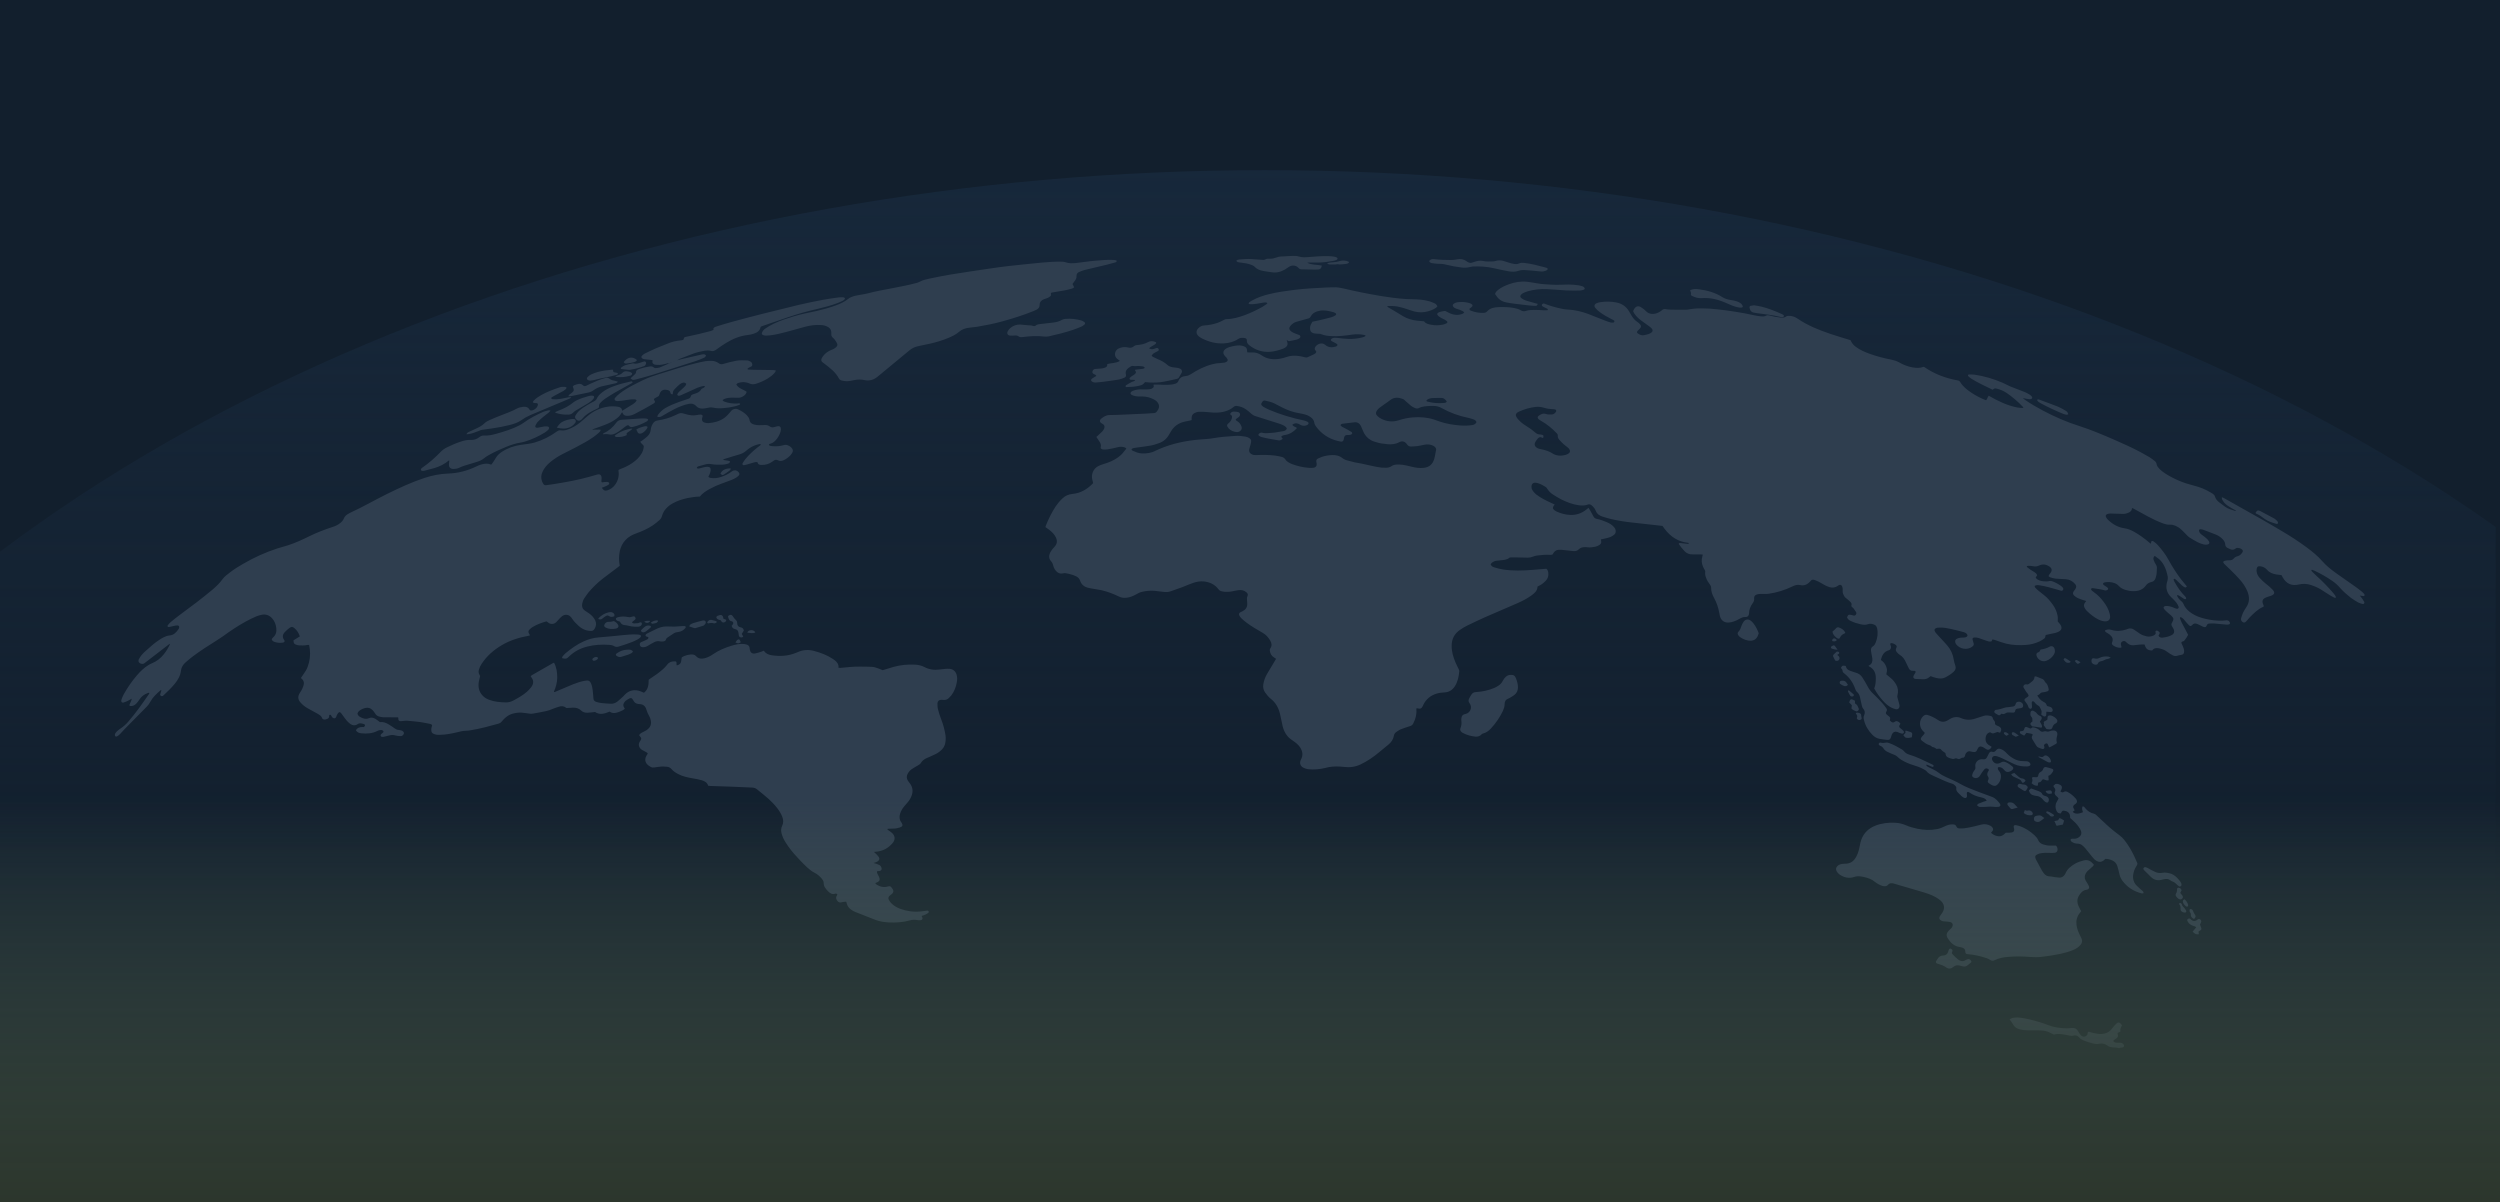 <svg version="1.1" id="Layer_1" xmlns="http://www.w3.org/2000/svg" xmlns:xlink="http://www.w3.org/1999/xlink" x="0px" y="0px"
	 viewBox="0 0 2662.3 1280" style="enable-background:new 0 0 2662.3 1280;" xml:space="preserve">
<style type="text/css">
	.st0{fill:none;}
	.st1{fill:#121F2D;}
	
		.st2{clip-path:url(#SVGID_00000062893443773522907970000014057247870955045546_);fill:url(#Ellipse_34_00000160192833198122288300000007905598682534833561_);}
	.st3{clip-path:url(#SVGID_00000053519386327976829350000009155481604239979912_);fill:#1E291D;}
	.st4{display:none;}
	.st5{}
	.st6{fill:url(#Rectangle_82_00000025413449984276858210000010177937462615742117_);}
	.st7{fill:url(#Rectangle_82_00000088845638329985448780000006884368218227517346_);}
	.st8{fill:url(#Rectangle_82_00000119120091758870422880000009757521969793266578_);}
	.st9{fill:url(#Rectangle_82_00000044165569586242125360000015300162380197381790_);}
	.st10{fill:url(#Rectangle_82_00000008870295451529028000000013997883850036786824_);}
	.st12{enable-background:new    ;}
	.st13{fill:#D3D3D3;}
	.st14{opacity:0.4;enable-background:new    ;}
	.st15{opacity:0.4;fill:#D3D3D3;enable-background:new    ;}
	.st16{font-family:'GuardianSans-Regular';}
	.st17{font-size:20px;}
	.st18{opacity:0.4;fill:#E01733;enable-background:new    ;}
	.st19{display:inline;fill:#E01733;}
	.st20{opacity:0.59;fill:#E01733;enable-background:new    ;}
	.st21{fill:none;stroke:#E01733;}
	.st22{display:inline;enable-background:new    ;}
	.st23{display:inline;fill:none;stroke:#E01733;}
	.st24{fill:url(#Rectangle_82_00000167354577536709788580000006118584502256391611_);}
	.st25{fill:url(#Rectangle_82_00000052086410139844283660000001878207747511917725_);}
	.st26{fill:url(#Rectangle_82_00000032627296051671989210000002169761810151294340_);}
	.st27{fill:url(#Rectangle_82_00000117661532741202114270000002525144756904769684_);}
	.st28{fill:url(#Rectangle_82_00000133515025373868625700000001296591075391567501_);}
	.st29{fill:#E01733;}
	.st30{fill:url(#Rectangle_82_00000089567031956712933700000011406848034612909993_);}
	.st31{fill:url(#Rectangle_82_00000063598326302383237410000005388568304288494014_);}
	.st32{fill:url(#Rectangle_82_00000056414642769447470530000009083758920140358274_);}
	.st33{fill:url(#Rectangle_82_00000090268448488536932530000016297482470146384312_);}
	.st34{fill:url(#Rectangle_82_00000111877969299482798150000008006439595235973782_);}
	.st35{fill:url(#Rectangle_82_00000043425775098015434850000000365882133507752632_);}
	.st36{fill:url(#Rectangle_82_00000082364904904067921980000005725294817730983554_);}
	.st37{fill:url(#Rectangle_82_00000033340667543047438690000018122513404529769353_);}
	.st38{fill:url(#Rectangle_82_00000075843236288973825560000016452828811724274836_);}
	.st39{fill:url(#Rectangle_82_00000165936932664903698770000006235609465644564133_);}
	.st40{fill:url(#Rectangle_82_00000167369294801930359800000008881474997647518394_);}
	.st41{fill:url(#Rectangle_82_00000121265409195994028050000014774580024884053173_);}
	.st42{fill:url(#Rectangle_82_00000100350934187750154930000003987525663981031331_);}
	.st43{fill:url(#Rectangle_82_00000000927795322959684540000005914008165048873130_);}
	.st44{fill:url(#Rectangle_82_00000038401639698072489390000018298738269741048982_);}
	.st45{fill:url(#Rectangle_82_00000004510862401941744220000015457476416631214506_);}
	.st46{fill:url(#Rectangle_82_00000059275987070009433480000003510767524663353216_);}
	.st47{fill:url(#Rectangle_82_00000114752666301787581920000014465212035620381081_);}
	.st48{fill:url(#Rectangle_82_00000118363148590830359630000013905856039909146791_);}
	.st49{fill:url(#Rectangle_82_00000150793848037771778270000000989451629507099284_);}
	.st50{fill:url(#Rectangle_82_00000150072766201945919220000005114522337034335882_);}
	.st51{fill:url(#Rectangle_82_00000112591203517249198000000005259958627781823363_);}
	.st52{fill:url(#Rectangle_82_00000101092127973659340000000012060273101219693231_);}
	.st53{fill:url(#Rectangle_82_00000165936271373206027980000005104245735341730433_);}
	.st54{fill:url(#Rectangle_82_00000073000667642918541550000018143089901322504885_);}
	.st55{fill:url(#Rectangle_82_00000147209024789610034460000015924613027689926582_);}
	.st56{fill:url(#Rectangle_82_00000045583710649099381110000004714207656398505106_);}
	.st57{fill:url(#Rectangle_82_00000098190910656455723020000014103146955190849974_);}
	.st58{fill:url(#Rectangle_82_00000170276719749274272970000010411169600146320785_);}
	.st59{fill:url(#Rectangle_82_00000176734511923979200350000005207237204996887461_);}
	.st60{fill:url(#Rectangle_82_00000178175946640442022420000001593915954333529267_);}
	.st61{fill:url(#Rectangle_82_00000034087007129692893650000000175042745666124974_);}
	.st62{fill:url(#Rectangle_82_00000050628522468774648380000007344291650270932915_);}
	.st63{fill:url(#Rectangle_82_00000160163643990558567800000000277743926791289497_);}
	.st64{fill:url(#Rectangle_82_00000043441465626468888610000005490598897683196838_);}
	.st65{fill:url(#SVGID_00000158736077956559950250000013416103835058922652_);}
</style>
<rect y="0" class="st0" width="2662.3" height="1280"/>
<rect y="0" class="st1" width="2662.3" height="1280"/>
<g>
	<defs>
		<rect id="SVGID_1_" width="2657.7" height="1277.8"/>
	</defs>
	<clipPath id="SVGID_00000065066952898108855920000000945634633908093341_">
		<use xlink:href="#SVGID_1_"  style="overflow:visible;"/>
	</clipPath>
	
		 <linearGradient id="Ellipse_34_00000127011825640095176040000011112622437576725680_" gradientUnits="userSpaceOnUse" x1="1813.758" y1="2085.589" x2="1813.758" y2="2085.923" gradientTransform="matrix(3592 0 0 -2454 -6513672 5119036.5)">
		<stop  offset="0" style="stop-color:#17283B;stop-opacity:0"/>
		<stop  offset="1" style="stop-color:#17283B"/>
	</linearGradient>
	
		<ellipse id="Ellipse_34" style="clip-path:url(#SVGID_00000065066952898108855920000000945634633908093341_);fill:url(#Ellipse_34_00000127011825640095176040000011112622437576725680_);" cx="1346.9" cy="1408.2" rx="1811.7" ry="1227"/>
</g>
<g id="Map">
	<g>
		<g>
			<g>
				<defs>
					<rect id="SVGID_00000005965104804678923530000009695588396218969502_" y="0" width="2662.3" height="1280"/>
				</defs>
				<clipPath id="SVGID_00000136402757093132632290000012627717503436245915_">
					<use xlink:href="#SVGID_00000005965104804678923530000009695588396218969502_"  style="overflow:visible;"/>
				</clipPath>
				<path style="clip-path:url(#SVGID_00000136402757093132632290000012627717503436245915_);fill:#2F3E4F;" d="M2256.4,1116.2
					c-0.7-0.2-1.3-0.4-2-0.5c-1.8-0.2-3.5-0.2-5.2-0.4c-1.8-0.2-3.4-0.7-4.9-1.8c-2.5-1.8-5.4-2.7-8.6-2c-2.4,0.6-4.9,0.2-7.3-0.4
					c-3.2-0.8-6.3-1.8-9.3-3c-1.9-0.8-3.8-1.8-5.2-3.5c-1.6-1.9-3.8-2.4-6.1-1.7c-1.4,0.4-2.7,0.2-4.1-0.1c-2.5-0.6-5.1-1-7.6-1.4
					c-3-0.4-6.1-0.6-8.8,0.4c-2.3-1.1-4.4-2.2-6.6-3.1c-3.3-1.3-6.9-1.4-10.4-1.5c-3.6-0.1-7.2,0-10.9,0c-2.8,0-5.6-0.3-8.4-1
					c-3.2-0.8-5.8-2.4-7.4-5.5c-0.9-1.7-2.2-3.3-3.5-5.1c0.5-0.3,0.9-0.7,1.4-0.9c2.1-0.9,4.2-1.2,6.5-1.2c4.8,0.2,9.5,1.2,14.2,2.3
					c6.4,1.6,12.7,3.4,18.8,5.8c6.3,2.5,12.9,3.3,19.6,3.5c2,0.1,4-0.3,5.9-0.4c3-0.2,5.2,0.9,6.6,3.6c0.8,1.5,1.8,3.1,3,4.3
					c1.9,1.9,4.3,1.8,6.2-0.1c0.8-0.7,0.8-1.6,0.9-2.6c0.1-1,0.9-1.4,1.8-1.1c2.9,1.1,5.9,1.6,8.9,2.1c2.5,0.4,4.9,0.3,7.3-0.3
					c3-0.7,5.4-2.1,7.3-4.5c0.9-1.2,1.9-2.4,2.9-3.6c0.7-0.8,1.4-1.6,2.2-2.3c1.9-1.8,3.2-1.8,5.1,0.2c0.4,0.4,0.7,0.9,1.1,1.6
					c-1.4,1.9-2.1,4.1-1.8,6.7c-1,0.4-2,0.8-2.8,1.2c-0.1,0.3-0.2,0.6-0.2,0.8c0,0.3,0.2,0.7,0.3,1c0.6,1.7,0,3-1.4,4
					c-0.9,0.6-1.8,1.2-2.6,1.8c-0.3,0.3-0.6,0.7-0.9,1.1c1,1.4,2.3,1.7,3.7,1.8c1.2,0.1,2.3,0.1,3.5,0c1.5-0.1,2.7,0.6,3.7,1.7
					c1.3,1.4,0.8,3-1.1,3.4c-0.7,0.2-1.4,0.1-2.1,0.2c-0.4,0.1-0.9,0.3-1.3,0.5C2256.9,1116.2,2256.6,1116.2,2256.4,1116.2z
					 M1373.4,363.2c2.5-0.5,5.1-0.9,7.6-1.6c1.1-0.3,2.2-0.9,3.1-1.6c1.1-0.9,0.9-2.6-0.4-3.2c-1.1-0.5-2.2-0.8-3.3-1.2
					c-2.2-0.8-4.4-1.7-6.1-3.3c-1.7-1.6-1.7-3.2-0.3-5c1.7-2.2,3.9-3.8,6.5-4.6c4-1.2,8.1-2.3,12.2-3.4c1.3-0.3,2.3-0.8,3-2.1
					c1.4-3,4-4.6,6.9-5.6c2.2-0.7,4.5-1.1,6.9-1c3.5,0.1,7,0.8,10.4,1.8c0.7,0.2,1.3,0.5,1.9,0.8c1.4,0.7,1.5,2,0.2,2.7
					c-1.3,0.8-2.7,1.5-4.1,1.9c-4.5,1.2-9.1,2.4-13.6,3.4c-2.3,0.5-4.6,1-6.7,1.4c-1.9,3.2-2.5,4.7-2.5,6.7c-0.1,3,1,4.8,3.8,5.6
					c1.6,0.4,3.2,0.4,4.8,0.5c1.2,0.1,2.4,0,3.4,0.5c3.3,1.4,6.8,1.8,10.3,2c7.6,0.5,15.2-0.5,22.8-1.6c4.2-0.6,8.4-0.5,12.6,0.4
					c0.5,0.1,1,0.5,1.6,0.8c-1.2,1.3-2.7,1.5-4,1.9c-4.8,1.2-9.7,1.7-14.6,1.5c-4-0.1-7.9-0.6-11.9-1.1c-1.8-0.2-3.5-0.3-5.2,0.5
					c-0.6,0.3-1.2,0.8-1.4,1.4c-0.3,0.7,0.3,1.3,1,1.7c0.9,0.5,1.9,0.9,2.8,1.4c0.9,0.5,1.9,1,2.7,1.6c0.7,0.5,0.6,1.6-0.2,2.1
					c-0.4,0.2-0.8,0.5-1.2,0.6c-4.1,1.2-7.9,1-11.2-1.9c-3.5-3.1-8.9-0.7-10.6,2.4c-0.7,1.2-0.8,2.5,0.3,3.6
					c0.4,0.4,0.6,0.9,0.9,1.3c-0.3,1.5-1.3,2.1-2.4,2.7c-2.2,1.1-4.4,2.1-6.7,3.1c-1.1,0.5-2.2,0.5-3.4,0.1c-2-0.6-4.1-1-6.2-1.3
					c-4.3-0.6-8.6-0.5-12.8,1c-2.5,0.9-5.2,1.6-7.8,2c-6.8,1.1-13.3,0.3-19.1-3.8c-3-2.1-6.3-3.1-9.9-3c-1.7,0-3.5,0.2-5.3-0.1
					c-0.1-0.7-0.2-1.3-0.2-1.9c0.1-2.4-1.2-3.7-3.2-4.5c-0.7-0.3-1.3-0.4-2-0.6c-3.3-0.8-6.5-0.2-9.7,0.4c-2.5,0.5-5,1.2-7.3,2.5
					c-3.5,2.2-4,5.2-1.2,8.2c0.5,0.5,1.1,1,1.5,1.5c0.4,0.5,0.8,1.2,1.1,1.8c0.4,1,0.1,1.9-0.8,2.5c-0.7,0.4-1.5,0.8-2.2,1
					c-1.7,0.3-3.5,0.5-5.2,0.6c-2.7,0-5.3,0.5-8,1.2c-8.3,2.1-15.8,6-22.9,10.6c-1.6,1-3.2,1.7-5.2,1.9c-3.5,0.3-6.6,1.6-8,5.3
					c-0.6,1.6-1.8,2.4-3.3,2.9c-2.8,0.9-5.7,1.2-8.7,1.2c-2.7,0.1-5.4-0.1-8.1-0.2c-2.1,0-4.2,0-6.3,0c-0.3,1,0.7,2-0.3,3
					c-0.9,0.9-1.8,1.5-3,1.7c-0.5,0.1-0.9,0.2-1.4,0.2c-2.1,0.1-4.2,0.4-6.3,0.2c-2.1-0.2-4.2-0.1-6.3,0.2c-1.7,0.2-3.4,0.8-5.1,1.4
					c-0.5,0.2-1,0.6-1.5,1c-1,0.9-0.9,2.4,0.2,3c0.8,0.5,1.7,0.8,2.5,1.1c3,1,6,0.8,9.1,0.8c4.4,0,8.6,1.2,12.5,3.2
					c1.6,0.8,3,1.9,4,3.4c1.7,2.3,1.8,4.8,0.5,7.3c-0.4,0.7-0.9,1.4-1.4,2c-0.8,1.2-1.8,1.7-3.2,1.8c-3,0.1-6.1,0.5-9.1,0.6
					c-9.8,0.5-19.7,0.9-29.5,1.3c-2.9,0.1-5.9,0.2-8.8,0.2c-3.5,0-6.2,1.9-8.8,3.9c-0.2,0.1-0.3,0.3-0.5,0.5c-1.2,1.5-1.1,2.8,0.4,4
					c0.5,0.4,1.2,0.8,1.8,1.1c2.3,1.4,2.2,3.6,1.4,5.2c-0.5,1-1.2,2-2,2.9c-1.5,1.5-3.1,2.9-4.6,4.3c-0.5,0.5-1,0.9-1.6,1.4
					c0.4,0.5,0.6,0.9,0.9,1.3c1,1.5,2,2.9,2.9,4.4c0.9,1.7,1.5,3.5,0.8,5.4c-0.1,0.3,0.1,0.7,0.1,1c0.9,1,2,1.3,3.2,1.3
					c1.4,0,2.8,0.1,4.2-0.2c3.8-0.7,7.6-1.4,11.3-2.4c2.5-0.6,4.9-0.4,7.2,0.5c0.5,0.2,0.8,0.7,1.4,1.1c-1.1,1.3-2.1,2.5-3,3.7
					c-1.6,2.2-3.6,4-5.8,5.6c-4.7,3.4-10,5.6-15.6,7.2c-1.8,0.5-3.5,1.2-5.2,2c-6.2,2.9-8,9.8-6.7,14.5c0.3,1.2,0.6,2.5,0.9,3.8
					c-6.1,6.4-13.2,10.7-22,11.5c-4.2,0.4-7.7,1.9-10.7,4.8c-2.7,2.5-5,5.3-7.1,8.3c-4.3,6.5-7.7,13.5-10.6,20.7
					c-0.2,0.4-0.2,0.9-0.4,1.5c1.3,1,2.7,1.9,4,2.9c3,2.3,5.7,4.9,7.3,8.5c1.4,3,1.2,6-0.9,8.7c-0.8,1.1-1.9,2.1-2.8,3.2
					c-1,1.3-2,2.7-2.7,4.1c-1.5,3.3-1.3,6.5,1.3,9.2c1,1.1,1.5,2.2,1.9,3.7c0.5,2.2,1.4,4.3,2.8,6c2,2.5,4.5,3.7,7.7,3
					c0.9-0.2,1.9-0.4,2.8-0.2c3.9,0.7,7.8,1.6,11.4,3.4c2,1,3.4,2.4,4.1,4.6c1.3,3.9,4.1,6.3,7.9,7.4c2.6,0.7,5.3,1,7.9,1.5
					c2.3,0.4,4.6,0.7,6.9,1.2c6.4,1.5,12.6,3.8,18.5,6.7c2.8,1.4,5.6,1.7,8.5,1.3c3.6-0.4,6.8-1.8,9.9-3.5c1.9-1.1,3.9-2.2,6.1-2.7
					c4.6-1.1,9.2-1.5,14-1.1c3,0.3,6,0.7,9.1,1.1c2.6,0.3,5.1,0.3,7.6-0.6c4.2-1.5,8.4-2.9,12.6-4.5c3.9-1.5,7.8-3.3,11.8-4.6
					c3.6-1.2,7.3-1.8,11.1-1.4c6.3,0.7,11.7,3.2,15.6,8.5c0.7,0.9,1.5,1.5,2.6,1.8c1.3,0.3,2.5,0.6,3.8,0.7c2.6,0.1,5.2,0.1,7.7-0.4
					c2.3-0.5,4.6-1,6.9-1.3c3.3-0.5,6.3,0.1,8.8,2.4c1.2,1.1,1.7,2.3,1,3.8c-0.8,1.6-0.7,3.2-0.5,4.9c0.1,1.1,0.2,2.1,0.2,3.2
					c0.2,3.9-1.8,6.5-5.1,8.2c-0.7,0.4-1.5,0.6-2.2,1c-1.3,0.7-1.8,2-1.2,3.3c0.5,1,1.2,2.1,2,2.9c1.9,1.8,3.9,3.5,5.9,5
					c5.4,4,11.2,7.4,17,10.7c3.6,2,6.2,5,8.2,8.5c1.5,2.7,1.9,5.3,0,8c-0.4,0.6-0.7,1.6-0.6,2.3c0.4,3.2,1.8,5.9,4.6,7.5
					c0.7,0.4,1.3,0.9,2.1,1.4c-0.5,0.8-0.9,1.5-1.3,2.2c-2.7,4.5-5.4,9.1-8.2,13.7c-2.1,3.5-3.4,7.2-4.1,11.2
					c-0.5,3.2,0.1,6.1,1.9,8.7c1.8,2.5,3.7,4.9,6.1,6.8c5,3.9,8,9.1,9.6,15.3c0.3,1.1,0.5,2.3,0.8,3.5c0.7,3.5,1.4,6.9,2.2,10.4
					c1,3.9,2.6,7.6,5.3,10.7c1.7,2,3.8,3.5,5.9,4.9c2.8,1.9,5.5,4,7.4,6.9c2.7,4.2,3.4,8.5,0.9,13c-0.1,0.2-0.2,0.4-0.3,0.6
					c-1.3,3.2-0.4,6.2,2.6,7.9c1.5,0.8,3.2,1.4,4.9,1.7c6.3,0.8,12.6,0.2,18.8-1.3c1.2-0.3,2.5-0.7,3.8-0.9
					c5.2-0.9,10.5-0.8,15.8-0.2c6.2,0.8,12.1,0.1,17.8-2.6c3.6-1.7,7.1-3.7,10.4-5.9c6.9-4.5,12.9-10.2,19.4-15.3
					c3-2.4,5.1-5.5,5.8-9.5c0.3-1.8,1.3-3,2.7-4c1.6-1,3.1-2.2,4.8-2.8c3-1.2,6.2-2.2,9.3-3.2c1.8-0.5,3.1-1.4,3.9-3.2
					c2.3-4.6,3.7-9.4,3.2-14.7c0-0.4,0.1-0.8,0.2-1.3c0.6,0.1,0.9,0.1,1.2,0.2c2.9,0.7,4,0.2,5.4-2.4c0.3-0.5,0.4-1.1,0.7-1.6
					c2.9-5.8,7.5-9.6,13.6-11.6c2.8-0.9,5.7-1.3,8.7-1.4c4.9-0.2,8.4-2.4,11.1-6.4c3.2-4.9,4.3-10.4,4.8-16.1
					c0.1-0.9-0.4-1.8-0.8-2.7c-1-2.2-2.3-4.4-3.2-6.7c-2.4-5.7-4.2-11.5-4.1-17.8c0-7.3,3-13,9-17c2.4-1.6,4.9-3.2,7.6-4.5
					c6.4-3.1,12.9-6.2,19.4-9.1c11.6-5.1,23.3-10,34.9-15.1c4.7-2.1,9.3-4.5,13.5-7.5c0.2-0.1,0.4-0.2,0.6-0.4
					c3.2-2.4,6.4-4.9,6.4-9.4c1.1-0.6,2.1-1.1,3-1.6c2.2-1.2,4.1-2.8,5.8-4.6c2.3-2.4,3.1-5.2,2.7-8.5c-0.2-1.7-0.7-3.2-2.1-4.3
					c-4.9,0.4-9.6,0.9-14.4,1.2c-10.5,0.8-21.1,1.2-31.6-0.4c-3.1-0.5-6.2-1.3-9.2-2.2c-1.7-0.5-3.3-1.2-4.1-3.3
					c0.4-0.6,0.8-1.3,1.4-1.8c1.4-1,3-1.9,4.8-2c1.3-0.1,2.6-0.2,3.8-0.4c3.4-0.5,7.1-0.3,10-2.8c0.5-0.4,1.3-0.3,2-0.4
					c1.4,0,2.8,0,4.2,0c4.4,0.1,8.9,0.1,13.4,0.3c1.9,0,3.7-0.4,5.5-1.1c1.4-0.6,2.9-1,4.4-1.2c4.7-0.6,9.3-1,14-0.7
					c0.8,0,1.6-0.1,2.2-0.2c2.7-4.5,4.6-5.5,9.6-5.2c0.9,0.1,1.9,0.2,2.8,0.3c3.4,0.4,6.8,0.8,10.1,1.1c2.2,0.2,4.2-0.3,5.8-2
					c1.6-1.6,3.6-2.1,5.8-2.2c1.3-0.1,2.6,0,3.8,0.2c2.7,0.2,5.4-0.1,8-0.7c1.4-0.3,2.9-1,4.2-1.8c1.5-0.9,2.3-2.3,1.9-4.2
					c-0.1-0.5-0.2-1.1-0.3-1.8c0.8-0.2,1.5-0.3,2.2-0.4c2.5-0.6,5.1-1,7.5-1.9c1.6-0.6,3.1-1.6,4.5-2.7c1.5-1.2,1.8-2.9,1.5-4.8
					c-0.2-1.2-0.8-2.2-1.6-3.1c-2.1-2.5-4.8-4.1-7.8-5.4c-3.5-1.5-7-2.8-10.7-3.5c-1.6-0.3-2.7-1.1-3.5-2.6
					c-1.1-2.1-2.2-4.2-3.4-6.2c-0.6-1-1.2-1.9-1.9-3c-0.9,0.8-1.6,1.3-2.3,1.9c-5,4-10.7,5.9-17,5.7c-5.1-0.2-10-1.5-14.6-3.6
					c-1.1-0.5-2.1-1.2-2.9-1.9c-1.3-1.2-1.4-2.2-0.5-3.8c0.3-0.6,0.8-1.1,1.3-1.8c-1.4-0.6-2.5-1.2-3.7-1.7
					c-5.7-2.6-11.2-5.3-16.2-9.2c-1.6-1.3-2.8-2.8-3.9-4.5c-0.7-1.2-1-2.4-0.9-3.7c0-2.8,1.8-4.4,4.5-4.1c0.7,0.1,1.4,0.2,2.1,0.4
					c3.1,0.9,5.9,2.4,8.5,4.1c0.7,0.4,1.2,1.1,1.6,1.8c1.6,2.5,3.6,4.7,6.1,6.2c2.9,1.8,5.8,3.7,8.8,5.2c6,3,12.2,5.4,18.9,6.3
					c3.2,0.4,6.3,0.5,9.3-0.7c1.8-0.7,3.2-0.2,4.5,1c1.7,1.5,3.2,3.2,4,5.3c1.3,3.5,4,5.5,7.4,6.5c3,0.9,6.1,1.9,9.1,2.6
					c7.4,1.7,15,2.9,22.5,3.7c8.4,1,16.8,1.8,25.2,2.8c2.3,0.2,4.7,0.5,7,0.8c0.8,1.1,1.6,2.2,2.3,3.2c6.3,8.3,14.4,13.7,25,14.8
					c0.5,0,0.8,0.5,0.3,1.2c-1.4-0.2-2.9-0.4-4.4-0.5c-1.5-0.2-3-0.4-4.5-0.5c-0.6,0-1.2,0-1.4,1c1.9,2.7,3.9,5.4,6.3,7.8
					c2.2,2.2,5,3.5,8.3,3.3c2.7-0.1,5.4,0,8.1,0c0.9,0,1.8,0.1,2.9,0.2c-0.2,0.7-0.3,1.3-0.4,1.8c-1.2,3.9-0.9,7.7,0.8,11.4
					c0.4,1,0.9,1.9,1.5,2.8c0.5,0.8,0.9,1.7,0.7,2.7c-0.4,2.3,0.3,4.4,1.1,6.5c0.9,2.5,2.3,4.6,3.9,6.7c0.7,1,1.3,1.9,1.3,3.2
					c-0.1,4.2,1.3,7.9,3.3,11.4c2.7,4.9,4.4,10.2,5.4,15.7c0.2,1,0.3,2.1,0.6,3.1c1.1,4.7,4.7,7.5,9.5,7.1c1.8-0.1,3.7-0.6,5.5-1.2
					c1.9-0.6,3.7-1.5,5.4-2.5c2.2-1.2,4.2-2.4,6.9-2.2c2.3,0.1,3.7-1.5,3.8-3.8c0-4.1,1.5-7.6,3.8-10.8c1.2-1.6,1.8-3.1,1.6-5.2
					c-0.2-2.3,0.8-3.4,2.9-4.2c1.5-0.5,3-0.6,4.5-0.6c2.8,0,5.7,0.2,8.4-0.2c8.6-1.3,16.9-3.8,24.8-7.7c2.9-1.4,5.4-2.2,8.6-1.5
					c3.8,0.9,7.2-0.4,9.9-3.3c0.3-0.3,0.7-0.6,1-1c1.2-1.7,2.7-1.7,4.4-1.1c1.2,0.4,2.4,0.9,3.6,1.5c2.1,1.1,4.2,2.2,6.1,3.4
					c1.9,1.2,4,2,6.1,2.7c3.1,0.9,6,0.5,8.7-1.3c0.4-0.3,0.7-0.6,1.1-0.8c1.2-0.7,2.7-0.4,3.4,0.8c0.4,0.8,0.7,1.7,0.8,2.7
					c0.1,0.9,0.1,1.9,0,2.8c-0.1,1.8,0.6,3.5,1.4,5c0.8,1.5,2.1,2.5,3.4,3.5c1.3,1,2.5,2.1,3.7,3.3c0.9,1,1.3,2.2,0.8,3.6
					c-0.1,0.3,0.1,0.7,0.1,1c0.8,0.8,1.7,1.4,2.3,2.2c0.9,1.2,1.8,2.5,2.6,3.8c0.6,1,0.3,2.1-0.4,2.9c-0.7,0.7-1.5,1.1-2.5,0.7
					c-1.1-0.4-2.3-0.6-3.4-0.8c-1.4-0.2-2.1,0.1-2.8,1.5c-0.2,0.5-0.4,1.1-0.5,1.4c0.8,2,2.3,3,3.9,3.7c3.3,1.6,6.7,2.7,10.3,3.5
					c2.8,0.6,5.5,1,8.3-0.1c1.9-0.8,3.9-0.3,5.8,0.3c2.2,0.7,3.2,2.1,3.7,4.3c1.1,5.1,0.4,10.1-1.5,14.9c-0.6,1.5-1.4,3.2-2.8,4
					c-2.2,1.2-2.4,3-2.2,5.1c0.1,1,0.3,2.1,0.5,3.1c0.3,1.6,0.7,3.2,0.9,4.9c0.3,3-0.3,5.7-3.2,7.2c-0.3,0.2-0.5,0.4-0.9,0.6
					c0.5,0.4,0.7,0.7,1,0.8c5,2.7,6.9,7.1,6.8,12.6c-0.1,3.7-0.2,7.3-1.7,10.7c2.6,4.8,5.7,9.1,9.3,13.1c2.6,2.9,5.5,5.6,9,7.3
					c1.5,0.7,3,1.3,4.6,1.7c2.1,0.5,3.8-0.8,4-2.8c0.1-0.7,0.1-1.4-0.1-2.1c-0.6-2.2-1.1-4.3-1.8-6.5c-0.4-1.3-0.6-2.3-0.2-3.7
					c1-3.9,0.6-7.8-1.5-11.3c-1.5-2.5-3.3-4.9-5.6-6.7c-1.7-1.3-3.2-2.7-4.8-4c0.1-0.7,0.1-1.3,0.3-1.9c0.7-2.1,0.4-4.2-0.4-6.2
					c-0.8-2.3-2.1-4.2-3.9-5.8c-0.6-0.5-1.3-1-1.8-1.4c1.2-5.3,3.4-9,8.5-10.4c1.8-0.5,2.6-2.3,2.2-4.2c-0.2-1-1-1.9-0.6-3
					c0.3-0.2,0.6-0.4,0.9-0.4c1.8,0.1,3.4,0.8,4.8,1.9c1.1,0.9,1.4,1.8,0.7,3.1c-1,1.7-0.7,3.2,0.4,4.5c0.9,1.1,1.9,2.2,3.1,2.9
					c3.3,2,5.3,4.9,6.8,8.4c0.9,2.1,1.9,4.1,2.9,6c0.9,1.8,2.3,2.9,4.5,2.7c1-0.1,2.1-0.2,2.9,0.9c-0.4,2.3-2.9,3.7-2.5,6.3
					c0.7,1.3,1.8,1.5,3,1.5c2.4,0.1,4.9,0.3,7.4,0.3c2.4,0,4.7-0.5,6.5-2.2c0.5-0.5,1.1-0.8,1.5-1.1c2,0.7,3.7,1.4,5.5,1.8
					c3.2,0.8,6.5,1.2,9.7-0.3c3.3-1.6,6.3-3.5,9.1-6c2.3-2,2.9-4.4,1.8-7.3c-0.7-1.8-1.2-3.8-1.5-5.8c-0.9-5.8-3.2-10.8-7-15.2
					c-2.8-3.3-5.9-6.4-8.8-9.6c-1.1-1.2-2.2-2.4-3.3-3.7c-0.5-0.6-0.9-1.4-1.2-2.1c-0.5-1.1-0.1-2.1,1-2.7c0.6-0.3,1.3-0.6,2-0.7
					c0.8-0.1,1.6-0.1,2.4-0.1c4.1-0.2,8.2,0.6,12.2,1.5c4.6,1,9.1,2.2,13.6,3.4c1,0.3,2,0.8,2.7,1.5c1.7,1.6,1.2,3.2-1,3.9
					c-0.7,0.2-1.4,0.3-2.1,0.3c-1.1,0.1-2.1,0-3.1,0.1c-1.4,0.2-2.8,0.5-4,1.1c-1.6,0.7-2.2,2.1-1.8,3.8c0.2,0.8,0.5,1.6,1,2.2
					c4,5.2,12,6.4,17,2.5c1.9-1.5,2.1-2,1.3-4.5c-0.3-1.1-0.7-2.2-0.9-3.4c-0.2-0.9,0.5-1.6,1.4-1.8c1.7-0.2,3.3-0.1,4.9,0.4
					c2.6,0.9,5.3,1.8,7.9,2.8c2,0.7,3.9,1.5,6.1,0.8c0.2-0.7,0.5-1.3,0.8-2c0.9,0.2,1.8,0.2,2.5,0.5c2.2,0.7,4.4,1.6,6.6,2.3
					c1.9,0.6,3.8,1.2,5.7,1.7c6.7,1.6,13.4,1.8,20.3,1.4c5.4-0.3,10.6-1.6,15.6-4c1.6-0.8,3-1.8,4.5-2.8c0.7-0.5,1.1-1.2,1.2-2.1
					c0.1-0.5,0.3-1.1,0.4-1.7c1.4-0.3,2.6-0.6,3.9-0.9c2.1-0.5,4.2-0.8,6.2-1.3c1.4-0.4,2.7-0.8,3.9-1.5c3.1-1.7,3.6-4.1,1.8-7.1
					c-0.4-0.6-0.8-1.1-1.3-1.7c-0.5-0.6-1.1-1.2-1.7-2c0-1.9,0.3-4-0.1-5.9c-0.8-4.2-2.4-8.1-4.9-11.6c-2.7-3.7-5.5-7.3-9.2-10.2
					c-2-1.5-3.9-3-5.8-4.6c-1.4-1.1-2.7-2.3-3.9-3.6c-0.4-0.4-0.5-1.2-0.7-1.9c1.7-1,3.3-0.9,4.9-0.7c6.5,0.9,12.8,2.8,19.1,4.6
					c1.4,0.4,2.7,0.9,4,1.2c0.8,0.2,1.6,0.1,2.2-0.7c0.5-0.8,0.5-1.8-0.2-2.6c-0.5-0.6-1.1-1.2-1.8-1.7c-3-2.2-6.2-3.9-9.6-5.1
					c-0.8-0.3-1.9-0.4-2.7-0.2c-2.1,0.5-4.2,0.5-6.3,0.3c-3.2-0.3-6.2-1-8.5-3.8c0.3-0.5,0.5-0.9,0.7-1.3c0.3-0.5,0.6-0.9,0.9-1.3
					c-0.5-1.7-1.6-2.5-2.8-3.3c-1.4-0.9-2.8-1.7-4.2-2.6c-1.2-0.8-2.3-1.6-3.4-2.5c-0.3-0.2-0.4-0.7-0.7-1.3
					c0.7-0.2,1.1-0.4,1.5-0.4c1.8,0.1,3.6,0,5.2,0.4c2.4,0.6,4.4,0.3,6.7-0.8c3.5-1.6,7.2-1.2,10.4,0.9c3.5,2.3,3.4,4.7,1.3,7.4
					c-0.3,0.4-0.7,0.7-0.9,1.1c-0.4,0.6-0.6,1.2-1,1.9c0.6,0.5,0.9,1.1,1.4,1.2c1.9,0.6,3.8,1.3,5.7,1.5c3.8,0.4,7.7,0.4,11.6,0.7
					c4,0.3,7.1,2.2,9.7,5.2c1.5,1.8,1.4,3.5,0,5.5c-0.5,0.8-1.2,1.5-1.7,2.3c-0.9,1.5-0.9,2.9,0.4,4.2c1.1,1,2.3,2,3.7,2.7
					c2,1,4.1,1.6,6.2,2.3c1,0.3,1.9,0.6,3.2,1c-0.5,0.6-0.9,1.1-1.2,1.5c-1.7,2-1.6,4.1-0.3,6.2c0.6,1,1.3,2,2.1,2.8
					c3.7,3.6,7.7,6.9,12.4,9.2c1.4,0.7,2.8,1.2,4.3,1.6c1.2,0.3,2.6,0.4,3.8,0.3c2.6-0.2,4.3-2,4.3-4.7c0-1.2-0.2-2.3-0.5-3.5
					c-1.2-4.8-3.6-8.9-6.6-12.8c-2.9-3.9-6.3-7.3-10.3-10.1c-1.2-0.9-2.5-1.7-3-3.2c0.5-1.1,1.4-1.1,2.2-1c2.8,0.4,5.6,0.8,8.3,1.3
					c1.4,0.2,2.7,0.7,4.1,1c1,0.3,1.8,0.1,2.7-0.3c1.1-0.5,1.4-1.7,0.4-2.5c-0.9-0.8-1.9-1.4-2.9-2c-0.9-0.6-1.9-1.1-2-2.3
					c0.5-1.1,1.6-1.4,2.6-1.5c1.4-0.2,2.8-0.3,4.2-0.2c3.8,0.3,7.4,1.2,10.1,4.2c1.9,2.1,4.5,3.4,7.2,4.2c2.7,0.8,5.4,1.3,8.3,1.3
					c5.5,0,10.1-1.5,13.4-6.2c1.2-1.7,2.9-2.7,4.8-3.3c0.6-0.2,1.1-0.3,1.7-0.5c1.8-0.5,2.9-1.9,3.6-3.6c0.3-0.8,0.4-1.6,0.7-2.4
					c0.8-2.8,0.6-5.6,0.8-8.4c0.1-1.5-0.2-2.7-1.1-4c-1-1.4-1.7-3.1-2.3-4.7c-0.6-1.6-0.4-3.2,1.1-4.5c1,0.7,1.8,1.4,2.7,2
					c2.9,1.9,5.1,4.5,6.8,7.5c2.3,4,3.6,8.5,4.4,13c0.2,1.2-0.1,2.6-0.3,3.8c-0.1,0.7-0.5,1.3-0.6,2c-1.4,5.8-0.2,11,4.1,15.3
					c0.8,0.7,1.6,1.4,2.3,2.2c1.3,1.4,2.7,2.7,3.8,4.2c0.9,1.2,1.6,2.6,2.2,4c0.6,1.4-0.5,2.6-2,2.3c-0.6-0.1-1.1-0.3-1.7-0.5
					c-0.9-0.3-1.7-0.8-2.6-1.1c-2.4-0.9-4.9-1.5-7.6-1.3c-1.9,0.2-2.7,1.7-1.5,3.2c1.1,1.4,2.4,2.5,3.7,3.7c1.3,1.2,2.8,2.2,4,3.4
					c2.7,2.7,2.7,3.7,0.9,7.2c-0.1,0.1-0.1,0.2-0.2,0.3c-0.9,1.3-0.8,2.6,0.1,3.9c0.6,0.9,1.1,1.8,1.6,2.8c1.3,3,0.5,5.3-2.5,6.7
					c-1.2,0.5-2.4,1.1-3.6,1.4c-1.9,0.5-3.9,0.9-5.8,1.1c-1.7,0.1-3.2-0.3-4.2-2.1c0.4-0.7,0.9-1.4,1.2-2.2c0.1-0.4,0.2-1.1,0-1.3
					c-0.6-0.7-1.3-1.3-2.1-1.7c-0.7-0.3-1.6-0.4-2.2,0.4c-0.1,0.2-0.1,0.5-0.1,0.7c0.1,0.8,0.6,1.7-0.1,2.4
					c-0.5,0.6-1.2,1.2-1.9,1.5c-2.4,1.1-4.9,1.5-7.5,0.9c-2.5-0.6-5-1.4-7.2-2.9c-2-1.3-3.9-2.6-5.8-4c-2.3-1.6-4.7-2.1-7.3-0.9
					c-0.4,0.2-0.9,0.3-1.3,0.5c-5.3,1.7-10.6,2.1-15.9,0.4c-2.1-0.7-4.2-0.5-6.2,0.3c-0.3,0.1-0.4,0.5-0.6,0.7
					c0.3,1.1,1.1,1.5,1.9,2c1.1,0.7,2.2,1.3,3.2,2.1c2.6,2.1,4,4.6,2.6,8c-0.7,1.7-0.2,2.6,1.2,3.6c2.2,1.5,4.6,2.3,7.2,2.4
					c0.5,0,1-0.3,1.6-0.5c-0.2-1.1-0.5-2-0.7-2.9c-0.2-1.6,0.2-2.6,1.5-3.3c1.2-0.7,2.5-0.7,3.6,0.2c0.5,0.4,0.9,0.8,1.3,1.2
					c2,1.9,4.3,2.8,7,2.6c1.9-0.2,3.7-0.3,5.6-0.6c2.1-0.3,4.2-0.3,6.2-0.2c1.4,4.8,3.3,6.2,8.1,6.4c1.7-2.6,4.2-2.9,7-2.4
					c3.2,0.7,6.3,1.6,9,3.8c1.8,1.5,3.9,2.6,5.9,3.7c1.6,0.9,3.3,1,5.1,0.4c1.2-0.4,2.5-0.6,3.8-0.8c2.3-0.4,3.2-1.4,3.2-3.8
					c0.1-2.1-0.7-3.9-1.5-5.8c-0.4-0.9-0.8-1.7-1.2-2.6c-0.5-1.1-0.1-1.7,1-2.1c0.6-0.2,1.5-0.3,1.8-0.8c1.6-2,3.1-4.1,4.2-6.3
					c-2.4-4.6-4.8-9-7-13.3c-0.6-1.2-1.1-2.6-1.6-3.9c-0.2-0.5,0.1-1,0.2-1.8c2.3,0.7,3.6,2.2,4.8,3.8c1.4,1.7,2.9,3.4,4.5,5
					c1.3,1.2,2.2,1.1,3.3-0.2c1.7-2,3.6-2,5.7-1.1c1.3,0.5,2.5,1.2,3.8,1.8c0.9,0.5,1.9,1,2.9,1.3c1.7,0.5,2.5,0.2,3.2-1.6
					c0.5-1.3,1.4-1.9,2.6-2c1.8-0.1,3.5-0.2,5.3-0.1c4.3,0.3,8.6,0.7,12.9,1.2c1.1,0.1,2.1,0.1,3.1-0.3c0.7-0.3,1-1,0.8-1.8
					c-0.5-1.5-1.9-2.5-3.4-2.5c-1.4,0.1-2.8,0.3-4.2,0.4c-6.4,0.2-12.6-0.5-18.8-2c-5-1.2-9.9-2.9-14.3-5.8c-3.8-2.5-7-5.6-8.7-9.9
					c-0.5-1.2-1.3-2.2-2.3-3c-1.7-1.3-3.1-2.9-4.1-4.8c-0.3-0.5-0.4-1-0.5-1.5c0.4-0.1,0.7-0.3,0.8-0.2c0.6,0.2,1.1,0.4,1.6,0.7
					c1.5,0.9,2.9,2,4.4,2.9c0.9,0.6,1.9,1.1,2.9,0.4c-0.2-1.7-0.2-1.7-1.2-2.7c-4.6-4.6-8.2-10-11.4-15.7c-0.3-0.6-0.6-1.3-0.8-1.9
					c-0.1-0.2,0.2-0.7,0.4-0.9c0.2-0.2,0.7-0.2,1-0.1c0.6,0.4,1.1,0.9,1.6,1.3c1.9,1.9,3.8,3.8,5.8,5.6c0.9,0.8,1.9,1.4,2.9,2
					c1,0.5,1.8,0.2,2.4-0.9c-0.4-0.5-0.8-1-1.3-1.6c-1.6-2-3.4-4-4.9-6c-4.9-6.5-9.3-13.3-13.2-20.5c-3.2-6-7.3-11.2-11.8-16.2
					c-1.2-1.4-2.8-2.5-4.3-3.6c-0.7-0.5-1.5-0.7-2.3,0c-0.1,0.7-0.3,1.4-0.4,2.2c0,0-0.2,0-0.4,0.1c-0.2-0.2-0.5-0.4-0.8-0.6
					c-5.4-4.6-11-8.8-17.2-12.2c-3.1-1.7-6.3-3-9.9-3.5c-6.8-1-12.6-4.3-17.5-9.1c-0.8-0.7-1.4-1.6-1.9-2.5c-1-1.6-0.4-3,1.4-3.6
					c1.9-0.6,3.9-0.6,5.9-0.4c3.6,0.2,7.2,0.3,10.9,0.3c2.1,0,4.2-0.6,6.1-1.5c1.4-0.7,2.5-1.7,3-3.3c0.1-0.5-0.1-1.2,0.8-1.4
					c5.4,3,10.8,6,16.3,8.9c5.4,2.9,10.9,5.5,16.6,7.6c2.3,0.8,4.7,1.4,7.2,1.2c1.9-0.1,3.7,0.4,5.5,1.1c2.3,1,4.4,2.3,6.2,4
					c2,1.8,3.8,3.8,5.7,5.7c1,1,2,2.1,3.1,2.8c2.9,1.8,5.8,3.5,8.8,5.1c1.8,0.9,3.7,1.6,5.6,2.1c1.7,0.5,3.5,0.7,5.2,0.2
					c1.5-0.4,2.1-1.7,1.3-3c-0.6-1-1.3-2-2.1-2.8c-1.8-1.6-3.8-3.2-5.8-4.6c-1.4-1-2.4-2.2-2.8-3.9c-0.2-1,0.4-2,1.5-1.9
					c0.9,0.1,1.9,0.2,2.7,0.5c4.7,1.8,9.5,3.5,14.1,5.4c2.6,1.1,4.9,2.7,6.9,4.8c1.5,1.6,2.6,3.4,2.7,5.6c0.1,1.8,1,2.8,2.4,3.6
					c1,0.5,2.1,1.1,3.2,1.5c1.9,0.7,3.6,0.6,5.3-0.7c0.5-0.4,1.2-0.8,1.8-0.8c1.7,0,3.2,0.3,4.7,1.3c1.4,1,1.8,2.2,0.8,3.6
					c-1.2,1.8-2.6,3.3-4.8,3.9c-1.7,0.4-3.1,1.1-4.2,2.4c-1.2,1.5-2.7,2-4.6,2c-1.6-0.1-3.3,0.1-4.9,0.5c-2.1,0.5-2.3,1.8-0.8,3.3
					c2.3,2.2,4.6,4.4,6.9,6.6c3.3,3.3,6.7,6.6,9.8,10.2c3.1,3.5,5.8,7.4,7.7,11.8c2.8,6.3,2.9,12.3-1.2,18.1
					c-1.2,1.7-2.3,3.6-3.2,5.5c-0.8,1.8-1.4,3.7-2,5.7c-0.4,1.5,0.1,2.8,1.3,3.8c1.4,1.2,2.7,1.1,4-0.3c1.3-1.5,2.6-3,4-4.5
					c4.3-4.4,8.6-8.7,14.4-11.2c0.2-0.1,0.2-0.4,0.5-0.7c-0.4-1-0.8-2.1-1.2-3.2c-0.6-2.1-0.1-3.8,1.6-5c1.1-0.7,2.3-1.2,3.5-1.6
					c1.3-0.5,2.7-0.8,4-1.3c3.7-1.5,4.1-3.5,1.4-6.4c-2.1-2.3-4.6-4.4-7.1-6.3c-2.3-1.8-4.4-3.8-6.4-6c-1.7-1.8-3-4-3.4-6.5
					c-0.2-1.1-0.3-2.4,0-3.5c0.5-2.3,1.5-2.9,3.8-2.6c2.9,0.3,5.4,1.6,7.3,3.8c2.6,3,6,4.3,9.9,4.9c1.7,0.2,3.5,0.5,5.4,0.7
					c0.4,0.7,0.9,1.5,1.3,2.4c3.8,6.8,9.6,9.4,17.1,7.6c4.2-1,8.4-0.9,12.5,0.4c3.8,1.2,7.5,2.7,10.9,4.8c3.6,2.2,7.1,4.5,10.7,6.8
					c1.3,0.8,2.7,1.5,4,2.1c0.5,0.2,1.1,0.3,1.5-0.6c-0.6-1.7-1.8-3.2-3-4.6c-5.4-6.2-11.1-12.2-17.3-17.7c-1.6-1.4-3.1-2.9-4.6-4.4
					c-0.6-0.6-1.4-1.3-1.3-2.3c0.2-0.1,0.5-0.2,0.7-0.2c0.9,0.3,1.8,0.6,2.6,1c6.7,3.1,13.1,6.8,19.2,11c3,2.1,5.7,4.5,8.1,7.3
					c3.4,3.9,7.3,7.3,11.4,10.5c2.5,1.9,5.3,3.5,8,5.1c1.3,0.7,2.9,1,4.3,1.5c0.7,0.2,1.4,0.1,1.9-0.6c0.5-0.7,0.3-1.4-0.1-2
					c-0.6-1-1.2-2-1.9-3c-0.7-1-1.6-2-2.6-3.3c1.8,0.2,3.3,0.5,4.6,0.6c0.7-1,0.5-1.9-0.1-2.5c-0.9-1-1.8-1.9-2.8-2.7
					c-2.5-2-5-3.9-7.6-5.7c-6.2-4.4-12.5-8.7-18.8-13.2c-5.4-3.9-10.8-8-15.2-13.1c-5-5.7-10.8-10.4-16.9-14.9
					c-8.4-6.2-17.2-11.9-26.2-17.2c-6.8-4-13.5-8-20.4-11.9c-13.8-7.8-27.6-15.6-41.4-23.3c-0.6-0.3-1.2-0.5-2.1-0.9
					c0.1,1-0.1,1.8,0.2,2.3c0.7,1.2,1.4,2.4,2.3,3.5c2.2,2.5,5,4.2,7.9,5.9c1.5,0.9,3,1.7,4.7,2.6c-0.4,0.2-0.7,0.4-0.8,0.4
					c-3.8-1.2-7.7-2.2-11-4.6c-2.2-1.6-4.4-3.2-6.5-4.9c-2-1.6-3.5-3.5-4.2-6c-0.4-1.2-1.1-2-2.1-2.7c-0.7-0.5-1.4-0.9-2.1-1.3
					c-5.8-3.5-11.9-6-18.5-7.6c-10.6-2.6-20.5-6.7-29.7-12.5c-2.5-1.6-4.8-3.3-6.9-5.5c-1.3-1.4-2.5-2.8-2.8-4.8
					c-0.2-1.5-1-2.6-2.2-3.5c-1.8-1.3-3.5-2.8-5.4-3.9c-3-1.8-6.1-3.5-9.2-5.2c-8.8-4.7-17.9-8.8-27-12.8
					c-12.7-5.5-25.4-11-38.6-15.2c-13.4-4.2-26.3-9.9-38.8-16.5c-6.6-3.5-13.1-7.3-19.3-11.6c-0.7-0.5-1.2-1-1.9-1.5
					c1.2,0,2.1,0.3,3.1,0.5c1.4,0.3,2.8,0.5,4.1,0.6c0.6,0,1.2-0.1,1.7-0.3c1-0.3,1.4-1.5,0.8-2.3c-0.7-0.8-1.4-1.6-2.3-2.2
					c-1.5-0.9-3-1.8-4.6-2.5c-4.2-1.7-8.5-3.3-12.8-5c-1.2-0.5-2.4-0.9-3.6-1.4c-2.6-1.2-5.2-2.6-7.9-3.8
					c-9.7-4.2-19.8-7.2-30.3-8.7c-1.8-0.2-3.7-0.2-5.6-0.2c-0.9,0-1.4,1.2-0.8,1.8c1,1,2.1,1.9,3.3,2.7c7.3,4.6,15.1,8,22.7,11.8
					c2.1-1.6,2.2-1.7,4.3-1.2c3.7,0.9,7.1,2.3,10.3,4.4c6.5,4.4,12.3,9.4,17.7,15.1c0.2,0.2,0.2,0.6,0.4,1.1c-2.3,0-4.4-0.1-6.4-0.5
					c-10.9-2.1-20.8-7-30.4-12.5c-1.6,1.4-1.4,3.6-2.9,4.8c-4.7-1.7-11-4.9-15.7-8.1c-4.6-3.1-9-6.5-11.9-11.4
					c-0.7-1.1-1.6-1.5-2.9-1.7c-12.7-2.3-24.6-6.8-35.3-14.2c-0.2-0.1-0.4-0.1-0.8-0.2c-3.7,1.5-7.7,1.3-11.7,0.6
					c-5.1-0.9-9.9-2.8-14.4-5.4c-2.5-1.4-5.1-2.2-7.9-2.8c-8-1.5-15.8-3.6-23.4-6.3c-5.3-1.9-10.5-4.2-15-7.6
					c-2-1.5-3.6-3.4-4.7-5.6c-0.2-0.5-0.6-1-0.7-1.3c-7.3-2.3-14.4-4.3-21.4-6.7c-12.1-4.1-24-8.8-34.7-16.1c-2.9-2-6.2-3.3-9.9-3.1
					c-0.8,0-1.8,0.1-2.3,0.6c-1.9,1.5-4.1,1.4-6.4,1.2c-4-0.4-7.9-1.2-11.7-2.2c-1.2-0.3-2.2-0.5-3.4,0.2c-1.8,1-3.9,0.9-5.8,0.7
					c-2.3-0.2-4.6-0.6-6.9-1.1c-3.4-0.7-6.9-1.5-10.3-2.1c-6.5-1.1-12.9-2.3-19.4-3.1c-5.9-0.8-11.9-1.4-17.8-1.9
					c-4.3-0.3-8.7-0.2-13-0.2c-2.1,0-4.2,0.4-6.3,0.6c-2,0.2-3.9,0.8-5.9,0.8c-5.4,0.1-10.8,0-16.2-0.1c-2,0-4-0.3-5.9-0.6
					c-1.2-0.1-2.2,0.1-3.2,1c-2.1,1.8-4.4,3.1-7.1,3.8c-3.3,0.8-6.5,0.5-9.3-1.8c-0.9-0.7-1.7-1.6-2.6-2.4c-1.4-1.1-2.8-2.2-4.3-3
					c-2.5-1.2-4.8-0.4-6.4,2c-0.5,0.8-0.8,1.6-1.3,2.6c0.5,0.9,0.8,1.7,1.3,2.5c1.9,2.9,4.4,5.3,7.1,7.3c3.1,2.3,6.3,4.5,9.4,6.8
					c0.8,0.6,1.6,1.4,2.3,2.2c1.1,1.5,0.9,2.8-0.6,4c-0.8,0.6-1.8,1.2-2.8,1.5c-1.7,0.5-3.4,1-5.1,1.3c-2.5,0.5-4.6-0.5-6.6-1.9
					c-1.1-0.7-1.1-1.7-0.2-2.7c0.8-0.9,1.7-1.7,2.5-2.5c1.4-1.5,1.5-2.8,0.2-4.4c-0.9-1.1-2-2-3.2-2.8c-2.5-1.7-4.4-3.9-5.9-6.5
					c-0.9-1.5-1.8-3-2.7-4.6c-3.1-5.3-7.8-8.4-13.8-9.5c-5.7-1.1-11.4-1.1-17.1-0.2c-1.3,0.2-2.5,0.6-3.7,1.1
					c-2.4,1.1-2.9,3.1-1.2,5.1c1.4,1.7,3.1,3.2,4.9,4.5c3.6,2.7,7.5,4.8,11.5,6.9c1.2,0.6,2.3,1.1,3.4,1.8c0.3,0.2,0.5,0.8,0.4,1.2
					s-0.5,1-0.8,1c-1,0.1-2.1,0.2-3.1,0c-1.9-0.5-3.8-1.2-5.7-1.9c-6.1-2.4-12.2-4.9-18.3-7.2c-7.1-2.6-14.3-4.4-21.9-4.7
					c-2.3-0.1-4.7-0.5-6.9-1c-5.7-1.2-11.4-2.8-16.9-4.9c-0.4-0.2-0.9-0.4-1.3-0.5c-0.8-0.2-1.9,0.4-2.3,1.2c-0.3,0.6,0.1,1.5,1,2
					c0.7,0.4,1.5,0.7,2.2,1.1c0.8,0.4,1.7,0.8,2.5,1.2c0.5,0.3,0.9,0.7,0.4,1.6c-1.2,0-2.7,0.2-4,0.1c-3.4-0.2-6.8-0.5-10.2-0.4
					c-2.9,0.1-5.9,0-8.7,1c-2,0.7-3.9,0.5-5.7-0.6c-2.1-1.3-4.5-1.9-6.9-2.4c-5.4-1-10.9-1.2-16.5-1c-4.6,0.2-9.1,0.8-12.5,4.6
					c-0.8,1-2.1,1.5-3.5,1.5c-4.8,0.3-9.3-0.6-13.7-2.3c-0.8-0.3-1.5-0.7-1.6-2c0.5-0.4,1.1-0.9,1.8-1.4c2.1-1.5,2-3-0.3-4.1
					c-0.8-0.4-1.8-0.6-2.7-0.9c-3.4-0.9-7-1-10.5-0.7c-1.2,0.1-2.3,0.4-3.4,0.8c-0.7,0.3-1.4,0.8-2,1.3c-0.8,0.7-0.8,1.7-0.2,2.6
					c0.8,1.1,1.9,1.8,3.1,2.2c1.3,0.5,2.7,0.8,4,1.3c1.2,0.5,2.4,1,3.5,1.6c0.4,0.2,0.7,0.8,1.2,1.4c-0.9,0.6-1.5,1.1-2.2,1.4
					c-2.9,1-5.9,1.3-9,0.6c-2.7-0.6-5.1-1.6-7.5-3c-0.7-0.4-1.5-0.9-2.2-0.8c-2,0.3-3.9,0.6-5.8,1.3c-2.5,0.9-2.7,2.5-0.7,4.2
					c1,0.8,2.1,1.5,3.2,2.1c1.1,0.6,2.3,1.1,3.5,1.7c0.8,0.5,1.6,1,2.3,1.6c0.7,0.6,0.6,1.7-0.2,2.1c-1.2,0.6-2.6,1.2-3.9,1.5
					c-4.2,0.9-8.3,1-12.6,0.2c-3-0.6-6-1.1-7.7-3.7c-2.7-0.2-5.2-0.4-7.6-0.7c-5.4-0.6-10.5-2.1-15.2-5c-5.1-3.2-10.3-6.2-15.4-9.2
					c-0.4-0.3-1.1-0.4-0.7-1.4c3.6,0,7.2-0.1,10.8,0.6c4.8,1,9.5,2.5,14.1,4.1c4.8,1.8,9.7,2.5,14.8,1.7c4.2-0.7,8.2-2,11.8-4.4
					c0.6-0.4,1.1-1.1,1.6-1.6c-0.7-1.7-1.8-2.8-3.3-3.4c-1.7-0.7-3.4-1.5-5.2-2c-5.9-1.7-12-2.1-18.1-2.2c-2.2,0-4.4-0.1-6.7-0.2
					c-9.4-0.6-18.7-1.9-27.9-3.4c-13-2.2-26-4.8-38.9-7.9c-3.4-0.8-6.9-1.4-10.4-1.2c-2.6,0.1-5.2,0-7.7,0.2
					c-11.6,0.5-23.2,1.2-34.7,2.6c-8.7,1.1-17.4,2.3-26,4.4c-6.4,1.5-12.6,3.6-18.4,6.8c-1.1,0.6-2.2,1.3-3.2,2.1
					c-0.3,0.3-0.3,1-0.5,1.6c3,0.7,5.8,0.1,8.6-0.2c2.6-0.4,5.1-0.8,7.6-1.3c1.3-0.2,2.5-0.3,3.8,0.6c-0.3,0.5-0.6,0.9-0.9,1.1
					c-1.5,1-2.9,2-4.4,2.9c-6.1,3.4-12.3,6.4-18.8,8.8c-6.3,2.3-12.7,4.2-19.5,4.3c-1.2,0-2.2,0.5-3.3,1.1c-1.9,1.1-4,2-6.1,2.8
					c-4.5,1.6-9.3,2.5-14.1,2.8c-2.7,0.1-4.7,1.2-6.5,3c-2.9,3-2.2,6.4,0.5,8.6c1.1,0.9,2.3,1.7,3.5,2.3c7.4,3.7,15.1,5.7,23.4,5.2
					c5.3-0.3,10.5-1.6,14.9-4.6c2.4-1.6,4.8-1.5,7.4-1c1.3,0.2,2.1,1.2,2,2.5c-0.2,2.4,1,3.8,2.6,5.1c6.4,5.1,13.8,7.5,21.9,7
					c4.8-0.3,9.5-1.7,14-3.3c1.1-0.4,2.1-1,3-1.7c1.5-1.2,2.2-2.8,1.7-4.7c-0.2-0.9-0.5-1.8-0.8-3.1
					C1371.8,363.4,1372.6,363.4,1373.4,363.2z M1364.4,465c0.6-0.5,1-1,1.6-1.2c1-0.4,2-0.5,3.1-0.7c4.9-0.9,8.8-3.6,12.1-7.3
					c-1.6-1.4-4-1.4-5-3.5c2.1-1.7,4.2-1.9,6.6-1c0.9,0.4,1.6,1,2.5,1.4c2.4,1,4.8,1,7.1-0.3c1.5-0.9,1.5-2.5-0.1-3.3
					c-1.2-0.6-2.6-1.1-4-1.4c-12.7-2.6-25-6.4-36.9-11.4c-1.4-0.6-2.8-1.3-4.1-2c-0.7-0.4-1.5-0.8-2.1-1.2c-2.4-1.8-2.8-2.8-0.7-5.5
					c0.7-0.9,1.7-1.3,2.8-1c3.4,0.8,6.9,1.5,10,3.1c2.7,1.4,5.4,2.8,8.1,4.2c5.9,3,12,5.2,18.6,6.2c2,0.3,3.9,0.8,5.8,1.3
					c2.3,0.6,4.4,1.6,6.3,3.1c1.8,1.4,3.2,3.1,3.5,5.5c0.2,1.6,0.9,2.9,1.8,4.1c5.8,7.9,13.5,13,22.9,15.4c1.2,0.3,2.5,0.6,3.8,0.8
					c1.5,0.1,2.4-0.6,2.8-2.1c0.2-0.8,0.3-1.6,0.5-2.4c0.5-1.8,1.4-2.5,3.3-2.6c0.7,0,1.4,0.1,2.1,0c1.2-0.1,2.3-0.3,3.1-1.3
					c0.3-1-0.3-1.7-1-2.1c-1.3-0.8-2.6-1.6-3.9-2.3c-2-1.1-4-2-5.9-3.1c-0.6-0.4-1.1-1.1-1.6-1.6c0.6-1.2,1.5-1.5,2.4-1.6
					c4.2-0.6,8.4-1.1,12.6-1.5c3.1-0.3,5.4,1.2,6.8,4c0.8,1.7,1.5,3.5,2.2,5.2c1.7,4.3,4.5,7.7,8.6,9.9c0.9,0.5,1.9,1,2.9,1.3
					c3.7,1.2,7.4,2.3,11.3,2.5c0.9,0,1.8,0.3,2.8,0.4c4.5,0.4,8.8,0.2,13-2.1c3.1-1.7,6.2-0.8,8.2,2.2c1.1,1.6,2.5,2.5,4.4,2.4
					c2.3-0.1,4.7-0.2,7-0.5c2.4-0.3,4.8-1,7.2-1.4c2.7-0.5,5.4-0.5,8,0.5c1,0.4,2,0.8,2.8,1.5c1.3,1.1,2.1,2.5,1.5,4.4
					c-0.4,1.3-0.6,2.8-0.8,4.1c-0.3,1.6-0.6,3.2-1.1,4.8c-1.7,5.6-5.3,8.7-11.1,9.3c-4.4,0.5-8.6-0.1-12.9-1.2
					c-3.1-0.8-6.2-1.5-9.3-2c-2.2-0.3-4.4-0.4-6.7-0.3c-2,0.1-4,0.6-5.6,1.8c-1.7,1.2-3.6,1.5-5.7,1.6c-3.3,0.1-6.6-0.2-9.8-0.9
					c-5.4-1-10.8-2.4-16.1-3.5c-2.4-0.5-4.8-0.8-7.2-1.3c-2.6-0.6-5.2-1.3-7.8-2c-2.2-0.5-4.2-1.5-6-2.9c-3.1-2.4-6.7-3-10.3-2.9
					c-3.7,0.1-7.5,0.7-11.1,1.9c-1.4,0.5-2.8,1.1-4.2,1.8c-1.4,0.7-2,1.9-1.7,3.5c0.1,0.7,0.3,1.4,0.4,2.1c0.2,2.3-1,3.9-3.3,4.2
					c-1.6,0.2-3.3,0.2-4.9,0.1c-6.1-0.4-12.1-1.8-17.8-3.9c-1.4-0.5-2.8-1.2-4.1-2c-1.2-0.8-2.4-1.6-3.1-2.8c-1-1.6-2.4-2.6-4.2-3
					c-2.2-0.5-4.3-1-6.5-1.3c-6.8-0.9-13.6-0.9-20.3-0.6c-1.8,0.1-3.5,0-5.1-0.9c-2.1-1.1-3.1-2.9-2.6-5.3c0.3-1.6,1-3.1,1.4-4.7
					c0.3-1.2,0.6-2.5,0.7-3.8c0.1-1.3-0.5-2.2-1.5-3c-1.4-1.1-3.1-1.7-4.8-2c-3.6-0.6-7.2-1-10.8-0.7c-8,0.5-15.9,1.1-23.8,2.5
					c-4.5,0.8-9.1,0.9-13.6,1.3c-14.9,1.2-29.4,4.2-43.2,10.1c-1.3,0.6-2.6,1.1-3.8,1.7c-4.8,2.6-10,3.3-15.3,3
					c-3.2-0.2-6.2-1.4-9.1-2.7c-0.7-0.3-1.5-0.8-1.5-1.9c1.4-1.1,3.2-1.3,4.9-1.5c5.1-0.7,10.2-1.3,15.3-2.2c3-0.5,5.9-1.5,8.8-2.5
					c5-1.7,8.7-5,11.2-9.6c0.6-1,1.2-2,1.8-3c3.2-5.5,8-8.8,14.1-10.3c2.1-0.5,4.1-0.9,6.2-1.3c0.5-0.1,1.1-0.3,1.7-0.5
					c0-0.9,0-1.8,0-2.6c0.1-2.2,1.1-3.8,3-4.8c1.6-0.8,3.2-1.4,5-1.4c3.3,0,6.5,0,9.8,0.4c6.8,0.8,13.5,0.9,20.1-1.6
					c2.4-0.9,4.7-2.2,6.7-3.9c1.1-1,2.2-1.2,3.6-1.1c3.4,0.4,6.6,1.5,9.5,3.5c2.1,1.5,4.1,3.1,6,4.9c1.2,1,2.3,1.8,3.9,2.3
					c8.8,2.7,17.7,5.5,26.5,8.4c1.5,0.5,3,1.2,4.5,2c1.2,0.7,2.3,1.6,2.8,3c-0.7,1.7-2.1,2.4-3.6,2.7c-3.2,0.6-6.4,1.1-9.7,1.6
					c-1.7,0.2-3.5,0.2-5.2,0.4c-2.6,0.2-5.1,0.5-7.7-0.3c-1.4-0.4-2.5,0.2-3.5,1.1c-0.7,0.6-0.8,1.7,0,2.1c0.9,0.6,1.8,1.2,2.8,1.4
					c2.8,0.7,5.7,1.4,8.6,1.9c3.1,0.6,6.2,1.1,9.3,1.6c1.6,0.3,2.3,0,4.7-1.6C1365.1,466.4,1364.8,465.8,1364.4,465z M1567.7,452.7
					c-4.2,0.6-8.4,0.7-12.6,0.4c-7.4-0.6-14.6-1.7-21.7-4.1c-2.1-0.7-4.2-1.5-6.3-2.2c-7.4-2.4-14.9-2.9-22.6-2.3
					c-5.2,0.4-10.2,1.5-15.1,3.1c-6.3,2-12.5,1.4-18.4-1.6c-1.4-0.7-2.8-1.7-4-2.8c-2.1-1.9-2.2-4-0.5-6.3c0.7-0.9,1.5-1.8,2.4-2.5
					c1.8-1.4,3.6-2.6,5.4-3.9c2.1-1.5,4.3-2.9,6.3-4.5c4.3-3.4,9-2.8,13.7-1c0.9,0.4,1.6,1.3,2.4,2c2,1.8,4,3.6,6.1,5.3
					c1.2,0.9,2.6,1.6,4,2.2c1.3,0.6,2.8,0.8,4.1,0.1c3.8-2,7.9-2,12-2.3c1.3-0.1,2.6,0,3.9,0c2.9,0,5.7,0.7,8.3,2.2
					c9,5,18.5,8.5,28.6,10.5c1.8,0.4,3.6,1,5.4,1.6c1.3,0.5,2.6,1.1,3.3,2.9C1571.5,451.4,1569.8,452.4,1567.7,452.7z M1642.1,463
					c-1-0.3-2.1-0.4-3.1-0.4c-1.2-0.1-2.2-0.5-3.2-1.3c-3.4-3-7.1-5.7-11.1-8.1c-2.8-1.7-5.4-3.8-7.6-6.2c-0.9-0.9-1.7-2-2.3-3.1
					c-1-1.8-0.7-3.1,0.8-4.4c0.6-0.5,1.4-0.9,2.1-1.2c5.7-2.6,11.6-4.3,17.8-5c3.1-0.3,6.1,0.1,9,1c2.8,0.9,5.7,1.3,8.6,1.4
					c0.6,0,1.2,0,1.8,0.1c0.9,0.1,2,0.2,2.3,1.3c0.3,1-0.4,1.8-1.1,2.5c-1,1.1-2.2,1.7-3.7,1.8c-2.1,0.1-4.2,0.1-6.2-0.6
					c-3-1-5.5,0.4-7.8,2.1c-1.2,0.9-1.2,2.3,0,3.4c0.8,0.7,1.7,1.3,2.6,1.8c6.3,3.5,11.8,8.1,16.8,13.3c0.7,0.7,1.2,1.4,1.1,2.5
					c-0.2,1.8,0.6,3.2,1.7,4.5c1.4,1.6,2.8,3.1,4.4,4.5c1.3,1.2,2.8,2.2,4.1,3.3c0.6,0.5,1.3,1,1.8,1.7c1.6,2.1,1.3,4-0.9,5.3
					c-1,0.6-2.1,1-3.2,1.3c-3.3,0.9-6.7,1-10,0c-0.9-0.3-1.8-0.6-2.6-1.1c-4.2-2.9-8.9-4.2-13.7-5.2c-1.1-0.2-2.3-0.4-3.3-1
					c-2.3-1.3-3.9-3.4-2.2-6.5c0.7-1.3,1.6-2.6,2.6-3.7c1.3-1.4,2.8-2.1,4.7-0.8c0.2,0.1,0.4,0.1,1,0.1
					C1644,463.9,1643.8,463.5,1642.1,463z M1520.2,425.4c1.8-1,3.7-1.5,5.7-1.5c3.2-0.1,6.3-0.2,9.5-0.1c2,0,3.4,1.2,5.3,3.7
					c-0.5,1.3-1.7,1.5-2.8,1.6c-6.1,0.6-12.2,0.1-18.1-1.5c-0.3-0.1-0.5-0.4-0.9-0.8C1519.3,426.3,1519.7,425.7,1520.2,425.4z
					 M640.5,511.5c0.1-1,0.2-2.1,0.1-3.2c-0.3-2.6-2-3.7-4.4-3c-2.9,0.9-5.8,1.7-8.8,2.5c-12.1,3.4-24.4,5.6-36.8,7.6
					c-3,0.5-6,0.8-9,1.3c-1.4,0.2-2.3-0.3-3-1.4c-0.5-0.9-1.1-1.8-1.4-2.8c-1.3-3.4-1-6.7,0.5-10c1.9-4.2,4.8-7.5,8.3-10.4
					c4-3.3,8.3-6.1,13-8.5c4.7-2.4,9.4-4.8,14.1-7.2c6.5-3.4,12.9-6.8,18.9-11c1.9-1.3,3.7-2.9,5.5-4.4c1-0.8,1.9-1.7,2.2-3.3
					c-0.8-0.1-1.3-0.2-1.8-0.2c-2,0-4,0-6,0.1c-0.4,0-1,0.3-0.9-0.4c4.4-1.6,8.7-3,13-4.7c4.3-1.7,8.4-3.6,12.1-6.4
					c2.2-1.6,4.2-3.4,5.5-5.9c0.3-0.5,0.4-1.1,1.2-1c0.1,0.3,0.2,0.6,0.4,1c0.8,1.8,2.2,2.5,4.2,2.6c3.2,0.2,6-0.7,8.7-2.1
					c3.6-1.9,7.2-3.9,10.9-5.8c2.8-1.5,5.5-3.1,8.2-4.7c1-0.6,2.1-1.1,2.3-2.2c0.1-1.4-1.5-1.9-1-3.3c0.6-0.4,1.2-0.8,1.9-1.2
					c0.7-0.4,1.4-0.8,2.2-1.2c1-0.5,1.5-1.3,1.8-2.5c0.8-3.4,3.6-5.3,7-4.7c2.1,0.3,4.3,0.6,4.6,3.5c0,0.5,0.9,1,1.5,1.3
					c0.2,0.1,0.6-0.1,0.9-0.1c0.3-3.4,0.3-3.6,2.6-6c1.5-1.6,3.2-3.2,4.9-4.6c0.9-0.7,2-1.3,3.1-1.6c1.4-0.4,2.8-0.2,3.8,1.2
					c-0.3,1.7-1.5,2.7-2.6,3.8c-1.6,1.5-3.3,3-4.9,4.5c-0.9,0.9-1.8,1.9-2.1,3.2c0.6,1.3,1.7,1.3,2.7,1c1.1-0.3,2.2-0.8,3.2-1.3
					c5.2-2.4,10.4-4.8,15.7-7.1c2-0.9,4.2-1.3,6.4-1.9c0.6-0.1,1.2,0,1.5,0.9c-0.6,0.4-1.1,1-1.8,1.3c-0.9,0.4-1.8,0.7-2.3,1.6
					c-1.5,2.7-4.1,3.7-6.8,4.5c-0.8,0.2-1.6,0.5-2.3,0.8c-0.8,0.3-1.5,0.8-1.7,1.6c-0.4,2.1-1.9,2.8-3.7,3.3c-3.2,1-6.5,2.1-9.7,3.3
					c-4.8,1.7-9.4,3.7-13.8,6.2c-3.1,1.8-5.6,4.3-7.8,7.1c-0.5,0.6-0.6,1.4-0.9,2.1c1.9,0.8,3.4,0.4,4.9-0.5
					c2.2-1.3,4.4-2.6,6.7-3.9c4.9-2.8,9.9-5.4,15.2-7.3c2.2-0.8,4.5-1.5,6.8-1.9c2.9-0.6,5.5-0.2,7.7,2.2c1.9,2.1,4.5,3,7.3,2.8
					c1.7-0.1,3.5-0.4,5.2-0.8c1.7-0.4,3.3-0.7,5.2-0.3c3.8,0.9,7.7,1,11.5,0.6c1.9-0.2,3.8-0.3,5.6-0.6c3.8-0.7,7.6-1.3,11.2-2.8
					c0.5-0.2,1.1-0.4,1-1.3c-0.9-0.7-2-0.2-3-0.2c-4.6,0.2-9.1-0.3-13.5-1.9c-0.8-0.3-1.8-0.6-2.2-1.8c0.6-0.4,1.2-0.8,1.8-1.1
					c3.1-1.3,6.4-1.5,9.7-1.4c1.8,0.1,3.5,0.1,5.3,0.1c2.1,0,3.9-0.8,5.6-1.9c1.5-1.1,2.9-2.4,3.2-4.5c-3.6-2.6-8.4-3.3-11-7.7
					c0.6-0.6,1.1-1.4,1.8-1.6c1.8-0.5,3.6-1,5.5-1c2.4,0.1,4.9,0.6,7.1,1.6c2,0.9,4,0.9,6.2,0.3c4.5-1.4,8.8-3.2,12.8-5.7
					c2.5-1.5,4.9-3.3,6.9-5.5c0.8-0.8,1.6-1.7,1.7-3.2c-0.9-0.1-1.7-0.3-2.5-0.3c-7-0.1-14.1-0.2-21.1-0.3c-1.8,0-3.5-0.1-5.3-0.2
					c-0.4,0-0.8-0.3-1.4-0.6c0.6-0.6,1-1.1,1.4-1.3c0.9-0.5,1.9-0.9,2.8-1.4c1-0.5,1.2-1.3,1.1-2.4c-0.2-1.2-0.8-2.3-1.9-2.8
					c-1.1-0.6-2.4-1.3-3.6-1.3c-3.7-0.1-7.5-0.3-11.2,0.3c-4.8,0.9-9.6,2.1-14.3,3.5c-1.7,0.5-3.1,0.4-4.6-0.7
					c-2.2-1.6-4.8-2.6-7.5-2.6c-2.2,0-4.5,0-6.6,0.3c-3.7,0.6-7.3,1.5-11,2.4c-10.9,2.7-21.6,6.1-32.4,9.5
					c-4.6,1.4-9.2,2.8-13.7,4.4c-7,2.4-13.6,5.8-20.1,9.2c-5.1,2.7-10.1,5.6-14.6,9.2c-1.6,1.3-3.2,2.8-4.6,4.4
					c-1.1,1.3-0.5,2.8,1.1,3.2c0.7,0.2,1.4,0.2,2.1,0.2c1.5-0.1,3-0.2,4.5-0.4c2.9-0.4,5.8-1,8.7-1.3c1.6-0.2,3.3-0.2,4.9-0.1
					c0.6,0,1.1,0.7,1.7,1.1c-1,1.8-2.3,2.9-3.8,3.9c-3.8,2.4-7.7,4.7-11.7,7.2c-0.2-3.2-2.2-4-4.8-4.4c-3.5-0.5-7-0.6-10.5,0
					c-8.1,1.2-15.2,4.6-21.4,9.9c-2.7,2.3-5.3,4.7-8,6.9c-3.8,3.1-7.9,5.5-12.4,7.2c-2.5,0.9-5.2,1.7-7.9,1.2
					c-2-0.4-3.3,0.4-4.8,1.4c-7.1,5.2-14.8,9-23.2,11.5c-4.8,1.4-9.6,1.8-14.5,2.5c-7.4,1-14.3,3.4-20.6,7.5c-2.7,1.8-5,3.9-6.6,6.8
					c-0.9,1.6-2,3.2-3.1,4.8c-0.4,0.7-1,1.3-1.6,2c-3.5-1.5-7-1.2-10.4-0.2c-1.9,0.5-3.8,1.3-5.6,2.2c-9.5,4.6-19.6,7.2-30.1,7.5
					c-8.5,0.3-16.7,2-24.8,4.6c-14,4.6-27.2,10.8-40.4,17.3c-13.1,6.5-25.8,13.9-39.2,20c-0.4,0.2-0.8,0.4-1.2,0.7
					c-2.4,1.2-4.3,2.8-5.3,5.4c-0.8,1.9-2.1,3.3-3.7,4.6c-2.4,2-5.1,3.3-8,4.2c-8.6,2.8-17,6-25.1,10c-7.3,3.6-14.6,7-22.3,9.5
					c-3.9,1.3-7.9,2.2-11.8,3.5c-12.7,4.1-24.7,9.6-36.2,16.3c-4.7,2.7-9.3,5.5-13.6,8.8c-3,2.4-6.3,4.5-8.6,7.8
					c-3,4.2-6.7,7.6-10.5,10.9c-11,9.2-22.4,17.8-34,26.3c-3.7,2.7-7.3,5.6-10.8,8.5c-1.1,1-2.1,2.2-3,3.4c-0.4,0.6,0.1,1.5,0.8,1.6
					c0.5,0,0.9,0,1.4-0.1c1.6-0.3,3.2-0.8,4.8-1.1c1.1-0.2,2.3-0.5,3.4-0.5c1.5,0,2.3,1.1,1.8,2.7c-0.1,0.3-0.2,0.7-0.4,1
					c-2.4,3.5-5.1,6.6-9.6,7c-2.4,0.2-4.6,1-6.7,2.1c-1.6,0.8-3.1,1.8-4.5,2.7c-5,3.2-9.3,7.2-13.7,11.1c-1.7,1.5-3.4,3-4.8,4.7
					c-1.3,1.5-2.3,3.2-3.3,5c-0.3,0.6-0.3,1.7-0.1,2.4c0.8,2,4.2,3,6,1.7c1.4-1,2.8-2.1,4.2-3.2c7.3-5.6,14.5-11.2,21.8-16.8
					c0.3-0.2,0.7-0.4,1.6-0.8c-2,4.4-4.2,8-6.9,11.3c-3.3,4.1-7.3,7.3-12.2,9.3c-1.4,0.6-2.8,1.3-4.1,2.1c-4.8,2.9-8.7,6.8-12.3,11
					c-5.3,6.2-9.9,12.9-13.9,20c-0.9,1.6-1.6,3.4-2.3,5.2c-0.2,0.5-0.3,1.1-0.4,1.7c-0.1,1.3,1,2.4,2.3,2c1.6-0.5,3.1-1.1,4.6-1.8
					c1.3-0.6,2.6-1.4,4.2-2.3c0,1.2-0.5,1.9-0.7,2.6c-0.3,0.8-0.7,1.5-1,2.3c-0.2,0.8-0.9,1.4-0.6,2.3c0.1,0.1,0.1,0.2,0.2,0.3
					c0.2,0.1,0.4,0.2,0.6,0.2c2.4,0.3,4.4-0.6,6.1-2.2c1.3-1.3,2.5-2.8,3.5-4.4c2.2-3.6,5.4-5.9,9.2-7.2c0.5-0.2,1.1-0.5,1.6,0.3
					c-0.3,0.5-0.7,1.2-1.1,1.7c-6.8,9.8-13.6,19.5-21.4,28.5c-2.6,3-5.4,5.5-8.7,7.6c-1.4,0.9-2.6,2-3.8,3.1c-0.9,0.9-1.7,2-1.8,3.4
					c-0.1,0.5,0.2,1.2,0.5,1.5c0.4,0.3,1.2,0.4,1.6,0.2c1.2-0.7,2.4-1.5,3.3-2.5c1.7-1.7,3.2-3.5,4.8-5.2c7.9-8,15.9-16,23.8-24.1
					c1.5-1.6,2.9-3.4,3.9-5.4c2.6-4.8,6.5-8.3,10.5-11.8c0.3-0.3,0.8-0.6,1.2,0c-0.4,1.3-1,2.6-1.3,4c-0.2,0.7,0.2,1.4,0.8,1.8
					c0.7,0.4,1.3,0.4,2,0c0.3-0.2,0.6-0.4,0.8-0.7c4.1-3.8,8.2-7.8,11.8-12.1c3.4-4.2,6.1-8.6,6.7-14.2c0.4-3.6,2.3-6.4,4.9-8.7
					c2.5-2.2,5-4.3,7.6-6.3c7.9-5.9,16.2-11.3,24.6-16.5c2.6-1.6,5.1-3.3,7.6-5c2.1-1.5,4.2-3,6.3-4.5c7.7-5.3,15.5-10.2,23.9-14.3
					c3.7-1.8,7.4-3.5,11.5-4.2c4.3-0.7,7.8,0.7,10.7,3.9c2.6,2.9,3.9,6.4,4.4,10.2c0.5,3.9-0.3,7.5-3.5,10.2c-0.6,0.5-1,1.2-1.4,1.8
					c0.5,1.6,1.5,2.3,2.8,2.8c2.8,1,5.7,1.3,8.7,0.9c1-0.1,2.1-0.5,2.3-1.7c0-0.2,0-0.3-0.1-0.4c-0.2-0.4-0.4-0.8-0.7-1.2
					c-1.9-2.8-1.2-5.6,0.8-7.8c1.6-1.7,3.4-3.3,5.3-4.7c2-1.4,3.2-1.3,5.1,0.3c2.8,2.3,4.6,5.2,5.8,8.8c-2.4,1.5-4.6,2.9-6.8,4.2
					c0.1,2.8,0.6,3.8,2.4,4.5c1.2,0.5,2.5,0.8,3.7,0.9c2.9,0.1,5.9,0.2,8.8-0.5c0.5-0.1,1.1,0,1.8,0c0.6,3.2,1,6.2,1,9.3
					c0,3.2-0.4,6.3-1.2,9.5c-0.8,3-1.7,5.9-3.3,8.5c-1.6,2.7-3.5,5.2-5.2,7.8c0.1,0.3,0.2,0.5,0.4,0.6c2.9,2.2,3.2,5.1,2.1,8.2
					c-0.5,1.7-1.4,3.2-2.2,4.8c-0.5,0.9-1.1,1.8-1.7,2.7c-2.2,3.7-1.9,6.8,1,10c2.1,2.4,4.6,4.4,7.4,6c3.4,1.9,6.8,3.7,10.2,5.6
					c2.2,1.3,4.6,2.4,5.4,5.2c0,0.1,0.1,0.2,0.2,0.3c1,1,2.2,1.2,3.5,0.8c1.6-0.5,3.3-0.8,3.7-2.7c0.1-0.4-0.1-1,0-1.4
					c0.1-0.4,0.6-0.8,0.9-0.9c0.3-0.1,0.9,0.3,1.1,0.6c0.6,1,1,2.1,2.1,2.8c1.5,0.9,2.7,0.5,3.4-1c0.3-0.8,0.5-1.6,0.9-2.3
					c0.6-1.2,1.4-2.5,2.8-2.9c1.4,0.6,2,1.8,2.8,2.8c1.6,2.2,3.1,4.4,4.9,6.5c1.1,1.3,2.5,2.5,3.9,3.5c2.3,1.6,5,1.8,7.3,0.2
					c2.5-1.8,4.9-0.8,7.3-0.1c0.4,0.1,0.9,1,0.8,1.4c-0.1,0.6-0.7,1.2-1.2,1.6c-0.3,0.2-0.9,0-1.4,0c-3,0-5.5,0.7-7.1,3.5
					c1.3,2.2,3.4,3,5.7,3.2c5.9,0.6,11.7,0.3,17.1-2.5c0.8-0.4,1.7-0.7,2.7-0.9c1-0.2,2.1-0.2,3.1,0.4c0.8,0.5,1.1,1.5,0.4,2.1
					c-0.7,0.7-1.5,1.2-2.1,1.8c-1.1,1.1-0.7,2.6,0.8,2.9c0.5,0.1,1.2,0.1,1.7,0c2.1-0.5,4.1-1,6.1-1.5c2.2-0.6,4.3-0.7,6.5,0
					c1.8,0.5,3.7,0.6,5.5,0.7c1.4,0.1,2.5-0.7,3.2-1.8c0.6-0.9,0.6-2.2-0.2-2.9c-0.5-0.5-1.1-1-1.7-1.2c-1.1-0.3-2.3-0.6-3.4-0.7
					c-1.6-0.1-2.9-0.7-4.2-1.7c-2.1-1.5-4.2-3-6.5-4.3c-2.9-1.7-5.9-2.8-9.1-2.3c-1.7-1.2-3.1-2.5-4.7-3.4c-2.2-1.3-4.4-1.9-7-0.8
					c-3.3,1.4-6.5,0.4-9.4-1.3c-1.4-0.8-2.4-1.8-2.8-3.5c0.3-1.5,1.2-2.5,2.4-3.4c1.8-1.3,3.9-2.2,6.1-2.7c2.9-0.6,5.4,0.1,7.4,2.2
					c1.1,1.1,2,2.3,2.8,3.6c1.2,2.1,3,3.2,5.4,3.6c1,0.2,2.1,0.5,3.1,0.5c4.2,0.1,8.4,0.1,12.6,0.1c1.1,0,2.3,0,3.4,0
					c0.1,0.3,0.2,0.5,0.3,0.7c0,0.2,0,0.5,0,0.7c-0.2,1.9,1,2.7,2.5,2.7c1.2,0,2.3-0.2,3.5-0.3c1-0.1,2.1-0.3,3.1-0.2
					c4.7,0.4,9.3,0.8,14,1.4c3.6,0.5,7.1,1.3,10.7,2c0.9,0.2,1.8,0.5,2.2,1.5c-0.3,1.3-0.8,2.5-0.9,3.8c-0.2,3.4,0.7,4.8,3.5,5.7
					c2,0.7,4.1,0.7,6.2,0.6c5.8-0.1,11.4-1.2,17-2.5c3.4-0.8,6.8-1.8,10.4-1.8c1.8,0,3.5-0.3,5.2-0.6c10-1.6,19.7-4.3,29.4-7
					c1.3-0.4,2.3-1,3.2-2.1c0.7-0.9,1.5-1.8,2.3-2.6c2.6-2.6,5.5-4.8,9.1-5.8c3.2-0.9,6.4-1.4,9.7-1.2c2.7,0.2,5.4,0.6,8,1
					c1.5,0.3,3,0.3,4.5,0c2.2-0.5,4.4-0.8,6.6-1.2c4.8-0.9,9.7-1.7,14.2-3.8c2.1-1,4.4-1.5,6.6-2.3c2.9-1,5.5-0.7,7.9,1.3
					c0.2,0.1,0.4,0.1,0.3,0.1c2.5-0.2,4.6-0.3,6.7-0.4c3.3-0.1,6.3,0.7,8.7,3c1.9,1.8,4.2,2.5,6.8,2.4c2.6-0.1,5.1-0.5,8.1-0.8
					c4.8,3.4,10.1,1.9,15.5-0.4c2.2,1.7,4.8,1.9,7.6,1.1c0.9-0.3,1.8-0.5,2.7-0.9c2-0.9,4.2-1.5,5.9-3.3c-0.3-0.5-0.6-1-0.9-1.5
					c-1.1-1.7-0.9-3.3,0.2-5c0.9-1.5,2.2-2.5,3.6-3.3c3.5-2.2,4.5-2.2,6.4,1.4c1,1.9,2.6,3,4.7,3.3c0.6,0.1,1.2,0.2,1.7,0.2
					c3.8,0.1,6.2,2.2,7.2,5.7c0.8,2.6,1.8,5.1,3.2,7.4c0.5,0.8,0.8,1.7,1.1,2.6c1.9,5.8-0.1,9.4-4.3,12.2c-0.9,0.6-1.8,1-2.8,1.5
					c-0.8,0.4-1.7,0.8-2.5,1.3c-1,0.6-2,1.2-2.3,2.6c0.3,0.3,0.5,0.7,0.8,1c1.7,2,1.8,2.4,0.5,4.6c-0.2,0.3-0.4,0.6-0.6,0.9
					c-2.2,3.5-0.8,7,2.2,8.9c1.5,0.9,3.1,1.6,4.6,2.5c0.6,0.3,1.1,0.8,1.6,1.2c-0.2,0.5-0.4,0.8-0.5,1.2c-0.2,0.4-0.5,0.8-0.8,1.2
					c-2.9,5-0.6,8.7,2.4,10.8c0.7,0.5,1.4,0.8,2.1,1.3c1.2,0.7,2.4,0.8,3.7,0.6c2.5-0.4,5.1-0.8,7.7-1c1.8-0.1,3.7,0.1,5.6,0.2
					c2.1,0.1,3.8,1,5.2,2.6c1.9,2.3,4.4,3.8,7,5.2c4.7,2.5,9.9,3.6,15.1,4.5c3.3,0.6,6.7,1.1,10,2.1c3.1,1,5.9,2.3,6.8,5.8
					c1,0.1,1.8,0.3,2.6,0.3c7,0.2,14,0.5,21.1,0.7c7.7,0.3,15.4,0.7,23.2,1c2,0.1,3.7,0.6,5.2,1.9c4.1,3.4,8.3,6.6,12.2,10.1
					c3.3,3,6.4,6.2,9.2,9.8c2.2,2.9,4.2,5.9,5.5,9.4c1.2,3.2,1.4,6.4-0.2,9.6c-1.3,2.7-1.3,5.5-0.5,8.3c0.9,3.5,2.5,6.6,4.4,9.6
					c3.5,5.5,7.5,10.6,12,15.3c1.3,1.4,2.5,2.8,3.8,4.1c4.7,4.7,9.1,9.8,15.3,12.9c2.8,1.4,5.2,3.6,7.3,6.1c1,1.2,1.9,2.5,1.9,4.1
					c0,4,2.2,6.8,4.9,9.4c2.1,2.1,4.3,3.5,7.5,2.4c0.8-0.3,1.6-0.1,2.2,0.8c-0.1,0.3-0.1,0.7-0.3,0.9c-1.6,2-1.2,3.9,0.2,5.8
					c1.2,1.8,2.9,2.2,4.9,1.6c1-0.3,2.1-0.4,3.1-0.5c0.5-0.1,1.1,0,1.6,0c1.2,5.1,2.8,7.1,7.2,9.7c0.8,0.5,1.7,0.9,2.5,1.2
					c7.3,2.9,14.6,5.8,21.9,8.6c4.3,1.6,8.9,2.2,13.4,2.5c7.8,0.4,15.5-0.1,23-2.2c2.5-0.7,4.8-0.8,7.3-0.3c1.4,0.3,2.8,0.2,4.2,0.1
					c1.3-0.1,2-1.3,1.6-2.6c-0.2-0.6-0.5-1.2-0.9-1.9c1.6-0.5,3.1-0.9,4.5-1.6c1-0.5,2-1.2,2.9-1.9c0.2-0.2,0.3-0.9,0.2-1.3
					c-0.2-0.4-0.6-0.6-1-0.8c-0.3-0.1-0.7,0-1,0c-2.1,0.3-4.2,0.6-6.3,0.8c-7.6,0.8-15-0.2-22.1-2.8c-3.7-1.4-7-3.3-9.7-6.2
					c-0.9-1-1.8-2.2-2.4-3.5c-0.9-1.7-0.4-3.1,1.1-4.4c0.8-0.7,1.7-1.2,2.5-2c1.5-1.4,1.6-3,0.6-4.8c-0.4-0.7-0.9-1.3-1.5-2
					c-0.9-1.1-2-1.4-3.4-0.9c-4.6,1.4-8.8,0.4-12.7-2.3c-0.5-0.3-1-0.6-0.7-1.5c0.4-0.1,0.8-0.2,1.3-0.4c3-1.3,3.7-2.9,2.5-5.8
					c-0.5-1.1-1.1-2.1-1.6-3.1c-0.5-0.9-0.9-1.9-0.6-3.1c1.1-0.1,2-0.2,2.9-0.3c1.4-0.3,2.2-1.5,1.9-2.9c-0.3-1.5-1-2.7-2.3-3.4
					c-1-0.5-2.2-0.9-3.2-1.3c-0.9-0.3-1.8-0.6-3.1-0.9c1.2-0.4,2-0.5,2.8-0.9c0.8-0.3,1.5-0.7,2.1-1.2c1.4-1.1,1.7-2.6,0.8-4.1
					c-0.7-1.1-1.6-2-2.5-3c-0.8-0.8-1.7-1.5-2.8-2.6c1.1-0.1,1.8-0.2,2.4-0.2c7-0.6,12.8-3.7,17.4-9c3.2-3.6,3-7.8-0.5-11
					c-1.3-1.2-2.8-2.1-4.2-3.1c-0.4-0.3-0.9-0.4-0.5-1.3c2-0.1,4-0.2,6.1-0.2c2.4,0,4.7-0.5,6.9-1.2c3.1-1,3.6-2.5,1.8-5.2
					c-0.1-0.1-0.1-0.2-0.2-0.3c-2.1-2.8-2.3-5.8-1.3-9.1c0.9-2.7,2.2-5.2,4-7.4c1.5-1.8,3-3.6,4.6-5.4c1.7-2,2.9-4.3,3.8-6.8
					c1.6-4.6,1-8.8-1.9-12.7c-0.7-1-1.5-1.8-2.1-2.8c-1.6-2.5-1.7-5.1-0.2-7.7c1.1-1.9,2.4-3.5,4.2-4.7c2.2-1.4,4.4-2.8,6.6-4
					c1.3-0.7,2.4-1.4,3.2-2.7c1.3-2.2,3.3-3.7,5.5-4.8c1.6-0.8,3.2-1.4,4.8-2.1c1.8-0.8,3.6-1.6,5.4-2.5c2.7-1.3,5-3.1,7-5.2
					c1.3-1.4,2.2-3,2.8-4.8c0.9-3.2,1.1-6.5,0.7-9.8c-0.9-6-2.5-11.8-4.7-17.4c-1.4-3.5-2.5-7.1-3.4-10.8c-0.5-1.9-0.5-4-0.5-6
					c0.1-2.4,1.8-3.8,4.2-3.8c0.8,0,1.6,0.2,2.5,0.2c2,0.1,3.7-0.5,5.2-1.8c1-1,2-2,2.9-3.1c3.1-4.1,4.9-8.8,5.8-13.9
					c0.5-2.6,0.5-5.2-0.1-7.7c-1-4-3.9-6.5-8-6.7c-1.4-0.1-2.8,0-4.2,0.1c-2.1,0.2-4.2,0.4-6.3,0.7c-5.6,0.8-11-0.1-16-2.7
					c-3.1-1.6-6.3-2.3-9.8-2.5c-7.8-0.4-15.5,0.3-23,2.4c-3.8,1.1-7.6,2.3-11.5,3.5c-1.5-0.6-3-1.2-4.5-1.8c-2.4-1-4.9-1.7-7.5-1.8
					c-4.3-0.2-8.7-0.2-13-0.2c-6.6-0.1-13.1,0.7-19.6,1.3c-0.8,0.1-1.5-0.1-2.5-0.1c0.4-3.7-1.5-6-4-8c-0.6-0.5-1.3-1-2-1.4
					c-6.1-4.1-12.9-6.6-20-8.5c-5.9-1.6-11.6-1.3-17.2,1.2c-0.6,0.3-1.3,0.5-2,0.8c-8.4,3.5-17.1,3.9-25.9,2.6
					c-3.2-0.5-6.1-1.6-8.1-4.5c-0.1-0.2-0.4-0.2-0.8-0.3c-0.6,0.3-1.3,0.8-2.1,1c-2.2,0.7-4.5,1.5-6.8,1.9c-3.1,0.5-4.9-1-5.5-4
					c-0.1-0.5-0.2-0.9-0.2-1.4c0-2.1-1.1-3.3-2.9-4c-1.1-0.4-2.3-0.6-3.4-0.7c-4.5-0.4-8.9,0.6-13.1,1.9c-6.9,2.1-13.4,4.8-19.4,8.9
					c-2.7,1.9-5.6,3.4-8.8,4.3c-3.7,1-7,0.7-9.6-2.3c-0.7-0.8-1.6-1.3-2.7-1.5c-3.6-0.6-9.2,0.7-12.4,3c-0.2,1.5-0.4,3-0.7,4.5
					c-0.5,2.5-2.4,3.5-4.6,4c-0.8-1.4,0.5-3-1-4.2c-0.4,0-1-0.1-1.6-0.1c-3.2,0-5.9,1-7.8,3.8c-1.3,1.8-3,3.3-4.6,4.8
					c-4.1,3.6-8.5,6.7-13,9.6c-0.7,0.4-1.3,1-1.9,1.4c0,5.3-0.5,10.3-5,13.8c-0.7-0.3-1.2-0.4-1.8-0.7c-0.5-0.2-1-0.5-1.6-0.7
					c-6.6-2.6-12.8-1.2-17.3,3.8c-0.5,0.6-1.1,1.3-1.7,1.8c-1.9,1.7-3.8,3.5-5.8,5.1c-2.2,1.7-4.7,2.7-7.5,2.4
					c-3.2-0.2-6.3-0.3-9.5-0.7c-1.8-0.2-3.7-0.7-5.5-1.2c-2-0.6-3.1-1.8-3.2-4.1c-0.1-2.9-0.5-5.9-0.8-8.8c-0.3-2.5-0.8-4.9-1.9-7.2
					c-0.9-1.9-2.3-3-4.4-2.7c-0.9,0.1-1.9,0.2-2.8,0.4c-4,0.8-7.9,2.1-11.7,3.6c-6.2,2.5-12.3,5.2-18.5,7.8c-0.6,0.2-1.1,0.8-2,0.3
					c2.1-4.9,3.6-9.9,3.6-15.3c0-5.5-0.7-10.8-3.4-15.8c-0.6,0.2-1,0.4-1.4,0.6c-7.3,4.2-14.7,8.4-22,12.6c-0.6,0.3-1,0.8-1.5,1.2
					c0.3,0.5,0.5,0.8,0.7,1.1c2.8,3.5,2.6,7-0.2,10.7c-1.4,1.8-2.9,3.4-4.6,4.9c-4.4,3.8-9.4,6.6-14.5,9.3c-2.5,1.3-5,2-7.7,1.9
					c-6.1-0.1-12.2-0.6-18-2.8c-2.7-1-5.1-2.5-7-4.6c-3.8-4.1-4.8-9.1-3.9-14.5c0.3-2.1,1-4.1,1.4-6.2c-0.2-0.5-0.4-0.9-0.7-1.3
					c-1-1.7-1.2-3.5-0.6-5.4c0.6-2.2,1.5-4.2,2.8-6.1c5.5-8.5,12.9-14.9,21.5-20c8.8-5.2,18.4-8.2,28.4-10c0.5-0.1,1-0.3,1.7-0.5
					c-0.3-0.5-0.5-0.8-0.6-1.1c-1.5-2.4-1.5-3.4,0.3-5.3c1-1,2.1-1.9,3.3-2.6c4.6-2.7,9.5-4.5,14.6-5.9c0.6,0.5,1.2,0.9,1.8,1.3
					c2.2,1.9,6,2.1,8.6-0.5c0.8-0.8,1.5-1.8,2.4-2.6c1.1-1.2,2.2-2.5,3.5-3.5c2.7-2.1,5.9-2.3,8.5-0.4c0.9,0.7,1.7,1.6,2.3,2.6
					c2,3.1,4.6,5.7,7.3,8.1c2.3,2.1,5,3.6,7.9,4.5c1.7,0.5,3.5,0.6,5.2,0.7c1.6,0,2.9-0.8,3.7-2.3c1.8-2.9,2.1-5.9,0.6-9.1
					c-1.5-2.9-3.6-5.2-6.2-7.1c-1.5-1.1-3.2-2-4.7-3.1c-2.6-1.8-3.5-4.3-2.9-7.4c0.4-2.1,1.1-4.1,2.3-5.9c1.4-2,2.8-4.1,4.3-6
					c4.5-5.4,9.5-10.2,14.9-14.5c5.4-4.2,10.9-8.2,16.3-12.3c0.7-0.5,1.5-1.1,2.2-1.7c-1.1-5.4-1-10.7,0.1-15.9
					c1-4.3,2.9-8.2,6-11.5c3.1-3.4,7-5.5,11.2-7c6.3-2.3,12.4-4.9,18-8.7c2.4-1.6,4.7-3.6,6.9-5.5c1.5-1.2,2.4-2.9,2.9-4.8
					c0.8-2.9,2.3-5.4,4.3-7.6c2-2.2,4.3-4,6.9-5.4c5-2.8,10.3-4.5,15.8-5.7c4.4-0.9,8.8-1.5,13.2-1.6c2.8-3.5,6.5-5.9,10.3-8
					c2.2-1.2,4.4-2.3,6.6-3.3c4.1-1.7,8.3-3.3,12.5-4.8c3.1-1.1,6.2-2.2,9-3.9c1.1-0.7,2.1-1.5,3-2.4c1.1-1.2,0.9-2.3-0.1-3.5
					c-2.1-2.4-4.9-2.7-7.5-0.7c-3.4,2.6-7.2,4.4-11.2,5.7c-3.7,1.3-7.5,1.7-11.4,1c-0.7-0.1-1.4-0.6-2.2-1c0.6-1.3,1.2-2.3,1.6-3.4
					c0.4-1.2,0.8-2.5,0.9-3.7c0.1-2.7-0.9-3.6-3.5-3.7c-2.5,0-4.8,0.8-7.2,1.4c-0.9,0.2-1.8,0.5-2.7,0.5c-0.5,0-1-0.4-1.4-0.6
					c0.3-1.4,1.3-1.7,2.1-1.9c2-0.6,4.1-1.1,6.1-1.7c2.5-0.8,5.1-1,7.7-0.5c3.8,0.7,7.7,0.6,11.6,0.5c1.7,0,3.5-0.4,5.2-0.9
					c1.2-0.3,2.5-0.9,2.8-2.5c-2.3-1.4-5.1-0.7-7.8-2c1.1-0.4,1.8-0.7,2.6-0.9c4.7-1.4,9.4-3,14.1-4.3c3-0.8,5.7-1.9,8.1-4.1
					c1.1-1,2.4-1.9,3.6-2.8c3.2-2.2,6.8-3.6,10.6-4.4c0.5-0.1,1.2-0.3,1.5,0.7c-0.7,1-1.9,1.6-2.9,2.4c-4.9,3.8-9.5,8-13.5,12.9
					c-1.1,1.4-2.1,2.9-3,4.4c-0.2,0.4-0.2,1.2,0,1.6c0.3,0.4,1,0.6,1.5,0.5c1.1-0.2,2.3-0.5,3.4-0.8c2.2-0.6,4.5-1.3,6.7-2
					c1.4-0.4,2.7-0.8,4.3-0.4c0.4,2.5,2.2,2.9,4.4,2.9c4.1,0.1,7.9-1,11.2-3.4c0.6-0.4,1.1-0.8,1.7-1.2c1.4-0.9,2.7-1.2,4.3-0.4
					c2.1,1.2,4.3,0.9,6.4-0.1c2.7-1.3,5-3,7.1-5.2c0.8-0.9,1.4-1.9,2-2.9c0.8-1.4,0.6-2.7-0.1-4c-1-1.7-2.6-2.7-4.3-3.5
					c-1.5-0.7-3-1-4.7-0.4c-4.1,1.2-8.3,1.5-12.5,1.1c-1.3-0.1-2.5-0.3-3.4-1.2c0.2-1.3,1.2-1.4,1.9-1.5c5.3-1.3,10.3-9.6,10.8-14.3
					c0-0.4,0.1-0.7,0.1-1.1c0-2.4-1.3-3.5-3.6-3.1c-1.2,0.2-2.3,0.6-3.4,0.9c-1.8,0.5-3.4,0.4-5-0.8c-0.9-0.7-2.1-1.1-3.2-1.3
					c-1.2-0.2-2.6-0.1-3.8,0c-3.1,0.2-6.1,0.2-9.1-0.5c-2.6-0.6-4.8-1.8-5.3-4.9c-0.3-1.9-1.4-3.4-2.7-4.9c-2.7-2.9-6-4.8-9.6-6.5
					c-1.9-0.9-3.7-0.6-5.4,0.2c-1.1,0.5-2,1.6-2.8,2.6c-1.8,2.2-3.7,4.3-5.9,6c-5.2,3.9-11.1,5.4-17.4,5.9c-1.4,0.1-2.8-0.2-4.1-0.6
					c-2.2-0.6-3-2-2.7-4.3c0.2-1,0.5-2,0.7-2.9c-0.6-1.2-1.6-1.3-2.5-1.3c-1.3,0.1-2.6,0.2-3.8,0.5c-3.9,0.8-7.7,0.2-11.5-0.9
					c-5.7-1.7-5.7-1.7-11.3,1c-6.1,3-12.5,4.7-19.1,5.7c-2.2,0.4-3.7,1.4-4.8,3.2c-1.3,2-2.1,4.3-2.3,6.6c-0.3,2.9-1.6,5.2-3.6,7.1
					c-1.7,1.6-3.6,3-5.5,4.4c-0.6,0.5-1.3,0.9-2.1,1.3c0.9,2,2.9,2.9,3.8,4.6c-0.4,4-0.8,5.2-2.5,8.1c-2.4,4.2-5.9,7.3-9.8,10
					c-4,2.8-8.4,4.8-12.9,6.5c-0.6,0.2-1.2,0.6-1.8,0.9c0,0.5,0,0.9,0.1,1.2c0.7,5.3-0.5,10.1-3.6,14.4c-2.1,3-5,5-8.4,6.1
					c-2.6,0.8-4.1,0-5.8-2.8c1-0.4,1.9-0.7,2.9-1.1c1.2-0.5,2.4-1,3.5-1.7c1.3-0.7,1.7-1.5,1.4-2.2c-0.5-1-1.4-1.2-2.3-1.2
					c-0.8,0-1.6,0-2.5,0.1c-0.8,0.1-1.6,0.2-2.7,0.4C640.2,513.3,640.4,512.4,640.5,511.5z M2121.8,885c0.9-1.2,0.9-2.5,0.1-3.6
					c-0.5-0.7-1.2-1.5-2-1.9c-3.1-1.6-6.3-2.3-9.8-1.4c-4.3,1.1-8.6,2.2-13,3.1c-3.4,0.7-6.9,1.2-10.5,1c-1.4-0.1-2.6-0.5-3.1-1.9
					c-0.8-2-2.3-2.4-4.2-2.4c-2.9,0-5.6,0.7-8.1,2c-2.6,1.3-5.4,2.4-8.2,3c-7,1.4-14,1.1-20.9-0.3c-4.4-0.9-8.7-2.1-12.8-3.9
					c-3.5-1.5-7.1-2.3-10.9-2.5c-7.3-0.4-14.5,0.4-21.4,3.1c-8.3,3.3-13.7,9.3-15.8,18.1c-0.5,2.1-0.9,4.2-1.3,6.2
					c-0.7,3.2-1.8,6.4-3.4,9.2c-2.5,4.4-6.1,7-11.4,7c-1.7,0-3.5,0.2-5.2,0.6c-1.1,0.3-2.2,0.9-3,1.7c-1.9,1.7-2.2,3.9-0.9,6
					c0.8,1.2,1.9,2.5,3.1,3.3c4.7,3.1,9.8,4.4,15.4,2.5c2.3-0.8,4.6-0.9,6.9-0.6c1.2,0.1,2.3,0.4,3.4,0.6c4.2,1,8.4,2.3,11.8,5.2
					c1.2,1.1,2.7,1.9,4.1,2.7c1.3,0.7,2.8,1.3,4.2,1.7c2,0.5,4.1,0.6,5.6-1.2c1.7-2,3.8-2,6.1-1.4c0.8,0.2,1.6,0.5,2.4,0.7
					c8.9,2.6,17.8,5.2,26.6,7.8c5.4,1.6,10.8,3.2,15.7,6c1.8,1,3.6,2.2,5.2,3.6c3.8,3.4,5,7.8,2.1,12.7c-0.5,0.8-1,1.6-1.6,2.3
					c-0.4,0.6-0.9,1.1-1.2,1.7c-1.1,1.9-0.8,3.3,1.1,4.5c1.3,0.8,2.8,1.1,4.4,1.1c1.6,0,3.3,0.2,4.9,0.5c3.8,0.7,3.9,3.5,2.3,6.1
					c-0.4,0.6-1,1-1.5,1.5c-0.6,0.6-1.3,1.1-1.8,1.7c-2.5,2.8-2.9,5.2-0.9,8.3c3,4.7,6.9,8.4,12.7,9.1c0.5,0.1,0.9,0.2,1.4,0.3
					c2.6,0.6,4.5,1.7,4.5,4.9c0,1.6,0.9,2.3,2.5,2.4c6.8,0.5,13.4,2.1,19.9,4.2c1.3,0.4,2.6,1,3.8,1.8c1.6,1.2,3.2,1.4,4.9,0.5
					c4.7-2.4,9.8-3.2,14.9-3.6c7.7-0.7,15.5-0.5,23.2,0.1c4,0.3,7.9,0.4,11.9-0.1c6.8-0.8,13.5-1.8,20.1-3.2c4.7-1,9.3-2.3,13.8-4.2
					c3-1.2,5.6-2.9,7.7-5.4c1.6-2,2.2-4.2,1.1-6.6c-0.6-1.4-1.3-2.8-2-4.2c-1.7-3.3-2.9-6.7-3.4-10.4c-0.6-4.7,0.5-8.9,3.4-12.6
					c0.6-0.7,1.1-1.4,1.6-2c-1-2-2.1-3.8-2.9-5.6c-1.5-3.5-1.7-7.1,0.3-10.6c1.9-3.3,4.3-6.2,8.5-6.7c0.2,0,0.5-0.1,0.7-0.2
					c1.5-0.5,2.3-1.8,1.7-3.3c-0.4-1.1-1-2.1-1.6-3.2c-0.6-1-1.3-2-1.9-3c-1.4-2.6-1.4-5.2,0.1-7.7c0.5-0.9,1.2-1.8,1.9-2.5
					c1.2-1.2,2.6-2.3,3.9-3.5c1-0.9,2.3-1.7,2.8-3.3c-0.8-0.8-1.5-1.7-2.4-2.5c-2.4-2.2-5.2-2.9-8.5-2c-2.9,0.8-5.9,1.7-8.6,3.2
					c-4.6,2.6-8.7,5.6-10.8,10.7c-0.2,0.5-0.6,1-0.9,1.5c-1.4,2-3.3,3-5.7,2.9c-1.5-0.1-3-0.3-4.5-0.5c-1.9-0.2-3.7-0.8-5.6-0.8
					c-2.7,0-4.7-1.2-6.3-3.3c-0.7-0.9-1.4-1.9-2-2.9c-2.2-3.9-4.3-7.9-6.4-11.8c-0.3-0.5-0.4-1.1-0.6-1.7c-0.4-1.5,0-2.6,1.3-3.3
					c0.9-0.5,1.9-1,2.9-1.3c1.9-0.4,3.9-0.8,5.9-0.8c2.2-0.1,4.4,0.1,6.7,0.1c1.4,0,2.8,0,4.2-0.2c1.8-0.4,2.7-1.7,2.6-3.6
					c-0.1-1.5-0.4-2.8-1.7-4c-1.9,0-4.1,0-6.2,0c-2.6,0-5.1-0.5-7.6-1.3c-2.3-0.8-4.1-2.1-5.1-4.5c-0.9-2-2.2-3.6-3.8-5.1
					c-4.9-4.5-10.3-8.1-16.7-10.1c-1.1-0.3-2.3-0.6-3.4-0.8c-1.8-0.2-2.6,0.9-2.1,2.6c0.1,0.3,0.2,0.7,0.3,1
					c0.6,2.3-0.1,3.6-2.3,4.2c-0.9,0.2-1.9,0.2-2.8,0.3c-1.3,0-2.6,0-3.8,0c-0.7,0.7-1.3,1.5-2.1,2c-0.8,0.6-1.8,1.2-2.8,1.5
					c-3.3,0.9-7.9-0.6-10.8-3.5C2120.8,886.3,2121.3,885.6,2121.8,885z M1185.4,276.8c-6.6-0.4-13.1,0.4-19.6,0.9
					c-6.6,0.5-13.2,1.7-19.9,2.4c-3.8,0.4-7.7,0.5-11.5-0.9c-0.9-0.3-1.8-0.4-2.7-0.5c-7.3-0.2-14.5,0.2-21.8,0.9
					c-6.6,0.7-13.3,1.3-19.9,2c-5.6,0.6-11.2,1.1-16.8,1.8c-6.2,0.8-12.3,1.5-18.5,2.5c-14.2,2.1-28.5,4.2-42.7,6.5
					c-7.3,1.2-14.5,2.7-21.7,4.2c-3.8,0.8-7.6,1.6-11,3.5c-1.1,0.6-2.4,1-3.6,1.3c-8.4,2.3-16.9,3.8-25.4,5.5
					c-8.8,1.7-17.7,3.2-26.5,5.6c-3.2,0.8-6.4,1.2-9.6,1.8c-3.8,0.7-7.7,1.4-10.8,3.9c-3.8,3-8.1,5.1-12.7,6.8
					c-6.9,2.6-14,4.5-21.2,6.2c-8.1,1.8-16.3,3.2-24.3,5.7c-7.2,2.2-14.3,4.5-21.1,7.7c-3.3,1.6-6.4,3.4-9.4,5.5
					c-1.4,1-2.4,2.2-3.1,3.8c-0.7,1.4-0.3,2.5,1.3,3c0.9,0.3,1.8,0.5,2.8,0.5c1.5,0,3-0.1,4.5-0.3c6-0.7,11.7-2.2,17.5-3.7
					c6.8-1.8,13.5-3.8,20.3-5.6c5.1-1.3,10.3-2,15.7-1.7c3,0.1,5.8,0.7,8.4,2.3c2,1.3,3.1,3.1,3.2,5.6c0,0.6,0,1.2,0,1.8
					c-0.2,1.4,0.4,2.5,1.3,3.5c0.6,0.6,1.3,1.1,1.8,1.7c1,1.4,2.1,2.8,2.9,4.4c0.8,1.5,0.5,3-0.8,4.2c-0.9,0.8-1.8,1.5-2.8,2
					c-0.8,0.5-1.7,0.7-2.6,1.1c-3.4,1.5-6.4,3.5-8.6,6.5c-0.7,0.9-1.3,2-1.7,3c-0.5,1.3-0.1,2.6,1,3.5c0.6,0.5,1.3,1,2,1.5
					c5.9,4.5,11.9,8.9,15.5,15.7c0.6,1.2,1.7,2,3,2.3c1.4,0.3,2.7,0.6,4.1,0.7c3,0.2,5.8-0.3,8.7-1c4-0.9,7.9-1,11.8-0.1
					c2.4,0.6,4.9,0.4,7.3-0.2c2.9-0.8,5.3-2.5,7.5-4.4c11-9.1,22-18.1,32.9-27.2c2.8-2.3,5.9-3.7,9.4-4.4c4.2-0.8,8.5-1.7,12.7-2.7
					c6.5-1.5,12.9-3.4,19.1-6c4-1.7,8-3.5,11.3-6.4s7.3-4.2,11.6-4.6c2.6-0.2,5.1-0.5,7.7-0.9c8.9-1.5,17.7-3.2,26.4-5.6
					c11.4-3.1,22.7-6.7,33.7-11.1c1.2-0.5,2.4-1,3.5-1.6c1.9-1,3.1-2.6,3.1-4.8c0-3.4,1.9-5.2,4.7-6.3c1.3-0.5,2.7-0.8,4-1.4
					c1-0.5,2-1.1,2.9-1.9c0.9-0.8,0.3-2,0.4-3c0-0.1,0.1-0.2,0.3-0.5c0.4-0.1,0.9-0.3,1.5-0.4c4.2-0.7,8.3-1.3,12.5-2.1
					c2.9-0.5,5.7-1.3,8.5-2.1c0.7-0.2,1.3-0.8,2-1.3c-0.6-1.2-1.1-2.3-1.8-3.5c0.7-1,1.4-1.9,2.1-2.8c1.2-1.6,2.4-3.3,2.2-5.5
					c-0.2-2.4,1.1-3.8,3.1-4.6c2-0.8,3.9-1.6,6-2.1c8-2,16-3.8,23.9-5.7c2.7-0.7,5.4-1.4,8.1-2.2c0.8-0.2,1.6-0.5,1.8-1.8
					C1188,276.9,1186.7,276.9,1185.4,276.8z M720,383.8c-0.5,0.9-1.4,0.5-2.1,0.7c-0.1,0.2-0.2,0.4-0.4,0.5c-0.1,0-0.3-0.2-0.5-0.2
					c0.1,0,0.2-0.1,0.3-0.1c0.2,0,0.5,0,0.7,0C718.5,384,719.3,383.9,720,383.8c0.6-0.7,1.3-0.9,2.2-0.6c0.3-0.3,0.6-0.7,0.9-0.8
					c5.1-2,10.3-4,15.4-5.9c3.9-1.4,7.9-2.3,11.9-3c2.1-0.3,4.2-0.5,6.3,0.1c2.4,0.8,4.2,0,6.2-1.4c3.4-2.5,6.9-4.9,10.5-7.1
					c7.2-4.4,14.8-7.5,23.3-8.4c2-0.2,3.9-0.7,5.8-1.3c3.6-1.1,6.7-3,7.5-7.1c0-0.1,0.1-0.2,0.3-0.5c0.8-0.3,1.7-0.7,2.7-1
					c8.8-3,17.5-5.9,26.3-9c10.2-3.5,20.5-6.4,31.1-8.8c7.3-1.7,14.5-3.6,21.6-6.3c2-0.7,3.9-1.7,5.8-2.6c0.7-0.4,1.3-1,1.8-1.6
					c0.4-0.4,0.1-1.3-0.4-1.5c-0.4-0.2-0.9-0.4-1.3-0.4c-1.5,0-3.1-0.1-4.6,0.1c-5.7,0.8-11.4,1.5-17,2.6
					c-8.6,1.6-17.2,3.4-25.8,5.4c-13,3.1-25.9,6.3-38.9,9.6c-10.7,2.7-21.3,5.5-31.9,8.4c-5.3,1.4-10.6,3.1-15.8,4.7
					c-1.4,0.4-3,0.8-4.1,2.1c0,0.5,0,1.1,0,1.8c-1.1,0.5-2.2,1-3.3,1.3c-4.1,1.1-8.2,2.1-12.3,3.1c-4.6,1.1-9.1,2-13.7,3
					c-2,0.5-2,0.5-2.5,2.8c-1,0.8-2.1,0.9-3.3,1c-4.6,0.4-9,1.5-13.2,3.2c-4.1,1.7-8.3,3.3-12.4,5c-4,1.7-7.9,3.6-11.8,5.5
					c-1.8,0.9-3.5,2-4.4,3.9c0.4,1.7,1.9,2.1,3.2,2.4c2.1,0.3,4.2,0.5,6.3,0.7c0.8,0.1,1.6,0.2,2.5,0.3c0,1.1-0.1,2-0.1,2.9
					c0.8,1.2,1.9,1.9,3.2,2c1.5,0.1,3,0.3,4.5,0.2c3.3-0.2,6.4-1.2,9.6-2c0.8-0.1,1.6-0.3,2.4-0.4c0.1-0.2,0.1-0.5,0.3-0.6
					c0.1-0.1,0.4,0.1,0.6,0.2c-0.1,0.1-0.2,0.1-0.3,0.2c-0.2,0.1-0.4,0.1-0.7,0.1c-0.7,0.7-1.4,0.9-2.3,0.4
					c-0.1,0.3-0.2,0.8-0.4,0.9c-3,1.3-6,2.7-9,3.9c-1.4,0.5-3,0.6-4.5,0.7c-0.6,0-1.5-0.2-1.9-0.6c-1.3-1.4-3-1.3-4.6-1.1
					c-3.7,0.5-7.3,1.4-10.9,2.6c-0.4,0.1-0.9,0.3-1.3,0.5c-1.2,0.6-2.2,1.4-2.2,2.9c0,1-0.6,1.8-1.3,2.4c-1.1,1.1-2.2,2.1-3.4,3.1
					c-0.4,0.4-0.7,0.8-1.1,1.2c2,1.5,2.1,1.6,3.2,1.5c0.9-0.1,1.9-0.2,2.8-0.5c5.9-1.6,11.8-3.1,17.6-4.9
					c15.2-4.8,30.3-9.6,45.5-14.5c2.8-0.9,5.5-2,8.2-3.2c1.3-0.5,2.6-1.2,3.1-2.9c-0.5-0.4-1-1-1.5-1.1c-0.9-0.2-1.9-0.2-2.7,0
					c-5.9,1.3-11.9,2.7-17.8,4.1c-2.5,0.6-5,1.2-7.5,1.8C721.6,384.1,720.7,383.7,720,383.8z M2195.5,840.1c0.7-2,0.1-3.5-1.8-4.4
					c-1.5-0.8-3.1-1.2-4.9-0.8c-0.7,0.6-1.5,1.3-2.2,2.1c0.4,0.7,0.6,1.2,1,1.7c1.2,1.4,1.6,2.8,0.7,4.5c-0.7,1.5-0.1,2.7,0.9,3.9
					c1,1.1,2.4,1.8,3,3.3c-0.7,1.3-1.3,2.4-1.9,3.5c-1.8,3.1-1.7,6.3-0.3,9.5c0.9,2.1,2.4,3,4.6,2.8c1.5-3.1,2.1-3.4,5.2-2.5
					c0.3,0.1,0.7,0.2,1,0.3c2.1,1,3.4,2.5,3.6,4.8c0.1,0.8,0.1,1.6,0.2,2.3c0.6,0.6,1.1,1,1.7,1.5c2.7,2.3,5.2,4.8,7.2,7.7
					c1,1.4,2,3,2.6,4.6c1,2.6,0.2,4.8-2,6.5c-1.5,1.2-3.3,1.8-5.2,1.8c-1.3,0-2.6-0.3-3.7,0.4c-0.5,1.3,0.1,2.1,1,2.8
					c1.9,1.3,4,2,6.3,2c2.1,0,3.9,0.8,5.4,2.2c1.1,0.9,2.1,1.9,3,3c2.4,2.9,4.7,5.9,7.1,8.8c1.4,1.7,2.8,3.4,4.9,4.5
					c2.6,1.4,4.9,1.2,7.2-0.5c0.7-0.6,1.4-1.2,2-1.8c2.8,0,5.3,0.7,7.6,1.8c2.3,1.1,4,2.9,4.9,5.3c0.4,1.2,0.8,2.5,1.1,3.7
					c0.5,1.9,0.9,3.9,1.4,5.8c0.6,2.4,1.6,4.7,3.1,6.7c5.1,6.9,11.9,11.2,20.1,13.4c0.7,0.2,1.6,0,2.2,0c0.5-1.2-0.1-1.8-0.7-2.4
					c-2-1.8-4.1-3.5-6-5.4c-3.5-3.3-4.8-7.4-4.1-12.2c0.5-3.1,1.5-6,3.2-8.6c2-3.1,1.3-3.2,0.3-5.5c-2.5-6-5.4-11.8-9-17.2
					c-2.7-4-5.5-8-9.5-10.8c-6-4.4-11.6-9.2-16.9-14.3c-2.5-2.3-5-4.7-7.5-7c-0.7-0.6-1.5-1.2-2.4-1.4c-3.8-0.8-6.9-2.9-9.3-5.9
					c-0.4-0.5-0.7-1-1.2-1.3c-0.4-0.3-0.9-0.5-1.3-0.8c-1.6,2.2-0.5,4.2,0.1,6.4c-1.3,0.5-2.5,1.1-3.8,1.3c-2.3,0.5-4.7,0.5-6.7-1.2
					c-0.1-0.1-0.2-0.4-0.3-0.7c0.6-0.4,1.2-0.8,1.8-1.1c0-0.3,0.1-0.4,0-0.5c-0.3-1.4-1.7-2.3-1.4-3.9c0.3-1.6,1.8-2.1,2.8-3
					c1.3-1.2,1.6-2.2,0.9-3.8c-0.2-0.5-0.5-1.1-0.9-1.5c-2.5-2.9-5.3-5.3-8.7-7.1c-1.3-0.7-2.6-1-4-0.1c-1.3,0.8-2.4,0.6-3.7-0.5
					C2194.7,841.8,2195.2,841,2195.5,840.1z M2117.3,793c-2.4-1.8-3.1-4.4-2.8-7.2c0.3-2.9,1.6-5.2,4.8-6c1.2,0.6,2.3,1.6,3.8,1.1
					c1.3-0.4,2.6-0.9,4-1.4c0.9,0.3,1.9,0.5,2.9,0.8c1.9-3.4,1.4-5.3-1.5-6.8c-0.9-0.5-2-0.7-2.9-1.3c-0.5-0.3-1.2-1.2-1.1-1.6
					c0.4-1.8-0.6-2.9-1.6-4.1c-0.4-0.5-0.7-1.3-0.8-1.9c-0.3-1.2-1-1.8-2.1-2.1c-2.4-0.5-4.8-1-7.3-0.2c-2.9,1-5.8,1.8-8.7,2.8
					c-5.3,1.9-10.5,1.9-15.7-0.4c-3.9-1.7-7.8-1.3-11.4,0.8c-0.8,0.5-1.6,0.9-2.4,1.4c-3.5,2.2-7,2.4-10.5,0c-1.9-1.3-4-2.5-6.1-3.5
					c-1.7-0.8-3.4-1.5-5.2-2c-1.9-0.6-3.5,0.1-4.8,1.4c-4.1,4-4.4,10.8-0.6,15.1c0.8,0.9,1.6,1.7,2.5,2.6c-0.5,0.8-0.9,1.5-1.4,2.1
					c-0.7,0.8-1.5,1.5-2.1,2.4c-1.2,1.6-1.1,2.7,0.5,3.9c2.4,1.9,4.9,3.7,7.8,4.6c0.9,0.3,1.7,0.6,2.4,1.4c0.3,0.3,0.8,0.7,1.2,0.7
					c1.7,0.1,2.9,1.3,4.2,2c1-0.1,1.8-0.4,2.6-0.3c0.7,0,1.5,0.2,1.9,0.7c1.3,1.8,3.2,2.8,4.8,3.9c0.6,3.4,0.8,3.8,3.7,5.1
					c0.4,0.2,0.8,0.4,1.3,0.5c1.7,0.5,3.3,1.2,5.1,0.3c1-0.5,2.1-0.2,3.1,0.3c2.2,1.2,3.5-1.6,5.6-1.2c0.4,0.1,0.9-0.3,1.2-0.6
					c0.3-0.3,0.6-0.7,0.8-1.2c0.2-0.5,0.2-1.2,0.4-1.7c0.8-2.1,2.9-3.9,5.5-3.2c0.7,0.2,1.4,0.3,2.1,0.5c3,0.6,4.3-0.1,5.4-3
					c1-2.5,2.8-3.4,5.3-2.3c1,0.4,1.8,1,2.7,1.6c0.8,0.5,1.6,1.1,2.4,1.3c0.6,0.2,1.5,0.2,2-0.1c1-0.7,2.2-1.4,2.6-3
					C2119.6,794.5,2118.4,793.8,2117.3,793z M584.1,437c-1.8,0.5-3.7,0.8-5.4,1.5c-7.5,3.3-14.8,7.1-21.5,12
					c-1.2,0.9-2.6,1.6-3.9,2.4c-7.8,4.1-16.3,6.6-24.7,9c-4.3,1.2-8.6,2.2-13.2,1.9c-2-0.1-3.7,0.7-5.2,1.9c-2.6,2-5.6,3-8.9,2.8
					c-3.7-0.2-7.2,0.6-10.7,1.8c-5,1.6-9.8,3.8-14.6,6.1c-2.6,1.2-4.8,2.8-6.8,4.9c-5.9,6.1-12.2,11.7-19.2,16.5
					c-0.5,0.3-1,0.7-1.3,1.1c-0.3,0.4-0.6,1.1-0.5,1.6c0.1,0.4,0.8,0.8,1.3,0.9c0.9,0.1,1.9,0,2.8-0.2c3.5-0.9,7-1.8,10.5-2.8
					c5.5-1.7,10.7-4.2,15.1-8c0.1-0.1,0.4,0.1,0.6,0.1c-0.1,1.3-0.2,2.6-0.4,3.9c-0.3,3,1.5,5.2,5.2,5c2-0.1,3.9-0.4,5.8-1.3
					c1.8-0.9,3.6-1.6,5.5-2.2c4.5-1.4,8.9-2.8,13.4-4.1c2.7-0.8,5.2-1.9,7.5-3.8c1.3-1.1,2.8-2.1,4.4-3c6.2-3.6,12.7-6.5,19.3-9.2
					c5.1-2.1,10.3-3.8,15.8-4.6c1.5-0.2,3-0.7,4.4-1.1c7.3-2.2,14.2-5.5,20.8-9.5c1.2-0.7,2.2-1.7,3.3-2.6c0.4-0.3,0.7-0.7,0.9-1.1
					c0.8-1.1,0.2-2.5-1.1-2.7c-1.1-0.2-2.3-0.2-3.5-0.1c-2.1,0.3-4.1,0.8-6.2,1.2c-0.7,0.1-1.4,0.3-2.1,0.2
					c-1.2-0.1-1.9-1.2-1.3-2.3c0.8-1.5,1.5-3,2.6-4.1c1.7-1.8,3.6-3.4,5.5-5c2-1.6,4.1-3.2,6.1-4.8c0.5-0.4,0.9-1,1.9-2.1
					C585.2,437,584.6,436.8,584.1,437z M1231.1,364.8c-0.1-0.2-0.2-0.5-0.4-0.5c-2.7-1.2-5.5-1.5-8.1,0c-3.8,2.1-7.9,2.9-12.1,3.2
					c-1.3,0.1-2.2,0.5-3.1,1.3c-1.3,1.3-3.1,1.6-4.9,1.5c-0.8-0.1-1.6-0.3-2.4-0.5c-3.2-0.5-6.3,0-9.2,1.5c-0.7,0.4-1.4,0.9-1.9,1.5
					c-2.8,3.6-2,7.8,1.9,10.2c0.5,0.3,1,0.8,1.7,1.3c-4.3,2.7-9.1,2.1-13.5,3.4c0.4,2.4-1,3.5-3,4c-1,0.3-2,0.6-3.1,0.7
					c-1.7,0.2-3.5,0.3-5.2,0.4c-0.6,0-1.2,0-1.8,0.1c-1.5,0.4-2.4,1.4-2.7,2.9c-0.2,1.2,0.4,2,2.1,2.8c0.3,0.1,0.7,0.2,1,0.4
					c0.4,0.3,0.7,0.8,1.2,1.3c-1.7,1-3.3,1.9-4.7,2.9c-1.5,1-1.3,2.5,0.3,3.3c1.3,0.7,2.6,1,4.1,0.8c2.7-0.3,5.4-0.4,8-0.8
					c5.3-0.7,10.7-1.4,16-2.3c2.1-0.4,4.1-1.2,6-2c1.6-0.7,2.1-1.7,1.7-3.4c-0.8-3.1,0.4-5.3,2.8-7c0.8-0.5,1.5-1.1,2.3-1.5
					c0.7-0.4,1.6-0.8,2.3-0.6c2.3,0.5,4.7-0.1,7,0.1c1.3,0.1,2.6,0.2,3.8,0.4c0.6,0.1,1.2,0.6,1.7,1.1c0.4,0.4-0.3,1.1-1.7,1.4
					c-2.7,0.4-5.3,0.7-8,1c-0.2,0-0.4,0.2-0.6,0.4c0.4,0.8,0.8,1.6,1.2,2.2c-0.4,1.5-1.3,2.2-2.3,2.9c-0.8,0.5-1.6,1-2.4,1.5
					c-0.7,0.5-1.3,1-1.9,1.6c-0.3,0.3-0.4,0.9-0.3,1.3c0.1,0.3,0.7,0.7,1,0.8c1.2,0.1,2.3,0.1,3.5,0.1c0.4,0,0.8,0.1,1.5,0.2
					c-0.4,0.5-0.6,0.9-0.8,1c-1,0.4-2,0.7-2.9,1.1c-2,1-3.9,2.1-5.8,3.3c-0.6,0.4-1,1-0.6,1.8c0.2,0.1,0.4,0.3,0.6,0.3
					c4.6-0.1,9.1-0.3,13.6-1.4c3.6-0.9,4-1.1,6.4-3.9c1.5,0.1,3,0.3,4.5,0.4c5.3,0.3,10.6,0.1,15.8-0.9c4.4-0.8,8.7-1.8,13-2.8
					c1-0.2,2.1-0.5,2.7-1.5c1-1.7,2-3.4,3-5.2c0.9-1.6-0.1-3.6-1.5-4.2c-1-0.5-2.2-0.8-3.3-1c-1.6-0.3-3.3-0.4-4.9-0.6
					c-2-0.4-3.9-1-5.4-2.4c-3.1-2.8-6.7-4.8-10.5-6.3c-1.7-0.7-3.4-1.5-5.1-2.4c-0.6-0.3-0.9-0.9-1.3-1.4c1.6-2.1,1.6-2.1,3.5-3.1
					c1.1-0.6,2.3-1.1,3.4-1.8c0.8-0.4,0.9-1.4,0.4-2.2c-0.5-0.8-1.1-1.1-2.1-0.9c-1,0.3-2,0.7-3,1c-1.7,0.5-2.8,0.3-4.8-0.5
					c0.3-0.4,0.4-0.9,0.8-1.1c1.2-0.8,2.4-1.5,3.6-2.2c1.2-0.7,2.5-1.3,3.1-2.6C1231.1,365,1231.1,364.9,1231.1,364.8z
					 M1577.9,781.9c0.3-0.4,0.9-0.7,1.5-0.8c3.3-0.8,6-2.8,8.2-5.2c5.2-5.6,9.6-11.9,12.9-18.9c1-2.3,1.8-4.6,1.8-7.2
					c0-2.7,1.1-4.8,3.8-5.8c0.9-0.3,1.7-0.8,2.5-1.3c1.3-0.8,2.6-1.5,3.9-2.5c2.7-2,4-4.8,4-8.2c0-3.4-0.9-6.5-2.1-9.6
					c-1.2-3-2.5-3.8-5.7-3.7c-1.9,0-3.7,0.7-5.1,2c-1.3,1.2-2.4,2.6-3.2,4.2c-1.1,2.3-2.8,4.1-4.9,5.4c-1.3,0.8-2.6,1.6-4,2.2
					c-6.3,2.7-12.9,4.1-19.8,4.5c-2,0.1-3.4,0.8-4.5,2.3c-1.1,1.5-2,3.2-2.8,4.8c-0.8,1.7-0.7,3.1,0.6,4.8
					c3.2,4.3,0.9,10.1-4.2,11.4c-0.3,0.1-0.7,0.1-1,0.2c-1.9,0.5-3.1,1.7-3.4,3.6c-0.2,1-0.3,2.1-0.2,3.2c0.4,2.8,0.2,5.4-0.9,8
					c-0.7,1.7-0.2,3.2,1.3,4.4c0.4,0.3,0.7,0.6,1.2,0.8c4.3,2.3,8.9,3.5,13.7,4C1573.8,784.5,1576.1,784,1577.9,781.9z
					 M1962.1,713.9c0,1.7,0.9,2.5,2.1,3.4c5.3,4.2,9,9.5,11.3,15.9c0.5,1.5,1.1,2.9,2.3,3.9c1.6,1.4,2.4,3.2,2.9,5.2
					c0.7,2.9,1.3,5.7,1.9,8.6c0.3,1.4,0.6,2.7,1.6,3.8c1.7,2,2.2,4.3,1,6.9c-0.8,1.5-0.7,3.1-0.3,4.8c1.4,6.3,4.6,11.6,9,16.1
					c2.1,2.1,4.6,3.8,7.6,4.3c2.7,0.5,5.3,0.8,8,1.1c2.4,0.3,3.4-0.4,4.2-2.7c0.4-1.1,0.6-2.3,1.1-3.3c1.1-2.3,3.1-3.2,5.5-2.5
					c1,0.3,1.9,0.8,2.9,1.2c0.8,0.3,1.6,0.5,2.3,0.7c0.7,0.1,1.4-0.2,1.8-0.8c0.5-0.7,0.2-1.5-0.2-2c-0.7-0.9-1.6-1.7-2.6-2.4
					c-0.9-0.7-2-1.3-2.1-2.9c0.4-0.8,0.9-1.7,1.4-2.6c-1-1.3-2.1-2.2-3.7-2.6c-1.2-0.3-2,0.5-2.9,1c-1,0.6-2,0.5-3-0.2
					c-0.6-0.5-1.2-1.1-1.7-1.6c0.7-3.1,0.7-3.1-1.8-5c-0.4-0.3-0.8-0.6-1.1-0.9c-1.6-1.4-1.7-1.8-0.6-3.9c0.6-1.1,0.6-2-0.1-3
					c-1.6-2.1-3-4.2-4.8-6.1c-3.1-3.4-6.3-6.7-9.6-9.8c-2.5-2.4-4.4-5.1-6-8.2c-1.5-3-3.4-5.9-5.2-8.8c-1.7-2.7-4.1-4.4-7.2-5.2
					c-1.9-0.5-3.8-1.3-5.7-1.9c-2.3-0.8-4.2-2.1-4.7-4.8c0-0.2-0.3-0.3-0.5-0.5c-3.2-0.5-3.4-0.4-4.8,2.2
					C1961.1,712.1,1962,713,1962.1,713.9z M499.4,462.2c3.7-0.5,7.2-2.1,10.7-3.4c1.1-0.4,2.2-1,3.3-1.1c3.6-0.6,7.2-1,10.8-1.5
					c6.4-0.9,12.7-2.1,18.9-3.7c4.2-1.1,8.4-2.4,12-5c3.1-2.2,6.3-4,9.8-5.5c9.6-4.1,19.2-8.1,28.8-12.1c4.4-1.9,8.9-3.7,13.3-5.6
					c0.4-0.2,0.7-0.7,1.3-1.4c-1.3,0.1-2.2,0.1-2.9,0.2c-2.9,0.5-5.7,1.1-8.6,1.7c-2.9,0.5-5.8,0.6-8.7,0.3c-0.4,0-0.9-0.5-1-0.8
					c-0.1-0.4,0.1-1,0.4-1.2c1.1-0.7,2.2-1.3,3.3-1.9c3-1.6,6-3.1,9-4.8c1-0.6,1.9-1.3,2.8-2.1c0.4-0.3,0.5-1,0.8-1.6
					c-0.7-0.3-1.2-0.6-1.8-0.7c-2-0.2-4-0.1-5.9,0.6c-6.6,2.2-13,4.6-19.1,8c-3,1.7-5.8,3.5-8.2,6c-0.5,0.5-0.7,1.1-1,1.7
					c0.3,0.3,0.5,0.5,0.7,0.6c0.4,0.1,0.9,0.3,1.4,0.3c0.7,0.1,1.4,0,2.1,0.1c0.8,0.1,1.4,1,1.2,1.9c-0.4,1.8-1.4,3.2-2.9,4.3
					c-1.6,1.1-3.2,2-5.2,1.5c-0.3-0.3-0.6-0.5-0.8-0.8c-1.5-2.6-3.9-3.3-6.6-3c-2.3,0.3-4.6,0.7-6.7,1.8c-5.4,3-11.1,5-16.8,7.2
					c-4.1,1.6-8.3,3.3-12.3,5.1c-1.9,0.9-3.9,1.8-5.4,3.3c-2.5,2.5-5.4,4.1-8.5,5.5c-2.7,1.2-5.3,2.4-8,3.7c-1,0.5-2.2,0.8-2.9,2.7
					C497.9,462.3,498.6,462.4,499.4,462.2z M1394.2,279.6c6.1,0,12.2,0.2,18.2-0.6c2.9-0.4,5.8-0.9,8.6-1.4c0.9-0.2,1.8-0.6,2.6-1
					c1-0.5,1-1.8,0.1-2.3c-0.9-0.5-1.9-0.8-3-1c-1.6-0.3-3.2-0.4-4.9-0.5c-7.3-0.3-14.5,0.3-21.7,0.9c-3.6,0.3-7.3,0.6-10.8-0.5
					c-2.2-0.7-4.3-0.8-6.6-0.7c-4.4,0.2-8.9,0.4-13.3,0.7c-1.3,0.1-2.5,0.4-3.7,0.9c-2.6,0.9-5.1,1.6-7.9,1.4c-1.5-0.1-3,0-4.4,0.8
					c-0.6,0.3-1.3,0.5-2,0.5c-4.2-0.2-8.4-0.5-12.6-0.9c-4.3-0.4-8.7,0.2-13,0.4c-1.2,0.1-2.3,0.4-3.3,1.5c0.6,0.5,1,1.1,1.6,1.3
					c1.2,0.3,2.5,0.5,3.8,0.6c3.6,0.4,7.2,1,10.6,2.3c1.3,0.5,2.7,1.1,3.6,2.1c2.2,2.4,5,3.5,8,4.2c3.3,0.8,6.7,1,10,1.6
					c5.3,0.9,10-0.4,14.4-3c1.5-0.9,2.9-2,4.4-2.9c3.2-2,7.4-1.5,9.9,1.3c0.9,1,1.8,1.4,3,1.5c0.6,0,1.2,0,1.8,0
					c4.1,0.1,8.2,0.2,12.3,0.3c1.3,0,2.6,0,3.9-0.1c2.3-0.2,3.5-1.5,3.8-4.2c-5.2-1.1-10.7-0.5-15.5-3
					C1392.8,279.6,1393.5,279.6,1394.2,279.6z M2052.2,814.4c1.1,0.4,2.2,0.9,3.2,1.3c0.9,0.3,1.7,0.8,2.6,1
					c0.3,0.1,0.9-0.3,1.1-0.6c0.2-0.3,0-1-0.2-1.2c-0.5-0.5-1.2-0.8-1.8-1.1c-7.9-3.8-15.8-7.8-24.2-10.3c-2.1-0.6-3.8-1.8-5.2-3.4
					c-0.6-0.7-1.3-1.4-2.1-1.9c-4.5-2.6-8.9-5.2-13.8-6.9c-1-0.3-2.1-0.7-3.1-0.5c-2.1,0.4-4.1,0.6-6.2,0c-0.2-0.1-0.5-0.1-0.7,0
					c-0.4,0.3-0.9,0.7-1.1,1.2c-0.2,0.3,0,1,0.3,1.3c0.5,0.5,1.1,0.9,1.7,1.1c1.2,0.4,2,1,2.7,2.1c1.1,1.9,2.7,3.3,4.7,4.2
					c2.4,1.2,4.9,2.2,7.4,3.2c1.1,0.4,2,1,2.9,1.8c1.3,1.3,2.8,2.5,4.4,3.5c4,2.4,8.3,4.3,12.8,5.6c3.7,1.1,7.3,2.4,10.8,4.3
					c1.2,0.7,2.6,1.4,3.4,2.4c1.5,1.9,3.5,3,5.7,4c1.8,0.8,3.6,1.8,5.4,2.5c5.3,2.3,10.4,5,15.9,6.5c1.4,0.4,2.5,1.2,3.5,2.3
					c0.6,0.7,1.2,1.5,1,2.5c-0.4,2,0.6,3.4,1.8,4.8c1.2,1.3,2.5,2.5,3.8,3.7c0.7,0.6,1.5,1.2,2.3,1.6c2.2,1.1,3.7,0,3.5-2.4
					c-0.1-0.6-0.2-1.2-0.2-1.8c0-0.7,0-1.4,0.7-1.8c0.2,0,0.5-0.2,0.7-0.1c0.4,0.1,0.9,0.3,1.3,0.6c3.8,2.6,8,4.4,12.6,5.2
					c1.7,0.3,3.4,0.9,4.8,2.1c0.4,0.3,0.6,0.9,1.1,1.5c-1.4,0.4-2.5,0.7-3.6,1.1c-1.9,0.7-3.7,1.4-5.5,2.2c-0.5,0.2-0.8,1-1.3,1.5
					c1.9,1.6,2,1.8,3.5,1.8c2.6,0,5.2,0.1,7.7-0.2c2-0.2,3.9-0.2,5.9,0c1.9,0.3,4,0.3,5.9,0.1c1.9-0.2,2.6-1.8,1.4-3.4
					c-2.3-3-4.7-5.9-8.4-7.2c-4.8-1.8-9.6-3.6-14.5-5.4c-6.7-2.5-13.3-5-19.6-8.6c-4.6-2.7-9.7-4.7-14.6-7c-2.9-1.3-5.7-2.8-8.2-4.8
					c-1.7-1.3-3.5-2.4-5.4-3.3c-1.9-0.9-3.8-1.8-5.7-2.8c-0.9-0.5-1.9-0.9-2-2.4C2051.8,814.4,2052,814.3,2052.2,814.4z
					 M1604.3,322.1c3,0.6,6,1,9,1.4c5.1,0.6,10.2,1.2,15.3,1.8c2.1,0.2,4.2,0.4,6.3,0.4c1.7,0,1.9-0.2,2.7-2.1
					c-0.9-0.2-1.8-0.4-2.7-0.7c-3.3-0.9-6.6-1.8-9.8-2.8c-1.6-0.5-3.2-1.4-4.7-2.4c-1.9-1.3-1.8-3-0.1-4.4c0.7-0.6,1.5-1.1,2.4-1.5
					c1.5-0.6,3-1.3,4.6-1.7c6.5-1.8,13.1-2.5,19.8-2.2c7,0.3,14,1,21,1.4c4.8,0.2,9.6,0.2,14.4,0.1c1.3,0,2.5-0.4,3.8-0.8
					c0.7-0.2,1.4-0.7,1.3-1.4c-0.1-0.6-0.6-1.2-1.1-1.6c-0.5-0.4-1.2-0.7-1.9-0.9c-1-0.3-2-0.6-3.1-0.8c-3.6-0.6-7.2-0.8-10.8-0.9
					c-5.7,0-11.4,0.5-17.2,0.2c-5.6-0.3-11.2-0.5-16.8-1.5c-3.3-0.5-6.7-1.2-10.1-1.6c-6.9-0.8-13.5,0.3-20,2.7
					c-4,1.5-7.8,3.2-11.2,5.9c-1.5,1.2-2.8,2.5-3.3,4.4C1595.6,318.6,1598.5,320.9,1604.3,322.1z M1075.8,349.4
					c-1,0.9-2,2.1-2.6,3.3c-1.3,2.5-0.1,4.5,2.7,4.7c1.4,0.1,2.8,0,4.2-0.1c1.4-0.1,3-0.2,4.1,0.6c1.7,1.4,3.4,1.2,5.3,1
					c7.4-1,14.9-1.4,22.4-0.5c1.6,0.2,3.3,0.1,4.9-0.2c8.7-1.9,17.3-4.1,25.8-6.9c3-1,5.9-2.2,8.8-3.4c1.3-0.5,2.4-1.4,3.5-2.3
					c0.9-0.8,0.8-2-0.2-2.7c-1-0.6-2-1.2-3.1-1.6c-5.6-1.6-11.2-2.2-17-1.7c-1.2,0.1-2.6,0.4-3.7,1c-2.9,1.8-6,2.5-9.3,2.9
					c-4.6,0.6-9.3,1.1-13.9,1.6c-1.6,0.2-3.2,0.3-4.6,1.5c-0.9,0.9-2.2,0.8-3.3,0.4c-1.6-0.6-3.2-0.5-4.8-0.6
					c-1.9-0.1-3.7-0.3-5.6-0.5c-0.9-0.1-1.9-0.2-2.9-0.3C1082.5,345.5,1078.9,346.8,1075.8,349.4z M2128.7,816.9
					c1.6,0,3,0.5,4.2,1.6c0.8,0.7,1.5,1.5,2.2,2.3c1.1,1.2,2.4,1.4,3.8,1.2c1.7-0.3,3.1-1.1,4.3-2.3c1.1-1.1,1.1-2.3-0.1-3.4
					c-2.2-1.8-4.4-3.5-7.1-4.6c-1.7-0.8-3.4-0.8-5,0.2c-0.5,0.3-1,0.6-1.6,0.8c-3,1.2-5.6,0.3-7.3-2.4c-0.8-1.2-1.2-2.4-0.5-3.7
					c0.8-1.4,2.2-1.7,3.7-1.5c0.5,0,0.9,0.1,1.4,0.3c1.8,0.6,3.6,1.2,5.2,2c4.5,2.1,8.9,4.2,13.3,6.4c4.2,2,8.8,2.5,13.4,2.4
					c0.8,0,1.6-0.2,2.4-0.5c1.4-0.5,1.7-2,0.7-3.2c-0.9-1.1-2-1.7-3.3-1.8c-1.5-0.1-3-0.2-4.6-0.2c-2.8,0-5.3-0.7-7.8-1.8
					c-3.4-1.6-6.5-3.8-9.1-6.6c-1.6-1.8-3.4-3.2-5.6-4.2c-2.6-1.1-4-0.9-5.8,1.3c-1.1,1.3-2.3,2-3.9,1.4c-1.7-0.6-2.7,0.3-3.5,1.6
					c-0.4,0.7-0.7,1.5-1.1,2.2c-0.4,0.8-0.8,1.7-1.3,2.5c-0.7,1.2-1.8,1.8-3.2,1.7c-0.8-0.1-1.6-0.1-2.5-0.1
					c-4.1,0.3-7.1,4.1-6.4,8.1c0.2,1.3,0.1,2.3-0.7,3.3c-0.7,0.9-1.4,1.9-1.9,3c-0.4,0.8-0.6,1.8-0.8,2.7c-0.2,0.9,0.3,1.6,1,2.1
					c2.3,1.5,5.2,1.1,6.9-1.1c0.9-1.1,1.4-2.4,2.3-3.6c0.9-1.3,1.9-2.7,3-3.9c1-1.1,2.6-1,3.9-0.2c0.5,0.4,0.8,0.9,0.6,1.5
					c-0.2,0.4-0.4,0.8-0.7,1.2c-1.2,1.9-1.3,3.8,0,5.6c0.9,1.2,0.6,2.3,0,3.6c-0.7,1.3-0.5,2.3,0.6,3.1c1.2,0.9,2.5,1.8,3.9,2.4
					c2.5,1.1,4.1,0.7,6-1.4c1.8-2,2.8-4.3,3.1-7c0.3-2.6-0.3-4.9-2-6.9c-0.8-1-1.6-2.1-1.2-3.7
					C2127.8,817.2,2128.3,816.9,2128.7,816.9z M1645.2,284.7c-7.2-1.9-14.5-3.9-21.9-4.7c-1.9-0.2-3.7-0.3-5.5,0.5
					c-1.7,0.8-3.4,0.9-5.2,0.6c-1.9-0.3-3.9-0.8-5.8-1.4s-3.8-1.2-5.7-1.8c-2.8-0.8-5.5-0.9-8.3,0c-0.9,0.3-1.8,0.4-2.8,0.5
					c-3.6,0.1-7.3,0.3-10.8-0.5c-3-0.6-5.8-0.1-8.6,0.8c-1,0.3-2,0.6-3,1c-1.1,0.4-2.1,0.4-3.1,0c-1-0.4-2-0.8-2.8-1.5
					c-3-2.3-6.5-2.7-10-2c-2.2,0.5-4.4,0.7-6.6,0.7c-5.9,0-11.7-0.2-17.5-0.9c-2.2-0.3-4.2-0.1-5.7,2c0.5,1.2,1.5,2,2.8,2.2
					c2.1,0.3,4.2,0.6,6.2,0.7c2.7,0.1,5.3,0,8,0.7c5.8,1.5,11.7,2.6,17.6,3.3c2.9,0.3,5.8,0.3,8.7-0.5c1-0.3,2.1-0.5,3.1-0.6
					c7.5-0.3,15,0.1,22.3,1.8c5.2,1.2,10.5,2.3,15.8,3.3c3.6,0.6,7.2,0.8,10.7-0.5c2.6-0.9,5.3-0.9,8-0.7c5.2,0.4,10.5,0.8,15.7,1.4
					c1.7,0.2,3.3-0.1,4.8-0.6c1.1-0.4,2.2-0.8,2.7-2.1C1647.7,285.2,1646.5,285,1645.2,284.7z M605.7,699.4
					c5.6-5.5,12.2-9,19.8-10.9c7.6-1.9,15.3-2.3,23-1.8c2,0.1,4,0.4,5.7,1.5c1.4,0.8,2.9,0.8,4.4,0.4c2.2-0.7,4.5-1.3,6.7-2.1
					c4.6-1.6,9.3-3.1,13.6-5.5c0.9-0.5,1.8-1.1,2.6-1.8c0.6-0.5,1.2-1.2,1-2.1c-0.2-1-1.2-1-2-1.2c-0.6-0.1-1.2-0.1-1.8-0.2
					c-4.9-0.4-9.8,0.2-14.7,0.6c-8.9,0.8-17.7,1.9-26.5,2.5c-5.6,0.4-10.8,1.9-15.9,4.2c-7.1,3.2-13.4,7.7-19.4,12.7
					c-1.1,1-2.2,2.2-3.1,3.3c-0.4,0.5-0.4,1.2-0.5,1.9C602.3,701.8,603.4,701.7,605.7,699.4z M2166.5,721.3
					c-0.1,1.8-1.1,3.1-2.3,4.2c-0.8,0.7-1.6,1.4-2.5,2c-1.2,0.9-2.4,1.9-4.1,1.2c-0.1,0-0.2,0-0.4,0c-1.8,0.2-3.1,2-2.2,3.6
					c0.8,1.4,1.8,2.8,2.6,4.2c0.9,1.5,2.5,2.5,2.7,4.5c-1,1.9-3.8,2-4.5,4.4c0.2,0.5,0.4,1,0.8,1.5c1.4,1.9,3,3.7,3.5,6.1
					c0.1,0.2,0.2,0.4,0.3,0.6c0.5,0.7,1.1,1.2,2.1,1.2c0.6,0,1.3-0.9,1.4-1.8c0.1-0.7-0.1-1.4-0.1-2.1c-0.1-1-0.2-2.1-0.1-3.1
					c0.1-0.9,1.2-1.3,1.9-0.8c0.4,0.3,0.8,0.5,1.1,0.9c1.1,1.6,2.5,2.8,4.2,3.7c0.6,0.3,1.1,1,1.4,1.6c0.7,1.4,1.5,2.7,1.8,4.2
					c0.2,1.1-0.2,2.3-0.3,3.7c0.8,0.5,1.6,1.2,2.5,1.7c1.3,0.7,2.7-0.1,2.8-1.6c0.1-1,0.1-2.1,0.1-3.3c1,0.1,1.8,0.1,2.6,0.2
					c0.7,0.1,1.4,0.2,2.1,0.2c1.7-0.1,2.5-1.5,1.9-3c-0.5-1.3-1.3-2.2-2.7-2.6c-1.1-0.3-2.2-0.6-3.2-0.9c-1.3-3-1.2-3.1-4.1-4.6
					c-2.8-1.5-4.6-3.9-6.3-6.5c1.1-0.7,2.3-1,2.9-1.9c1-1.3,2.2-1.5,3.7-1.6c1.5-0.2,3-0.5,4.4-1.1c1.1-0.4,1.4-1.4,1.1-2.6
					c-0.6-2.5-1.1-5-3.4-6.8c-0.6-0.5-0.8-1.4-1.3-2.1c-0.5-0.6-1.1-1.2-1.8-1.5c-2-0.9-4.1-1.7-6.2-2.5c-0.5-0.2-1.1-0.2-1.8-0.3
					C2166.7,720.4,2166.5,720.8,2166.5,721.3z M2189.5,792.1c0.7-0.4,1-1.1,0.8-1.8c-0.8-2.5-0.1-4.9,0.5-7.3
					c0.6-2.9-0.8-4.9-3.7-5.1c-1.4-0.1-2.8,0.2-4.1,0.7c-1.2,0.5-2.4,0.8-3.7,0.3c-0.8-0.3-2-0.3-2.7,0c-1.8,0.8-3.1,0.3-4.4-1
					c-1.7-1.8-3.8-2.6-6.1-3.2c-1-0.2-1.8-0.3-2.6,0.5c-0.6,0.7-1.4,0.7-2.2,0.3c-1.2-0.5-2.3-1.1-3.6-1.4c-0.4-0.1-1.2,0.3-1.4,0.7
					c-0.4,0.5-0.6,1.3-0.8,2c-0.3,1-1,1.5-2,1.7c-0.6,0.1-1.2,0.1-1.7,0.2c-0.7,0.2-1.1,0.9-0.7,1.7c0.2,0.4,0.5,0.9,0.8,1.1
					c1.2,0.7,2.4,1.2,3.7,1.9c0.8-1,1.6-2,2.4-3c2.2,0.6,4.5,0.5,6.6,1.5c-0.1,0.6,0,1.1-0.3,1.4c-1.1,1.7-0.6,3.1,0.4,4.6
					c1.2,1.9,2.3,3.8,3.5,5.7c0.5,0.8,1.1,1.7,1.8,2.1c1.5,0.8,3.2,1.4,4.9,1.9c1.4,0.4,2.5-0.7,2.2-2.2c-0.1-0.7-0.3-1.3-0.5-1.9
					c0.8-1.1,1.7-1.8,2.9-1.9c2,0.6,1.4,2.9,2.9,4.3C2184.9,794.9,2187.1,793.3,2189.5,792.1z M672.2,406.1c-6.5,1.5-13,3-19.2,5.4
					c-4.2,1.6-8.2,3.5-11.7,6.3c-2.5,1.9-4.6,4.1-5.9,6.9c-0.6,1.4-1.7,2.1-3,2.8c-2.4,1.2-4.8,2.5-7.1,3.9c-3.2,1.9-6.4,4-9.1,6.6
					c-1.2,1.2-2.3,2.7-3.2,4.2c-1,1.7-0.8,2.8,0.4,4.2c1.9,2.1,3.9,2.2,6.1,0.2c0.3-0.2,0.5-0.5,0.7-0.8c3.2-4,7.4-6.5,11.8-8.7
					c1.6-0.8,3.2-1.5,4.7-2.3c0.7-0.4,1.4-0.9,1.2-2c-0.2-1.7,0.6-3,1.7-4.1c1.4-1.4,2.9-2.8,4.5-3.9c3.6-2.4,7.3-4.7,11-6.9
					c5.2-3,10.4-5.8,15.6-8.7c1.1-0.6,2.4-1,3.1-2.2C672.8,406,672.8,406,672.2,406.1z M689.6,680.7c-1.1,0.7-2.3,1.1-3.5,1.7
					c-1.2,0.5-2.4,1-3.5,1.5c-0.9,0.5-1.3,1.3-1.3,2.3c0.1,1.8,1,2.8,2.8,3c2.2,0.2,4.1-0.4,6-1.6c2.2-1.4,4.4-2.6,6.7-3.8
					c1.9-1,4-1.3,6.1-0.8c1.3,0.3,2.5,0.2,3.8,0c1.1-0.2,2.1-0.6,2.4-1.8c0.5-1.7,1.8-2.4,3.1-3.2c1.5-1,2.9-2,4.4-2.9
					c0.8-0.5,1.5-1.1,2.4-1.4c1.1-0.4,2.3-0.5,3.4-0.7c3-0.4,5.5-1.8,7.5-4.2c0.7-0.9,0.4-2-0.8-2.1c-1.2-0.1-2.3,0-3.5,0.1
					c-2.5,0.1-4.9,0.4-7.3,0.5c-2.9,0-5.8-0.2-8.8-0.2c-4.3,0-8.2,1.5-12,3.4c-2.6,1.3-5.2,2.6-7.9,3.9c-0.5,0.3-1.1,0.5-1.5,0.9
					c-0.4,0.4-0.7,1-0.7,1.5c0.1,0.4,0.6,1,1.1,1.1c0.8,0.3,1.7,0.1,2.1,1.2C690.4,679.7,690.1,680.4,689.6,680.7z M655.9,405.8
					c-2.4-0.6-4.9-0.8-6.9-2.5c-1.4-1.2-2.9-1.2-4.6-0.7c-5.6,1.5-10.8,3.8-16,6.2c-1.4,0.6-2.8,1.3-4.1,2c-1.3,0.6-2.4,0.6-3.5-0.5
					c-0.6-0.6-1.3-1-2.1-1.3c-1.6-0.5-3.3-0.1-4.8,0.4c-1.4,0.5-3,0.7-3.9,2.2c0.1,0.4,0.2,0.7,0.3,1c1.2,2.7,1,3.7-1.1,5.5
					c-1,0.9-2.1,1.5-3.1,2.3c-0.4,0.3-0.5,0.9-0.8,1.6c1.3-0.1,2.3,0,3.1-0.2c6.1-1.2,12.1-2.6,18.2-3.8c2-0.4,3.8-1.2,5.4-2.4
					c2.7-1.9,5.7-3.4,8.9-4.2c4.2-1,8.5-1.9,12.7-2.8c1-0.2,2.1-0.4,3-0.8c0.5-0.2,0.8-0.7,1.4-1.4
					C657.1,406.3,656.5,406,655.9,405.8z M1800.7,313.3c-0.3,0.8,0.5,1.6,1.3,1.9c3.1,1.5,6.3,2.5,9.8,2.3c4.6-0.3,9.1-0.1,13.6,0.9
					c5.2,1.1,10.1,3,14.9,5.2c3.4,1.6,6.9,2.9,10.6,3.7c1.1,0.2,2.3,0.4,3.5,0.3c0.5,0,1-0.5,1.6-0.7c-0.3-2-1.3-3.3-2.9-4.3
					c-2-1.3-4.2-2-6.5-2.5c-1.5-0.3-3-0.5-4.5-0.8c-2.7-0.5-5.2-1.2-7.6-2.7c-7.7-4.9-16.2-7.4-25.1-8.5c-3.1-0.4-6.3-0.7-9.6,1
					C1800.2,310.6,1801.2,311.8,1800.7,313.3z M2079.1,1013c0.3-0.8,0.1-1.4-0.4-1.9c-1.6-1.6-3.1-1.1-3.7,1.2
					c-0.1,0.5-0.2,0.9-0.4,1.4c-0.8,2.3-2.5,3.8-4.9,3.8c-3.2,0-5.3,1.4-6.7,4.2c-0.3,0.5-0.7,1-1,1.5c-0.8,1.2-0.5,2.3,0.8,2.9
					c0.5,0.2,1.1,0.4,1.7,0.5c2.8,0.8,5.5,1.8,8,3.6c2.5,1.8,5,1.6,7.4-0.3c0.3-0.2,0.6-0.4,0.8-0.6c1.8-1.3,3.8-1.7,6-1.1
					c1.1,0.3,2.3,0.6,3.4,0.9c1.5,0.3,3.1,0.3,4.4-0.6c1.5-1,3-2.2,4.4-3.5c0.6-0.5,0.6-1.2,0.1-1.9c-1.2-1.8-2.5-2.2-4.5-1.3
					c-0.5,0.2-1.1,0.5-1.6,0.8c-2.8,1.7-5.5,0.9-7.8-0.9c-2-1.6-3.8-3.5-5.6-5.3c-0.4-0.4-0.7-1-1-1.5
					C2078.7,1014.1,2078.9,1013.6,2079.1,1013z M1867.4,664c-0.9-1.2-2-2.3-3.2-3.2c-2.6-1.8-5.6-1.3-7.4,1.3c-1,1.4-1.8,3-2.4,4.7
					c-0.7,2.1-1.3,4.1-3,5.8c-1.4,1.4-1.1,2.9,0.2,4.5c0.4,0.5,0.8,0.9,1.2,1.2c3.6,2.5,7.5,4.2,12.1,4c2.9-0.2,5.1-1.6,6.5-4.1
					c0.7-1.2,1-2.6,1.5-3.8C1871.5,670.5,1869.8,667.1,1867.4,664z M687.9,445.7c-1.6-0.1-3.3-0.2-4.9-0.1c-6.9,0.4-13.7,1-20.6,1.4
					c-2.6,0.1-4.6,1-6.2,3.2c-3.5,4.8-7.8,8.7-13.4,11.1c-0.3,0.1-0.4,0.6-0.8,1.2c1.2-0.1,2-0.2,2.8-0.2c1,0,2.1-0.1,3.1,0.2
					c2.8,0.7,5.4,0.2,7.8-1.1c1.8-0.9,3.4-2.1,5-3.2c1.7-1.2,3.3-2.6,5-3.8c1-0.7,2-1.6,3.4-1.6c2.1,2.1,2.6,2.3,4.9,1.8
					c5-1.1,9.8-3.1,14.3-5.6c0.8-0.4,1.7-0.9,1.9-2.5C689.4,446.1,688.6,445.7,687.9,445.7z M591.9,439.7c4.5,1.5,9.1,2.1,13.8,1.8
					c1.7-0.1,3.2-0.7,4.4-1.9c1.9-2,4.3-3.2,6.6-4.5c3.4-1.9,6.7-3.9,10-5.9c2-1.2,3.9-2.7,5.3-4.6c0.7-0.9,1-1.8,0.3-2.9
					c-1.8-0.6-3.7-0.4-5.5,0.1c-4.4,1.2-8.7,2.6-12.8,4.6c-1,0.5-2.1,1.1-3,1.8c-4.9,4.1-10.5,7-16.5,9.2c-1.1,0.4-2.1,0.9-3.4,1.5
					C591.6,439.3,591.7,439.6,591.9,439.7z M2282.7,925.9c0.2,0.3,0.4,0.6,0.6,0.8c2.4,2.4,4.9,4.8,7.3,7.2c3,3,6.6,4,10.6,3.2
					c1.1-0.2,2.3-0.5,3.4-0.8c2.4-0.5,4.6-0.5,6.7,1.2c0.7,0.6,1.6,1,2.5,1.3c1.6,0.6,2.8,1.6,4,2.8c0.8,0.8,1.7,1.6,2.7,2.2
					c1.1,0.7,2.4,0,2.6-1.3c0.2-1.3-0.3-2.3-1-3.3c-2.1-3-4.6-5.7-7.7-7.6c-0.7-0.4-1.4-0.8-2.2-1.1c-3.2-0.9-6.3-1.7-9.7-1
					c-2.5,0.5-4.9,0.1-7.2-0.9c-1.4-0.6-2.8-1.3-4.1-2c-1.6-0.8-3.1-1.7-4.6-2.5c-0.7-0.4-1.5-0.5-1.9-0.7
					C2282.9,923.4,2282.1,924.8,2282.7,925.9z M1864.2,325.7c-0.9,0.2-1.2,1-1.1,1.9c0.5,3,1.8,5,5.1,5.4c0.9,0.1,1.8,0.4,2.8,0.5
					c8.4,1,16.7,2,25,4c0.9,0.2,1.8,0.2,2.8,0.1c0.3,0,0.8-0.5,0.9-0.9c0.1-0.4-0.1-1-0.4-1.2c-0.4-0.4-1-0.7-1.5-0.9
					c-7-3.2-14.2-6.1-21.7-8c-2.7-0.7-5.5-1-8.2-1.5C1866.5,325.3,1865.4,325.4,1864.2,325.7z M2170.7,694.6c-2.1,0.7-2.5,2-1.8,4.1
					c1.2,3.6,5.7,6.7,10.2,5c3.3-1.2,5.9-3.3,7.8-6.2c0.8-1.2,1.4-2.5,1.4-3.9c0-1-0.1-2.1-0.5-3.1c-0.9-2.2-3.1-3-5.2-1.8
					c-2.9,1.7-6,2.5-9.3,3c-0.1,0-0.2,0.1-0.5,0.3C2172.6,693.1,2172.1,694.1,2170.7,694.6z M2170.1,836.7c0.4-1.3-0.2-2.6,0.8-3.5
					c2.1-0.3,2.1-0.3,3.5-2.2c0.1-0.1,0.1-0.2,0.2-0.3c0.5-0.7,1.1-0.9,1.8-0.7c1.1,0.3,2.2,0.9,3.3,1.1c0.6,0.1,1.3-0.1,2-0.2
					c-0.1-1.6-0.3-3-0.4-4.7c2.4-0.6,3.5-2.5,4.8-4.4c0.9-1.4,0.7-2.6-0.8-3.1c-2.1-0.7-4.2-1.3-6.4-1.8c-1.4-0.3-2.5,0.4-3,1.8
					c-0.5,1.4-1.2,2.6-2.6,3.2c-1.6,0.8-2.4,2-2.7,3.8c-0.2,1.5-0.9,2-2.4,2c-0.9,0-1.9-0.2-2.8-0.2c-1,0-1.7,0.7-1.4,1.5
					c0.7,1.7,0.4,3.2-0.5,5C2165.5,836,2167.5,837,2170.1,836.7z M651.6,393.7c-5,0.4-10,1.1-14.9,2.4c-2.6,0.7-5.1,1.7-7.5,2.8
					c-1.3,0.6-2.5,1.7-3.6,2.8c-1.1,1.1-0.7,2.5,0.7,3.1c0.7,0.3,1.6,0.6,2.3,0.5c1.4-0.1,2.8-0.3,4.1-0.6c4.6-1.3,9.3-2.3,14-3.1
					c3.1-0.6,6.1-1.4,9.2-2.2c0.8-0.2,1.9-0.4,2.2-1.6c-0.9-1-2.3-1-3.5-1.2c-1.5-0.2-1.9-1.1-1.7-2.7
					C652.3,393.7,651.9,393.6,651.6,393.7z M674,661.7c0.8-0.7,1.7-1.2,2.4-2c0.7-0.7,0.5-1.5,0.1-2.3c-0.4-0.8-1.1-1.2-2-1
					c-0.7,0.2-1.4,0.3-2,0.5c-1.5,0.5-2.9,0.5-4.4,0.1c-3.3-0.7-6.7-0.6-10.1,0.3c-0.5,0.1-0.9,0.3-1.3,0.5
					c-0.9,0.4-1.1,1.7-0.4,2.4c0.4,0.4,0.9,0.8,1.4,1c0.8,0.3,1.5,0.5,2.5,0.8c0.9,2.1,2.6,3.6,5,3.7c2.6,0.1,5,1.1,7.5,1.4
					c2.3,0.3,4.6,0.4,7,0.3c1.5-0.1,3-0.8,3.7-2.3c0.2-0.5,0.2-1.2,0-1.6c-0.3-0.7-1.1-0.9-1.8-0.7c-0.7,0.2-1.3,0.7-2,0.8
					c-1.4,0.2-2.8,0.3-4.1,0.3c-0.9,0-1.8-0.1-2.5-1.2C673.4,662.3,673.7,662,674,661.7z M2133.7,760.4c0.9-0.1,1.7-0.6,2.5-1.1
					c1.1-0.6,2.2-0.7,3.4-0.6c1.4,0.1,2.8,0.2,4.2,0.2c1,0,1.9-0.4,2.1-1.5c0.2-2.3,1.6-2.8,3.6-2.9c1.3-0.1,2.5-0.4,3.8-0.8
					c0.4-0.2,1-0.8,1.1-1.3c0.2-1.6,0-3.1-1.5-4.1c-1.5-1.1-3.2-1.4-5-0.6c-0.4,0.2-0.7,0.6-1,1c-0.2,0.4-0.3,0.9-0.5,1.3
					c-0.4,1.4-1.4,2.2-2.8,2.4c-1.7,0.3-3.5,0.5-5.2,0.7c-1,0.1-2.1,0.1-3.1,0.4c-3.3,1.1-6.6,2.2-10.2,2.5c-0.1,0-0.3,0-0.3,0.1
					c-0.4,0.5-1,1-1.1,1.7c-0.1,0.4,0.3,1.1,0.7,1.5c0.6,0.5,1.4,0.9,2.1,1.3c2.6,1.6,2.6,1.7,4.9-0.6
					C2132.1,760.2,2132.9,760.5,2133.7,760.4z M2174,765.9c0.6-1.2,0.2-2.8-1.1-3.3c-1.8-0.7-3.2-1.8-4.3-3.4
					c-0.2-0.4-0.7-0.7-1-0.9c-1.3-0.8-2.5-2.1-4.1-1.3c-1.6,0.8-1.2,2.7-1.3,4.2c0,0.7,0.5,1.6,1,2.1c0.9,0.9,1.2,1.9,1.1,3.2
					c-0.1,0.5,0.1,1.1,0.2,1.6c-2.9,2.5-3,2.7-0.5,5.4c1.4,0.2,2.6,0.3,3.9,0.5c1.8,0.3,3.7,0.6,5.5,0.9c0.7,0.1,1.4-0.6,1.2-1.4
					c-0.1-0.7-0.3-1.4-0.6-2c-0.5-1-1.1-2-1.7-3.1C2173,767.5,2173.6,766.8,2174,765.9z M2199.8,437.4c-2.6-1.5-5.2-3.1-8.1-4.3
					c-6.5-2.6-13.1-4.9-19.7-7.4c-0.5-0.2-1.1-0.4-1.7-0.4c-0.3,0-0.6,0.3-0.8,0.5c-0.1,0.1-0.1,0.5,0,0.6c0.8,1.5,2.3,2.3,3.8,3.1
					c7.7,4.2,15.7,7.9,23.8,11.2c1.2,0.5,2.4,0.8,3.7,1c0.6,0.1,1.2-0.4,1.8-0.7C2201.6,438.8,2201.6,438.5,2199.8,437.4z
					 M2182.5,776.7c1.4,0.1,2.7-0.5,3.1-1.9c0.6-2.2,1.8-3.8,3.9-4.6c0.1,0,0.2-0.1,0.3-0.2c1.3-1.2,1.6-2.6,0.4-4.1
					c-1.5-1.9-3.5-3.1-5.8-3.9c-0.6-0.2-1.4-0.2-2.1-0.1c-1,0.1-1.7,0.7-1.8,1.8c-0.1,0.9-0.2,1.8-0.2,2.6c-0.4,0.3-0.5,0.5-0.7,0.6
					c-0.9,0.5-1.9,1-2.7,1.5c-1.2,0.8,0.3,2-0.4,2.9c-0.2,0.2-0.1,0.7-0.1,1c1,1.3,2,2.6,2.9,4
					C2180.4,776.6,2181.4,776.7,2182.5,776.7z M2341.6,994.8c-0.2-1-0.3-1.9-0.4-2.7c0.3-0.2,0.4-0.4,0.6-0.5c2.9-1.6,3-1.8,1.8-4.9
					c-0.3-0.8-0.5-1.5-0.8-2.2c0.5-1,1-1.8,1.3-2.7c0.3-0.9-0.2-2.1-1.1-2.7c-0.7-0.5-1.5-0.6-2.3-0.2c-0.6,0.3-1.1,0.8-1.7,1.2
					c-2,1.1-3.6,0.9-5.5-0.6c-0.4-0.4-0.8-0.9-1.3-1.2c-0.5-0.2-1.2-0.3-1.6-0.1c-0.6,0.3-1,0.9-1.6,1.4c0.9,3.1,3,4.9,5.6,6
					c0.9,0.4,1.8,0.5,2.7,0.9c0.5,0.2,0.9,0.6,1.5,1c-1.3,1.6-2.5,3-3.8,4.6C2336.8,994.2,2338.6,995.5,2341.6,994.8z M788.6,668
					c-2.1-0.4-3.6-1.7-3.5-4.2c0-1.2-0.3-2.4-1.2-3.2c-1.4-1.4-2.7-2.9-3.7-4.6c-1-1.5-2.4-1.6-4-0.6c-0.7,0.4-1,1-0.8,1.8
					c0.7,2,1.3,4.2,3.9,4.4c0.1,0,0.2,0.1,0.3,0.1c1.3,0.6,1.7,2,0.8,3.2c-0.4,0.5-0.9,1-1.3,1.6c0.6,1.6,1.3,2.8,3,3.2
					c3.3,0.8,4.1,1.9,4.5,5.3c0,0.3,0,0.7,0.1,1.1c0.1,1.2,0.5,2.1,1.6,2.5c1.1,0.3,2.3,0.5,3.2-0.8c-0.5-0.9-1-1.8-1.6-2.7
					c0.8-1.2,1.5-2.4,2.2-3.6C791.8,669.4,790.6,668.4,788.6,668z M668.8,393.8c0.9,0.1,1.9,0.1,2.8-0.1c4.9-0.8,9.6-2.1,14.2-3.8
					c1.4-0.5,1.9-1.6,2.2-3c0.2-1.1-0.7-2.2-1.8-2c-1.1,0.2-2.2,0.6-3.4,1c-2.7,0.9-5.3,1.9-8.2,1.1c-0.3-0.1-0.7-0.1-1,0
					c-2.6,0.6-5.3,1.1-7.8,1.9c-1.4,0.5-2.7,1.4-3.9,2.2c-0.5,0.3-0.6,1.1-0.9,1.8C663.7,393.2,666.2,393.5,668.8,393.8z M606.7,455
					c2.3-1,4.2-2.5,5.7-4.5c0.8-1,1.1-2.1,0.4-3.3c-0.5-0.9-1.5-1-2.5-1c-0.2,0-0.5,0-0.7,0c-4,0.4-7.9,1.3-11.4,3.4
					c-1,0.6-1.8,1.4-2.6,2.3c-0.9,0.9-1.6,2-2.7,3.5C597.9,456.6,602.3,457,606.7,455z M2402.5,546.9c3.4,1.3,6.2,3.5,9.2,5.7
					c3.7,2.7,8.2,4,12.5,5.3c0.2,0.1,0.5,0,0.7,0c0.6,0,1.1-0.7,1-1.2c-0.1-0.5-0.3-1.2-0.6-1.6c-1.2-1.1-2.3-2.4-3.7-3.1
					c-4.7-2.6-9.5-5.1-14.3-7.6c-0.2-0.1-0.4-0.2-0.6-0.3c-2.4-1-3.1-0.7-4.8,2.1C2402.2,546.6,2402.4,546.8,2402.5,546.9z
					 M2166.5,847.2c0.5,0.1,0.9,0.3,1.4,0.3c3.4,0.1,6,1.7,8,4.4c0.5,0.8,1.3,1.3,2,1.9c0.4,0.4,1,0.6,1.5,0.8
					c0.8,0.3,1.7-0.1,2-0.9c1.1-2.5,0.2-4.7-2.3-5.7c-0.5-0.2-1.1-0.4-1.7-0.5c-1.2-0.4-2.2-0.9-2.7-2.1c-0.7-1.5-2.1-2.2-3.5-2.8
					c-2.7-1-5.5-1.9-8.3-3c-0.8,0.7-1.6,1.4-2.3,2.1C2161.5,845.3,2163.6,846.7,2166.5,847.2z M1965,674.2c0-0.2,0.1-0.5,0-0.7
					c-1.4-2.8-3.9-4.3-6.7-5.3c-1-0.4-2.2-0.2-2.9,0.7c-1.2,1.5-2.6,2.5-4,3.7c0.4,2.7,1.9,4.5,3.7,6c1,0.9,2.2,1.9,3.7,1.4
					C1961.1,676.1,1961.1,676.1,1965,674.2z M648.4,662.2c-1.8-0.1-3.4,0.6-4.4,2.3c-1,1.8-0.8,2.8,1,3.8c3.5,1.8,7.2,1.8,10.9,1.1
					c0.5-0.1,0.9-0.3,1.3-0.5c1.5-0.8,1.8-2.1,1-3.5c-1-1.8-2.5-3.1-4.5-4C652,661.9,650.3,662.3,648.4,662.2z M669.6,691.8
					c-1.7,0-3.5,0.2-5.2,0.5c-2.9,0.6-5.5,2-7.9,3.7c-0.9,0.7-0.9,1.7,0.1,2.4c1.5,1,3.1,1.7,4.9,1.1c2.5-0.8,4.9-1.5,7.4-2.3
					c1.3-0.5,2.6-1.1,3.8-1.8c0.5-0.3,0.9-1,1.4-1.5C672.9,692.1,671.2,691.8,669.6,691.8z M739.2,668.8c0.4,0.1,1,0.2,1.4,0.1
					c2.8-0.8,5.6-1.7,8.4-2.6c0.4-0.1,0.8-0.5,1.1-0.8c0.9-1,1.9-1.9,1.4-3.4c-0.4-1.2-1.7-1.7-3.6-1.2c-3.3,0.8-6.6,1.7-9.8,2.7
					c-1.1,0.3-2.2,1-3.1,1.6c-0.5,0.3-0.6,1.1-1,1.9C735.9,667.7,737.5,668.3,739.2,668.8z M2245.3,699.2c-3.3-0.4-6.6-0.1-9.5,1.4
					c-1.3,0.7-2.6,1-4,0.8c-0.8-0.1-1.6-0.3-2.4-0.4c-0.4,0-1,0.1-1.3,0.3c-1.2,1-1.2,4,0.1,5.1c1.2,1,2.6,1.6,4.2,1.4
					c0.5,0,1.3-0.4,1.4-0.8c0.8-2.1,2.4-2.7,4.3-3c0.7-0.1,1.4-0.4,2-0.7c1.8-1,3.6-1.6,5.6-1.9c0.5-0.1,1-0.5,2.1-1.1
					C2246.5,699.8,2245.9,699.3,2245.3,699.2z M657.4,465.4c3.5,0.1,7-0.4,10.1-2.1c-0.3-1-0.5-1.9,0.5-2.5c1.5-1,2.9-2,4.3-3
					c0.4-0.3,0.6-0.8,1.1-1.4c-6,0.3-14.5,3.8-18.9,7.7C655.3,465.4,656.4,465.4,657.4,465.4z M1976.4,757.4
					c0.8,0.3,1.6,0.1,2.2-0.5c0.7-0.7,1.2-1.5,0.7-2.5c-0.8-1.9-1.4-4-3.5-5c-0.2-0.1-0.2-0.4-0.4-0.8c0-0.7,0-1.6,0-2.4
					c-4.2-2.3-5.1-2.1-6.2,1.8c0.9,1,1.9,2,2.9,3c-0.2,1.1-0.3,2.1-0.5,3.4C1972.9,756,1974.6,756.7,1976.4,757.4z M657.1,401.5
					c2.3,0.1,4.7,0.2,7,0c2.3-0.2,4.6-0.8,6.9-1.4c1.2-0.3,2.1-1,2.2-2.5c-1.3-1.5-3.2-1.8-5-2.1c-1.9-0.4-3.8-0.1-5.2,1.4
					c-1.3,1.4-3,2.2-4.8,2.8c-0.9,0.3-1.7,0.6-3.1,1.1C656.1,401.1,656.6,401.5,657.1,401.5z M1436,278.6c-3-1.3-6.2-1.5-9.2-0.6
					c-2.4,0.7-4.7,1.2-7.2,1.3c-1.5,0-3,0.3-4.5,0.5c-0.5,0.1-1,0.5-1.9,1c1.2,0.4,1.9,0.8,2.6,0.8c2.2,0.1,4.4,0,6.6,0
					c0.8,0,1.7-0.4,2.4-0.2c2.7,0.6,5.3-0.2,8-0.3c1.4-0.1,2.8-0.4,3.8-1.6C1436.4,279.1,1436.3,278.7,1436,278.6z M2320.1,945.4
					c-0.9-0.2-1.7,0.4-1.7,1.3c0.1,1.8-0.2,3.4-1.2,5c-0.6,0.8-0.4,2,0.3,3c0.9,1.3,2,2.3,3.4,2.9c1.2,0.5,2.3,0.2,3.1-0.8
					c0.8-0.9,0.8-2.1,0-3.2c-0.7-0.9-1.4-1.8-2.2-2.7c0.5-1.1,1-2,1.4-2.8C2322.7,946.2,2321.6,945.6,2320.1,945.4z M642.1,658.2
					c0.9-0.9,2.1-1.5,3.2-2.2c1.1-0.7,2.1-0.8,3.2,0c1.8,1.4,3.7,1,5.7,0.3c0.1-0.7,0.2-1.2,0.1-1.8c-0.1-0.4-0.3-0.9-0.6-1.2
					c-0.4-0.4-0.9-0.7-1.4-1c-1.2-0.6-2.5-0.5-3.8-0.3c-4.4,0.9-8,3.2-11.1,6.3c-0.1,0.1-0.1,0.4-0.2,0.9
					C639.2,660.1,640.7,659.7,642.1,658.2z M667.1,387.1c3.1-0.3,6.3-0.8,9.3-1.9c0.8-0.3,1.7-0.8,1.8-1.9c-4.6-4-10-3.1-14,2.3
					C664.8,386.8,665.9,387.3,667.1,387.1z M679.1,460.5c0.6,1,1.6,1.4,2.7,1.3c0.9-0.1,1.8-0.4,2.6-0.9c2.1-1.3,3.8-3.1,5-5.3
					c0.2-0.3,0-0.9,0-1.3c-1.2-0.7-2.4-0.5-3.5-0.2c-2.8,0.8-5.7,1.5-8.3,3.3C678.1,458.5,678.6,459.5,679.1,460.5z M2174.8,869.5
					c-2.2-1.9-4.6-1.1-6.9-0.5c-1.3,0.3-1.8,1.5-1.9,2.7c-0.1,1.1,0.1,2.2,1.1,2.8c1.7,0.9,3.6,1.2,5.3,0.2c1.6-0.9,2.9-2.2,4.7-3.6
					C2176.1,870.5,2175.4,870.1,2174.8,869.5z M2026.9,782.9c1.2,1.7,1.9,2.5,2.9,2.7c2.1,0.4,4.1,0.1,6.1-0.4
					c0.1-1,0.3-1.8,0.4-2.6c0.2-1.8-0.1-2.4-1.7-3c-1.5-0.6-3.1-1-4.6-1.5c-0.3-0.1-0.7,0.2-1,0.2c0.1,0.7,0.1,1.4,0.2,2.1
					C2028.3,781.3,2027.6,782.1,2026.9,782.9z M2198.1,873.8c-1.7-1.1-3.1-2.3-5-2.5c-0.9,0.8-0.8,2.2-2.1,2.4c-1,0.2-2,0.4-3.3,0.7
					c1.3,1.8,1.3,3.7,2.5,5c2.2-0.5,4.2-0.8,6.6-1.3C2197.2,876.8,2197.6,875.3,2198.1,873.8z M2157.6,841.8
					c0.5-0.7,0.9-1.3,1.3-2.1c0.7-1.2,0.6-1.9-0.4-2.8c-0.7-0.6-1.6-1.3-2.4-1.3c-1.7,0-3.2-0.4-4.8-0.9c-1-0.3-2.1,0.4-2.6,1.4
					c-0.4,0.8,0,1.8,0.9,2.4c1.6,1.1,3.3,2.2,5,3.2c0.6,0.3,1.3,0.5,1.8,0.8C2157,842.2,2157.4,842,2157.6,841.8z M2171,806.3
					c3.3,1.8,6.5,3.6,9.8,5.3c0.6,0.3,1.3,0.3,2,0.4c1,0,1.5-0.7,1.3-1.6c-0.5-2.3-1.8-4.1-3.8-5.3c-1.3-0.8-2.8-1-3.9,0.2
					c-1,1.1-2,1-3.2,0.7c-0.8-0.2-1.7-0.6-2.6-0.2C2171,806.1,2171,806.3,2171,806.3z M2145,856.1c-1.6-1.6-3.7-1.8-5.8-1.5
					c-1.4,0.2-2,1.8-1.1,2.9c0.9,1.1,1.8,2.2,2.7,3.2c0.7,0.8,1.5,1,2.5,0.8c1.8-0.5,3.5-1,5.4-1.5
					C2147.3,858.6,2146.2,857.3,2145,856.1z M770.1,657.3c-0.6-2.1-1.9-2.8-3.9-2.2c-0.7,0.2-1.3,0.5-2,0.7
					c-1.5,0.7-1.8,1.8-0.6,3.1c0.5,0.5,1.3,1,2,1.1c1.1,0.2,2,0.3,2.5,1.5c0.1,0.3,0.4,0.5,0.7,0.8c0.8,0.7,1.7,0.8,2.6,0.4
					c1.1-0.5,2.1-1,1.9-2.7c-0.9-0.3-1.9-0.7-2.9-1.1C770.4,658.4,770.3,657.8,770.1,657.3z M1952.8,696.9c-0.7,0.7-1,1.6-0.5,2.5
					c0.7,1.3,1.3,2.7,2,4c0.8,0.2,1.5,0.5,2.2,0.4c0.6-0.1,1.4-0.5,1.8-1c1-1.3,0.8-2.9-0.3-4.1c-0.4-0.5-1.2-0.6-1.3-1.4
					c0.1-0.1,0.1-0.2,0.2-0.3c0.7-0.5,2-0.7,1.7-1.9c-0.2-1.1-1.3-1.2-2.5-1.3C1954.9,695,1953.8,695.9,1952.8,696.9z M2141.8,824.4
					c0.6,1.7,1.9,2.4,3.1,3c1.7,0.8,3.4,1.6,5.1,2.3c1.3,0.6,2.4,1.4,2.9,2.8c0.2,0.5,0.8,0.8,1.2,1.3c1.3-0.8,2.6-1.2,2.9-2.9
					c-1-0.9-1.9-1.8-3.4-1.9c-1.9-0.1-3.3-1.2-4.6-2.4c-1.3-1.1-2.6-2.3-4-3.5C2143.9,823.6,2142.9,824,2141.8,824.4z M687.7,672.5
					c1.8-1.3,3.5-2.8,5.1-4.2c0.7-0.6,0.4-1.7-0.5-1.9c-2-0.6-3.9-0.3-5.6,1c-1.2,1-2.5,2.1-3.6,3.3c-0.3,0.3-0.6,0.9-0.5,1.2
					c0.2,0.5,0.6,0.9,1.1,1.2c0.4,0.2,0.9,0.2,1.7,0.3C686,673.2,687,673,687.7,672.5z M767.2,504.3c1.7,1.8,2.1,2,3.7,1
					c2-1.2,3.9-2.6,5.8-4c0.7-0.5,1.5-1.1,1.4-2.5C772.4,498.8,769.2,500.5,767.2,504.3z M2328.1,969.9c-0.5-1-1.2-2-1.9-2.9
					c-1.1-1.2-2.4-2.2-2.7-4c-0.1-0.5-0.9-1.1-1.4-1.4c-0.3-0.2-1,0-1.2,0.2c-0.2,0.2-0.4,1-0.2,1.2c1.4,1.4,1.5,3.1,1.4,4.9
					c-0.1,1.8,0.9,2.8,2.5,3.5c0.6,0.3,1.4,0.3,1.8,0.4C2327.7,972,2328.6,971,2328.1,969.9z M2163.4,868.1c0.2,0,0.4-0.2,0.6-0.3
					c0.6-0.3,0.9-1.2,0.7-1.8c-0.6-1.9-2.4-3.1-4.3-3c-0.7,0.1-1.4,0.4-2.1,0.3c-0.6,0-1.3-0.4-2-0.7c-0.4,1.1-0.8,2.1-1.2,3.2
					C2157.7,867.9,2160.4,868.5,2163.4,868.1z M2332.4,971.8c0.4,0.5,0.8,1.3,0.7,1.9c-0.3,2.8,1.4,3.9,3.4,5c2.1-2.5,2.1-3,0.6-5.2
					c-0.7-1.1-1.3-2.2-1.7-3.4c-0.6-1.6-1.5-2.2-3.3-2C2331.5,969.5,2331.5,970.6,2332.4,971.8z M1976.5,760.1
					c1.1,1.3,1.8,2.7,0.9,4.5c-0.2,0.3,0.3,1.2,0.7,1.5c1.1,0.9,2.4,0.8,3.6,0.2c0.6-0.3,1-1,0.8-1.8c-0.2-0.9-0.5-1.8-0.5-2.7
					c0-1.1-0.5-1.8-1.4-2.2c-1.3-0.7-2.6-0.9-4.2-0.4C1976.4,759.7,1976.3,760,1976.5,760.1z M1966.3,726.9
					c-1.4-2.1-3.4-2.2-5.6-1.9c-0.9,0.1-1.5,0.8-1.6,1.6c-0.1,0.6,0.2,1.5,0.7,1.8c1.2,0.8,2.6,1.6,4,2.1c1.3,0.4,2.8,0.4,4.1-1.2
					C1967.3,728.4,1966.8,727.7,1966.3,726.9z M762.5,663.3c0.4-0.2,0.8-0.6,0.8-1c0-0.3-0.5-0.8-0.8-0.9c-1-0.3-2-0.5-3-0.8
					c-2.8-1-4.3-0.7-6.1,1.6c-0.2,0.2-0.3,0.8-0.2,1c0.2,0.3,0.8,0.7,1,0.7c2.1-0.6,4.1-0.7,6.2-0.1c0.1,0,0.2,0,0.7,0
					C761.4,663.6,762,663.5,762.5,663.3z M2324.7,959c-0.2,0.6-0.2,1.4,0,2c0.7,1.6,1.7,3.1,3.2,4.1c0.2,0.1,0.4,0.2,0.6,0.3
					c0.8,0.4,1.7-0.2,1.7-1.1c0-0.2,0.1-0.5,0-0.7c-0.6-2.2-1.8-4-3.4-5.6c-0.2-0.1-0.4-0.2-0.8-0.3
					C2325.6,958,2324.9,958.4,2324.7,959z M2179.5,865.9c1,0.8,2.3,1.1,3.1,2.3c0.9,1.4,2.3,1.5,3.7,1.2c0.4-0.1,0.9-0.4,1-0.8
					c0.1-0.3-0.2-1-0.5-1.2c-2.2-1.2-4.2-3-7-3.5C2179,864.6,2178.9,865.3,2179.5,865.9z M1967.9,736.3c0.8,1.5,1.4,3.2,2.4,4.5
					c0.6,0.8,1.7,1.1,2.8,0.8c1-0.3,1.5-1.4,0.8-2.2c-1.5-1.4-3.1-2.7-4.7-4c-0.2-0.2-0.7-0.1-1.2-0.1
					C1968,735.8,1967.8,736.1,1967.9,736.3z M2198.9,704.1c1.3,1.8,3,2,5,1.6c0.4-0.1,0.7-0.5,1.3-1c-2.2-1.5-4-3.1-6.4-4
					c-0.4,0.5-0.8,0.9-1.3,1.6C2198,703,2198.5,703.5,2198.9,704.1z M2184.6,842.4c-0.6-0.7-1.4-0.8-2.2-0.7c-1.3,0.2-2.6,0.4-4,0.6
					c0.9,2.8,3.1,3.6,6.7,2.7C2185.1,843.2,2185.1,843,2184.6,842.4z M2145.6,780.3c-0.5-0.3-1.1-0.5-1.6-0.6
					c-0.9-0.2-1.5,0.5-1.6,1.4c0,0.8,0.2,1.3,0.9,1.7c1.1,0.6,2.2,1.2,3.3,1.8c1-0.4,2.1-0.8,3.3-1.2
					C2148.4,782.3,2147.1,781.2,2145.6,780.3z M804.4,673.5c-1.1-2-2.9-2.5-4.7-2.4c-1.4,0.2-3.2,0.4-3.8,2.7
					C798.8,673.8,801.5,675,804.4,673.5z M1954,687.9c-0.5-0.6-1.2-0.8-1.9-0.5c-0.6,0.3-1.2,0.6-1.8,1c-0.8,0.6-0.6,1.9,0.4,2.3
					c1.7,0.6,3.5,1.1,6.2,1.2C1955.6,690.1,1954.8,689,1954,687.9z M636.4,701.8c0.6-0.7,0.4-1.6-0.4-2c-1.7-0.7-4.5,0.5-5.2,2.2
					c-0.1,0.3,0.2,0.9,0.5,1.2c0.3,0.3,0.8,0.4,1,0.5C633.9,703.6,635.3,703,636.4,701.8z M694.8,664.2c1.4-0.1,2.7-0.4,4-0.8
					c0.6-0.2,1.1-0.8,1.6-1.3c0.2-0.2,0.3-0.7,0.2-0.9c-0.1-0.3-0.5-0.6-0.8-0.6c-2.3,0.2-4.5,0.6-6.8,2.6
					C693.9,663.8,694.4,664.3,694.8,664.2z M787.9,681.9c-0.2-0.4-0.5-0.7-0.8-1.1c-2,0.4-2,0.4-3.9,3.4c3.2,1.3,3.2,1.3,5.7-0.3
					C788.5,683.1,788.2,682.5,787.9,681.9z M2212,703.1c-1-0.5-1.8-0.2-2.4,0.9c0.4,0.5,0.8,1,1.2,1.5c1.7,1.9,2.3,1.9,4.8-0.3
					C2214.1,704.4,2213.1,703.7,2212,703.1z M2135.2,779.7c-0.4,0-0.9,0.2-1.1,0.5c-0.2,0.3-0.2,1,0.1,1.3c0.7,0.9,1.6,1.7,2.9,2
					c0.6-0.4,1.2-0.9,2.2-1.7C2137.7,780.7,2136.7,779.7,2135.2,779.7z M1952.7,679.9c-1.2,0.3-1.7,1.4-1.5,2.8
					c1.7,0.3,3.3,0.9,4.9-1.1C1955,680.5,1954,679.5,1952.7,679.9z M692.1,661.9c0.1-0.1-0.1-0.4-0.2-0.8c-2,0-4-0.3-5.9,1
					C688.3,663.8,690.2,663.8,692.1,661.9z M720,383.8c0.7-0.1,1.6,0.2,2.1-0.6l0.1,0.1C721.3,383,720.6,383.1,720,383.8L720,383.8z
					 M720.1,383.9c-0.8,0-1.5,0-2.1,0.7l-0.1-0.1C718.6,384.3,719.5,384.7,720.1,383.9C720,383.8,720.1,383.9,720.1,383.9z
					 M711.9,386.4c0.9,0.4,1.7,0.3,2.3-0.4l0.1,0.1C713.6,386.2,712.8,386.4,711.9,386.4C712,386.5,711.9,386.4,711.9,386.4z
					 M718,384.6c-0.2,0-0.5,0-0.7,0c-0.1,0-0.2,0.1-0.3,0.1c0.2,0.1,0.4,0.3,0.5,0.2c0.2-0.1,0.3-0.3,0.4-0.5
					C717.9,384.5,718,384.6,718,384.6z M714.3,386c0.2,0,0.5-0.1,0.7-0.1c0.1,0,0.2-0.1,0.3-0.2c-0.2-0.1-0.5-0.2-0.6-0.2
					c-0.1,0.1-0.2,0.4-0.3,0.6C714.3,386.1,714.3,386,714.3,386z M1310.5,441.6c1.9,1,1.7,2.5,1.2,4.3c-0.5,1.6-1.4,3-2.6,4.1
					c-0.5,0.5-1.1,0.9-1.6,1.4c-0.8,0.9-1,1.9-0.4,2.9c0.4,0.7,0.9,1.4,1.4,2c2.2,2.3,5,3.4,8.1,3.8c1.5,0.2,2.8-0.2,4-1.1
					c1.7-1.2,2.2-3,1.4-5c-0.8-2.1-2-3.9-4-5.2c-0.8-0.5-2-0.9-2.1-2.3c0.5-0.4,1-0.8,1.6-1.2c0.7-0.5,1.4-0.9,2-1.5
					c1.8-1.8,1.3-4.3-1.1-5c-1.3-0.4-2.8-0.4-4.1-0.5c-1.9-0.1-3.4,0.6-4.3,2.5C1310.1,441.1,1310.2,441.5,1310.5,441.6z"/>
			</g>
		</g>
	</g>
</g>
<linearGradient id="SVGID_00000054254290738656874720000001743175603644157574_" gradientUnits="userSpaceOnUse" x1="1331.164" y1="852.339" x2="1331.164" y2="1279.839">
	<stop  offset="0" style="stop-color:#576C57;stop-opacity:0"/>
	<stop  offset="1" style="stop-color:#2C362C"/>
</linearGradient>
<rect style="fill:url(#SVGID_00000054254290738656874720000001743175603644157574_);" width="2662.3" height="1280"/>
</svg>
